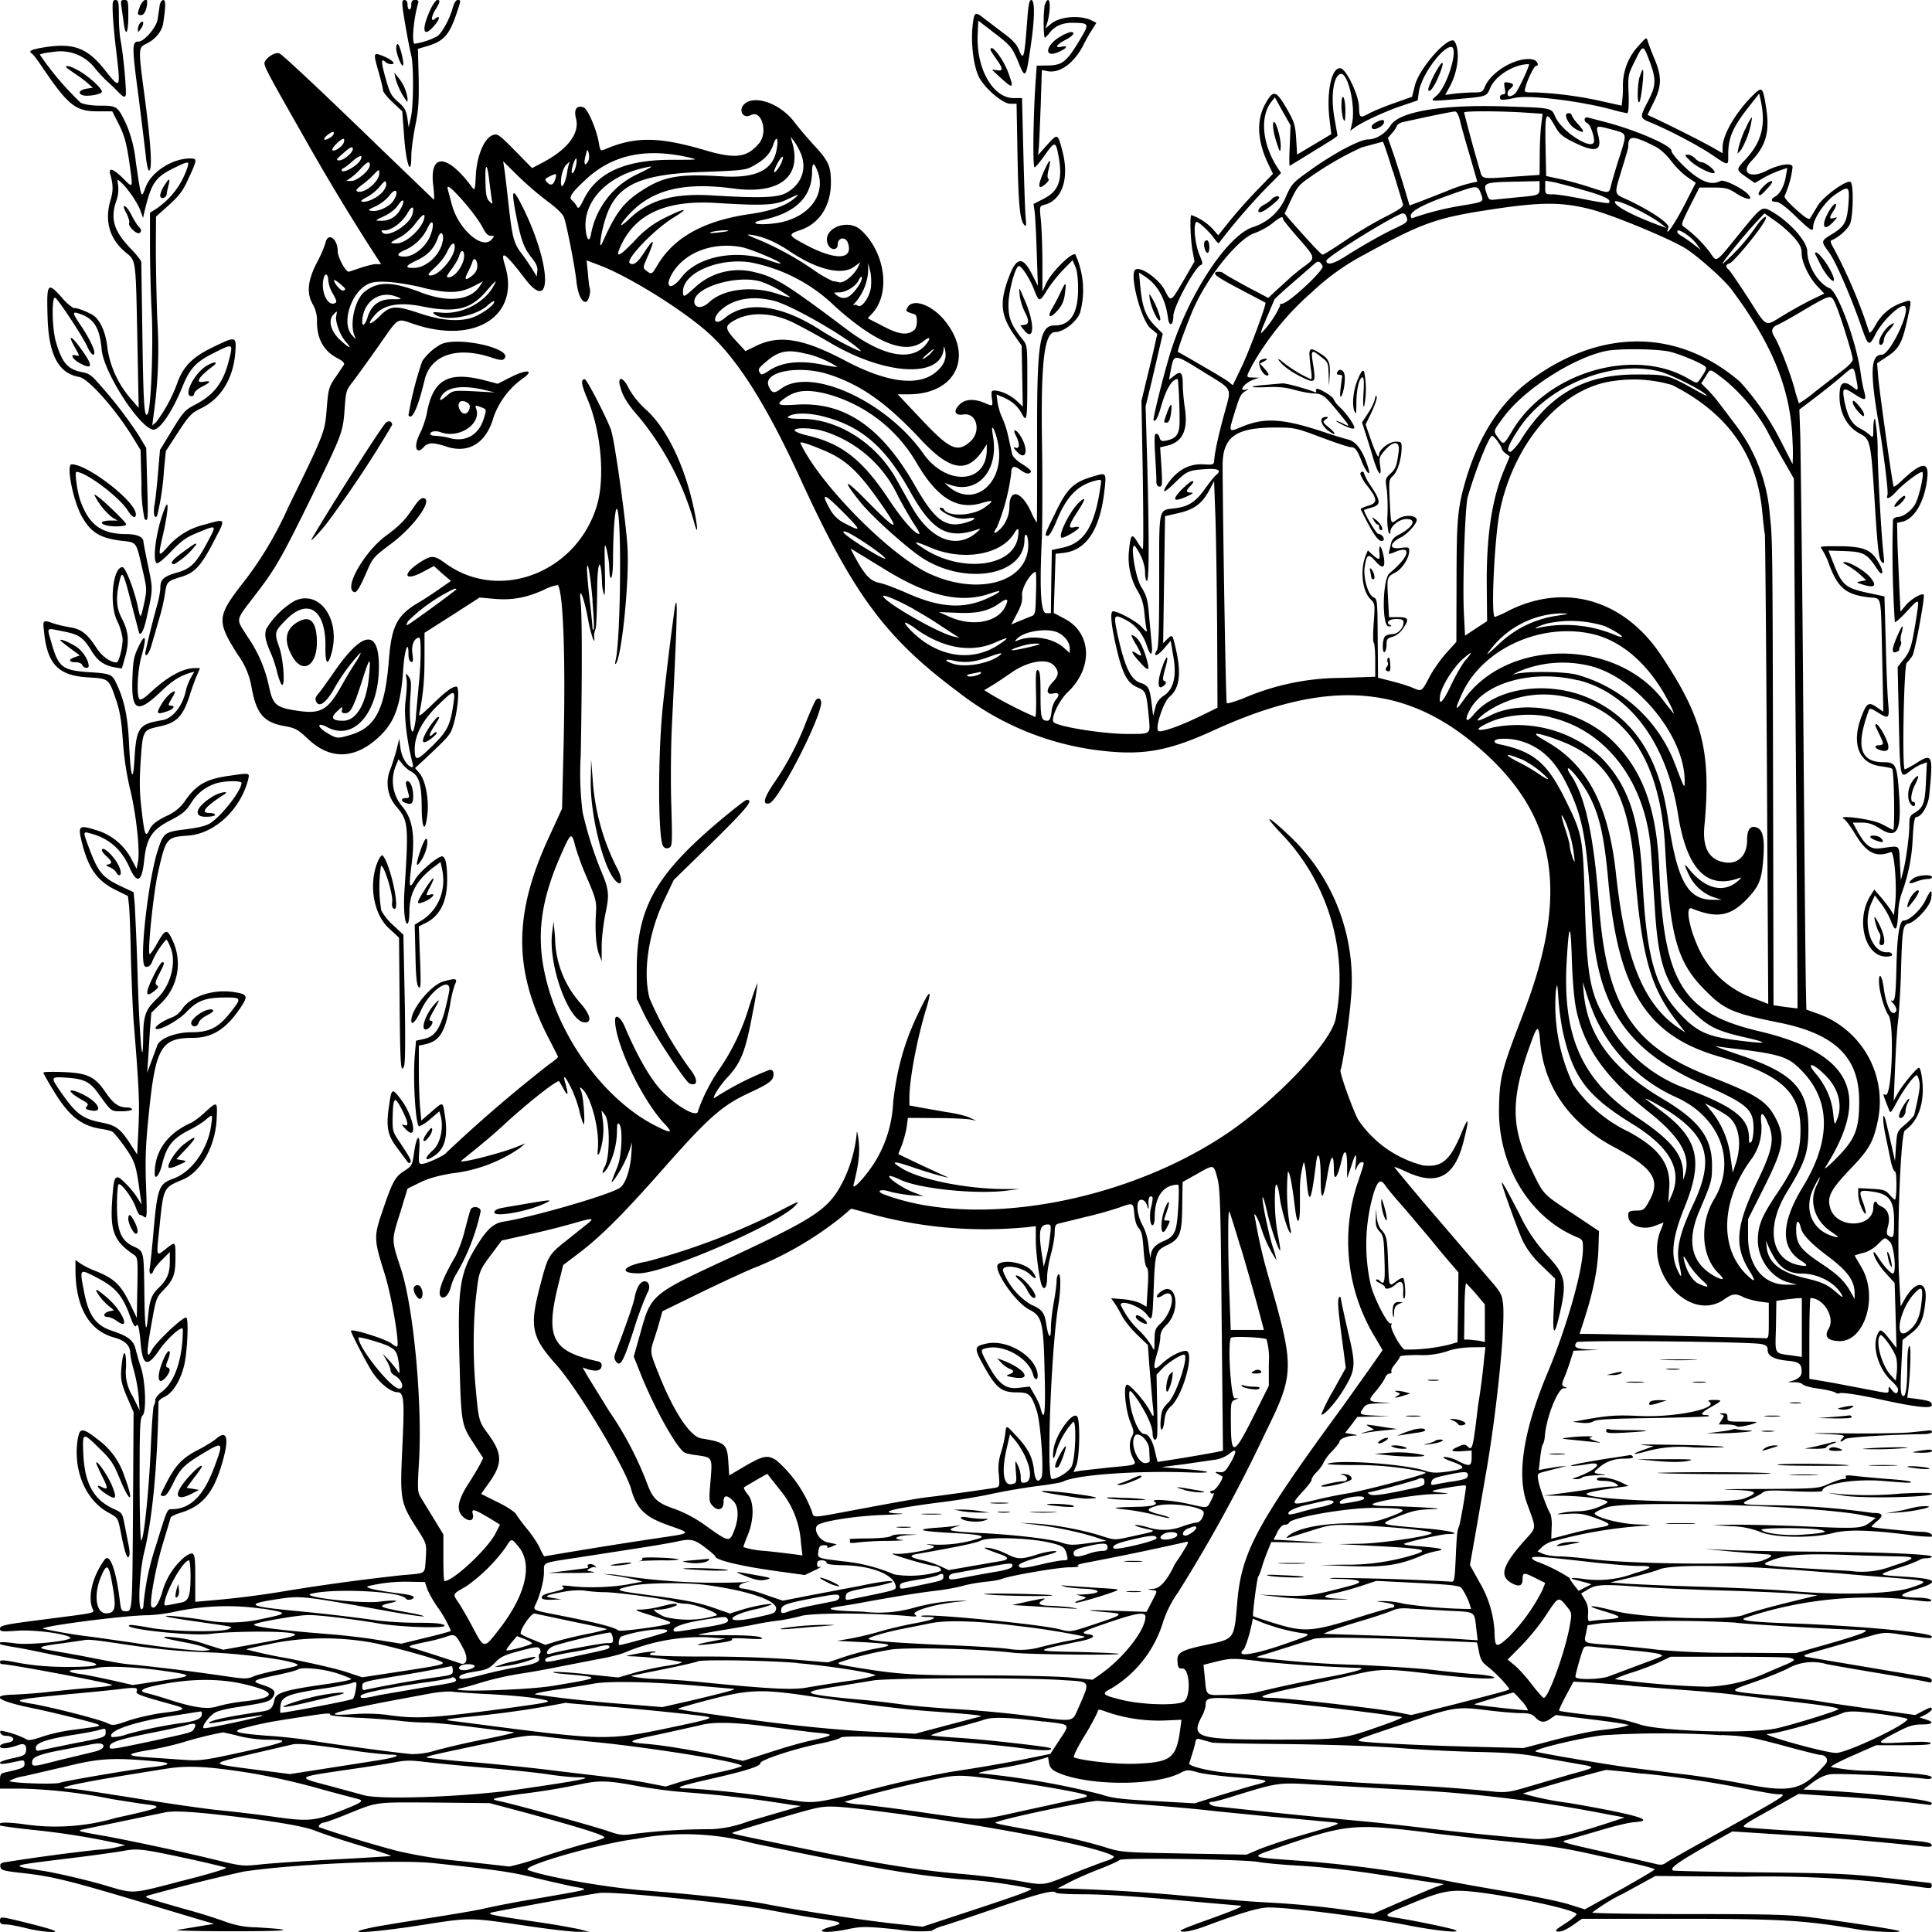 <svg xmlns="http://www.w3.org/2000/svg" id="svg" width="1024" height="1024" version="1.1">
  <path fill-rule="evenodd" d="M59.8 7.8c.2 4.2 1 12.9 1.8 19.2C64 47.5 64 47.7 55.5 37 46.3 25.4 39 22.7 24 25c-7.5 1.2-9.3 2-7 3.5.6.3 2.9 3.4 5.2 6.8C36 55.7 40 59 51.5 59h8l3.7 7.3C66 72 67 75.9 68.4 85c2.2 15.3 2.3 15-3 9.7-5.2-5.2-8-6.2-7-2.5 1.6 5.6 1.7 8.8.2 13.8-3.3 11-.6 20.5 7.8 27.6 5.8 4.8 5.5 2.7 6.4 46.2l.7 36.4-3.6-4.2A53 53 0 0 1 57 185c-.7-7.7-3.2-14-6.7-17.2-2-1.8-9.8-5-11.3-4.5a26 26 0 0 1-6.4-5.8c-7.4-8.2-7.9-7.5-7.4 10.1.5 20.3 5.7 30.3 16.8 32.2 4.9.8 19.7 17.6 28.7 32.5l3.8 6.2.5 17.7a83 83 0 0 0 1.6 18.8c1.9 1.9 2 .4 1.4-19l-.5-18.6-4.2-7a233 233 0 0 0-21.4-27.6c-3-3.5-4.9-4.9-7.7-5.4-8.2-1.5-11.2-4.7-14.6-16.3-2.1-7.3-2.3-25-.2-23.2 2.3 2 14.5 20.6 16.7 25.5 1.9 4.3 4 6 3.9 3.3 0-2-3.5-8.9-7.4-14.5-4.5-6.7-4.5-7.3-.1-5.8 7.4 2.6 10.4 7.5 11.4 19 1.1 11.8 19.3 40.3 27 42.3 3.4.8 10.1-8.8 15.7-22.5 4-9.9 7.1-13.3 16.7-18.1 10.3-5.2 10.3-5.2 8.1 3.6-3 12.2-8 18.7-18.4 24-4.8 2.5-6 3.8-11.8 13.3l-6.4 10.5-1 11.5c-.5 6.3-1.3 14-1.8 17-1 5-.1 8.6 1.3 6.3a135 135 0 0 0 3.6-24l1-10.2 6.5-10c5.9-9 7.2-10.3 12-12.6 10.6-5 17.3-15.9 18.3-29.6.7-8.7.3-8.8-11.2-3.2C102.3 189 97.2 194 94 202.9a80 80 0 0 1-11.2 20.8l-2.1 1.8.7-5.5a243 243 0 0 0 2-50c-.5-13-.8-30.6-.8-39.3l.1-15.9 6.8-6.1c5.4-4.8 7.5-7.7 10-13.2 5.2-11.2 5.2-11.5 1.2-11.5-9.4 0-20.5 7.1-23.5 15.2-2.4 6.3-2.2 6.7-5.2-13.2a69 69 0 0 0-5-20c-4.6-9.7-5-10-13.8-10-4.7 0-8.5-.6-10.5-1.6a160 160 0 0 1-21.5-25.3c-.2-.5 3.1-1.2 7.2-1.6a23 23 0 0 1 22.2 9c2.1 2.5 5 5.6 6.4 6.8s4 3.7 5.7 5.5c2.6 2.6 3.4 3 3.9 1.8.6-1.6-1.1-20.8-2.6-28.8-.6-2.8-1-8.8-1-13.4C63 1 62.8 0 61.2 0c-1.5 0-1.7.9-1.4 7.8m4.6-4 1.2 8.5c1 7.6 2.4 5.4 2.4-3.8 0-8-.1-8.5-2-8.5-2 0-2.1.4-1.6 3.8m9.8-.5c-1.6 4.4-1.5 4.7.7 4.7C76.5 8 78 4.7 78 .9c0-2.3-2.7-.5-3.8 2.4m10.4 0-1.1 7.2c-.7 4-7 11.5-10 11.5-3.6 0-3.7 2.2 0 29.7 1.8 14.7 3.7 29.6 4 33 .5 3.5 1.1 6 1.6 5.7 1.6-1 1-12.6-2-35.9-4-30.1-4-29 .8-31.5 4.5-2.2 8-6.5 8.6-10.7C87.9 3 87.9 0 86.5 0q-1.3.2-2 3.3m129 1.5c1 7.3 3.4 20.3 4.5 24.7 1.3 5.6 1.2 26.3-.2 32.7l-1.2 5.3-.7-5c-.7-4.2-1.5-5.6-5-8.6-3.5-3.1-4.4-4.7-6.5-12.4-2.5-8.6-2.5-11-.2-8.7a5 5 0 0 0 3.2 1.2c2.8 0 .4-2.4-4.6-4.4s-5-1.5-2.2 8.3c1.3 4.6 2.4 9 2.4 10 0 .8 2.3 3.7 5.1 6.3l5.1 4.8 1 13.3c1 14.6 3.8 22.2 3.8 10.4 0-3.2 1-10.4 2.1-16 1.7-8.3 2-12.8 1.8-25.4l-.4-15.4 4.7-1.4c9-2.6 11.9-5.9 15.8-17.4 2.4-7.2 2.4-7.1.5-7.1q-1.4.2-2.6 4.3c-1.5 5.8-5.9 13.6-8.3 15a37 37 0 0 1-12 3.9c-1.5-1.4-.2-14 2-21.4q.7-1.9-1.5-1.8-2.2-.2-2.1 2.5c0 1.4-.4 2.5-1 2.5s-1-1.1-1-2.5q0-2.4-1.6-2.5c-1.2 0-1.4.8-.9 4.8m14.6.3c-5.1 11.2-3.8 15.6 2.4 8.1 2.8-3.3 2.8-5.5 0-3.2-2.3 1.9-2-1.2.5-5.2 2.3-3.8 2.5-4.8.7-4.8-.6 0-2.3 2.3-3.6 5.1m316.5 3.7c-1.7 22.7-2 23.8-4.7 17.3-1.2-2.8-3.6-5.3-8-8.5l-10-7.6c-5.3-4.2-5.6-4-6.5 4.7-.8 9.2.7 20.6 3.5 26.2 3.1 6 12.6 14.1 16.6 14.1h3.3l.5 27.3c.5 26.9 1.3 34.8 3.7 37 1 1 1 0 .6-4.3-.3-3-.8-18.4-1.2-34.2l-.7-28.8h-4.4c-11 0-20-15.6-19.1-33.8l.3-7.3 8.4 6.5c8.8 6.7 9.7 7.8 13.2 16.4 3.4 8.3 3.8 7.7 6.4-10.8 2-13.7 2-23 .1-23-1 0-1.5 2.4-2 8.8m9-5c-.7 4-.5 16.2.2 16.2a11 11 0 0 0 2.4-2.5q4.3-5.6 12.5-5.4c8.7.1 8.8.4 3.7 8.9-7 11.7-9.2 13.5-16.7 13.7l-6.2.1-.7 9.9c-1.2 18.7-1.5 44.4-.4 44 .6-.2 2.9-3 5.2-6.2 5.4-7.8 6-7.8 7.4 0 2.4 12.8.3 18.8-8.1 23l-5.1 2.6.6 4.2c.3 2.3.8 12 1.1 21.7l.6 17.5-2.7-5.3c-5.3-10.8-8.7-10.4-13 1.6-4.8 13-3.9 20 4 31l3.1 4.4.3 16.2.3 16.1-3.3-3.1c-3.2-3-8.4-5.4-11.9-5.4-1.4 0-1.6.6-1.2 4 .6 4.6.7 4.5-4 2.5-5.5-2.3-10.4-2-13.2 1-3.4 3.3-2.4 5.9 2 5.2 7.2-1.2 9.8 9 3.7 14.4-6.8 6-10.9 4.2-26.5-12.5L475.8 209h5.7c25 0 34.8-20 19.2-39.1-6.8-8.4-17-12-19.7-6.9-1.1 2-1 2.1 3.8 3.6 1.7.5 1.5 6.9-.2 8.3-3.6 3-8.1 2.5-16.5-2l-8.2-4.2 2.4-2.6c9.8-10.5 7-32.1-5.8-44-7.2-6.9-21.4-.7-17.6 7.6 1.4 3.1 5.1 3 5.1 0 0-4 4.3-4.5 5.5-.7 2.7 8.6-6.3 9.1-21.4 1.3-10.6-5.6-10.8-6-3.8-8.4 10-3.4 16-12.7 16.1-24.9 0-9-1.1-11.6-9.3-20.4a197 197 0 0 1-10-11.8c-7-9.4-19.9-14.4-25.9-10.2-4.3 3-1.8 8.8 2.8 6.4 5.7-3 9.2 9.2 4.3 15-6.4 7.6-12.6 8.4-29 3.5-24.6-7.2-37.2-7.2-53.5 0-1.4.5-1.8 0-2.3-3.2-1.2-7.5-5.9-18.5-8.2-19.4-3.6-1.3-5.3 1.1-4 5.9 2 7.7-4.1 16-17 23l-6.3 3.3-9-9.2c-8.5-8.6-9.3-9.2-11.8-8.3-4.5 1.5-8.5 11-9 21.4-.4 7.5-.6 8.2-1.8 6.5-13.2-18-22.8-18.7-20.8-1.4.5 4.3.7 7.8.3 7.7l-29-27.9c-26.3-25.5-49-47-52.5-49.4-1.7-1.2-6 1-7.8 3.8-1.3 2-1 2.5 21 41.2a1221 1221 0 0 0 37 61.3l3.4 5.2h-2.8c-1.5 0-5.2 1-8.2 2s-5.8 2-6.2 2c-1.7 0-5.8-7.7-5.8-10.8 0-6.8-5.3-10.4-6.5-4.4a64 64 0 0 1-4.6 10.5c-4.9 9.5-5.5 16.3-2 22.2a17 17 0 0 1 2.1 9q0 14 11.3 19.6 3.7 2 3 3.2l-3.8 5.7c-4.3 6-4.5 7-5.4 18.5s-1.5 13-20.4 51.5a191 191 0 0 1-25.6 42.1c-12 15.8-12 18.6-1.2 35.7a41 41 0 0 1 7.5 17.9c2.6 13.8 6.4 18.2 17.7 20.2 5.4 1 6.8 1.7 12.3 6.9 11.7 11 24.6 10.6 37.1-.9 8.8-8 12-17 13.3-37.3.7-9.4 2.7-14.7 2.7-7q0 3.6 1.4 4.2c1 .4 1.2-.5.7-4.3-.7-4.6 1-8.5 3.6-8.5 1.1 0 1 13.3-.3 25.5l-1.4 15.5a33 33 0 0 1-1.3 8c-1.4 3.8-2.5-7-1.7-17.8.6-7.3.4-9-1-10.7-1.6-2-1.6-1.9-1 1.5.3 1.9 0 6.8-.5 11-1 7.2.3 20.1 3.6 33.3q.8 2.9-.7 2.2c-2.6-1-5.2-5.7-5.7-10.4l-.6-4.6-1.2 5c-.7 2.8-2.2 7.7-3.4 11a19 19 0 0 0 3.6 20.6c5.8 7 6 9.8 3.8 43.6-.7 9.9.1 18.7 1.7 17.8.5-.4.9-3.2.9-6.3 0-10 4-17 13.3-23.9l3.2-2.4.7 3.3c2.6 11-1.6 21.8-10.5 27.5l-3.9 2.4.4 16c.2 11.8.7 16.1 1.7 17.1 1.1 1.1 1.3-1.2.7-15.4L222 491l4-2q11-5.7 11-22.7 0-12.3-2.7-12.4c-2.4 0-12 8.2-14.3 12.3-3 5.4-3.4 4.1-2-6.8 2.2-16.6.8-25.4-5-32.2a21 21 0 0 1-3-21.8l1.2-3 2.1 2.6c1.2 1.5 3.2 3.2 4.4 3.8 4.3 2.2 5.7 6.7 5.8 18.3 0 12.2 1.8 15 3 4.8 1-8-1-18.3-4.1-22l-2.4-2.8 5.2-4.8c13-12.3 13.6-12.8 15.2-18.4 2.4-8.1 3.3-20 1.5-20-2.2 0-5.7 2.6-13.2 9.9-6.5 6.2-6.9 6.4-6.3 3.6 2-10 2.6-17.5 2.6-29v-13l14.6-9.3 14.6-9.4 7.8.7c9.3.8 16.8-.5 26.3-4.8a24 24 0 0 1 7.3-2.5c3 3.1 4.3 40 3 90l-.7 28.5-6.9 15c-18.8 40.7-19 70.2-.3 106.5 2.6 5.1 5 9.6 5 10 .3.3-2 2.2-4.9 4.2a758 758 0 0 0-54.3 46.7c-1 1.5-10.5 5.9-12.9 5.9-1.7 0-1.8-.6-1.4-7 .7-9.5-1.3-8.9-2.7.8-1 7-1.1 7.2-5.2 9.9-5 3.1-6.5 6.2-11.8 21.9-4.4 13-4.3 14.6 1.3 32.4 3.6 11.2 8.1 37.4 6.7 38.8-.2.2-1.6-.5-3-1.6-3-2.4-21.5-8.2-21.5-6.7 0 1 7.2 15 10.7 20.8 3.8 6.3 10.2 11.7 14 11.7 3.3 0 3.7 4.2 2.7 26-1.5 32.2-1.6 31.9 8.7 48 4 6.4 4 6.6 3.6 13.8-.7 9 .7 8-12.8 9.2a1157 1157 0 0 0-65.4 9 486 486 0 0 1-38.5 4.6l-5.5.5v-12.7c0-14-.3-14.7-5.6-11.1a37 37 0 0 0-12 19c-2 6.2-4 9-5.6 7.4-1.3-1.4 2-20.1 5.8-32.7l4.4-14.6c.2-.5 2.3-1.6 4.6-2.3 11.6-3.4 17.5-10 22-24.4s3.7-20.2-2.2-15.3c-1.7 1.5-5.8 4-9 5.7-10.2 5.1-13.6 9-20.7 24.1q-.2.8 1.5.8 1.8.2 5.3-7.2c3.8-7.7 5.9-9.7 18-16.8 8-4.7 8.3-4 4 7.6-5.8 16.2-13 23.4-23.1 23.4-2.3 0-2.4.3-8.3 19.5a135 135 0 0 0-6.6 31.8q-.1 1.6-1 1.7c-2.1 0-1.1-20 1.5-30.5 4.2-17 7-45.6 7.5-79.3 0-.7 1.5-2 3.3-2.8 4.2-2 8.2-8.3 10.2-16.2 1.7-6.4 2.6-24.5 1.3-25.7-1.2-1.2-16.4 13.1-18.4 17.3-2.9 5.7-2.9 1.2 0-14.6 2.3-13 2.5-13.5 6.4-17.5 5.2-5.4 6.2-8.1 6.2-17.3 0-8.5 0-8.4-5.2-4.3-5.1 4.1-5 4.4-3.3-11.4 2.2-21.6 2-21 12.6-25.5 9.4-4 16.9-17.4 17.7-31.5.5-10 .5-10.1-6-4.2-2.6 2.5-6 5-7.5 5.7C88.8 600.7 82 610 82 622c0 4 2.7.6 4-5.2 2.3-9.4 5.6-13.5 14.6-18 2.8-1.4 6.5-3.7 8.2-5.1 4-3.4 4-3.4 3.1 2.8-1.7 12.6-10.3 24.7-20 28.2-7.6 2.7-8.4 4.8-10.4 26.4-.8 9.6-1.8 19-2.1 20.8-.7 3.4 1 4.6 2 1.4.4-1 2.4-3.6 4.6-5.7l4-4v5.3c0 6-1.5 9.4-5.8 13.6-3.8 3.6-4.9 6.4-5.7 15-1.1 11.3-1.8 6.6-2-13.2-.3-21.5-.2-21.1-5.8-23.7-6.6-3.1-8.7-8.2-8.7-21.7 0-5.9.4-11 .9-11.2 1.3-.8 7.2 7.1 9 12.1.9 2.5 1.9 4.3 2.2 4.1q.6-.1 2.2 1c1.6 1.3 1.7.1 1.1-16.4-.5-14.2-.2-22.2 1.5-38.4 3.5-34.8 6.5-40 23.1-40 10.6 0 18-4.7 25.8-16.5 3.9-5.9 3.3-6.8-4.8-7.9-10.5-1.4-22.4 2.7-26.5 9.2a12 12 0 0 1-5 4.2c-4.6 1.6-9.7 5-9 6 1 1.8 12-4 16.6-9 5.5-5.7 9.8-7.3 19.6-7.4 9.2-.1 9.4.3 4.3 6.8-6.8 9-11.7 11.6-21.3 11.6-8.4 0-16.7 3.1-18.3 6.9l-3 8.1-2.4 6.5.5-7 1-15.9.7-8.9 5.2-5.1a29 29 0 0 0 6.2-33c-3.1-6.8-3.9-6.6-8.8 2.2-1.7 2.9-3.2 5-3.5 4.8-1.2-1.1 2-32 4.3-42.5 4.3-19.2 4.6-19.5 16-20.3 14.3-1 28-14 32-30 .7-3.3.8-3.3-10.2-1.7-12.2 1.7-17.4 4.7-23.4 13.4a23 23 0 0 1-10 8c-5.5 2.8-7.4 4.4-8.7 7-2.2 4.7-2.7 3.3-4.4-11.7-1-8.4-1-15-.3-25.2 1.1-15.7 1.2-15.7 9.6-17.6 9.7-2 13-5.5 16.8-18 1-3 2.5-7.2 3.4-9.2l1.6-3.8h-2.5q-10.1 0-24.7 13.8c-2 1.9-4.1 3.1-4.7 2.8-1.9-1.2-1.3-15.3 1-23.3 2.8-10 2-12.3-1.6-4.8-2.5 5.2-3 7.4-3.3 16.6-.7 17.6 2.4 19.3 14.4 8 6.7-6.4 10-8.6 16.2-10.6l2.2-.6-1.9 3.3c-1 1.8-2.2 4.9-2.6 6.8-1.7 8.1-7 14.7-12.4 15.6-12.4 2-13.8 3.8-14.8 20.3-.8 13.7-2 10.4-2.9-7.7-.6-14-2.4-23-6.6-31.8-2.4-5.3-3-5.5-15.6-6.3-13-1-15.2-2.7-18.7-14.7-2.7-9.5-3.4-8.7 5.3-7 9 1.7 11.2 3.2 15.4 10 3.4 5.8 7 8.3 13.2 9.3l3.2.5 1.9-6.7c2.1-7.9 1.6-13-2-20-2.8-5.3-3.1-10.4-1.4-18.5 1.6-7.3 2.1-6.5 6.3 9.8l4.2 16.1c.8 2.6 2.5-.4 4-7 3.6-16.2 3.5-15.4.9-28.1-1.4-6.6-2.5-12.4-2.5-12.9 0-2.4-3.5-3.9-8.9-3.9-13.3 0-20-4.9-24.6-18-1.6-4.6-3-15-2-15 4.9 0 22.6 13.2 27.1 20.3 2.5 3.9 4.4 4.8 4.4 2.1 0-6.6-25.5-26.4-34-26.4-3 0 .5 18.4 5.1 27.1 4.9 9 9.8 12.1 21.9 13.5 7.4.8 7.2.5 10.3 14.2 2.6 11 2.6 11.5 1.2 18.4-2 9-2 9.2-3.5 2.1-1.8-8.7-6.5-20.8-8.1-20.8-5.1 0-7.1 19.5-2.9 28.3a31 31 0 0 1 3 9.8c0 4.6-2 12.4-3.2 12.4-3.4 0-8-3.4-11-8.2-4.6-7-7.8-9.5-13.6-10.4a68 68 0 0 1-8.6-2c-5.8-2-6-2-5.3 3.9C25 352 30.8 358 46.3 359c11.5.7 11.3.5 15.2 11.9 2 5.8 2.9 11 3.6 21.6q1 14 4 26.4c3.2 13.4 5.2 32.4 4 38.1l-.7 3.5-2.7-5.1a31 31 0 0 0-19-15.5c-8.9-2.8-9.5-2.2-7.3 6.6 3.5 14 8.2 20.5 18.3 25.4l6.1 3 .6 5.3c.3 3 .8 15.7 1 28.3.4 12.6 1 28.4 1.6 35 2.7 33.3 3 41 2.4 54.2l-.7 14.2-3.7-5.7c-5.2-8-7.5-9.7-15-11.2-10.2-2-13.6-4.4-21.9-16.4-5.4-7.8-5.4-8 3.2-7.4 9 .6 12.2 2.1 16.4 7.8 7.6 10.5 7 10 12.9 10 3 0 5.4-.5 5.4-1s-1.1-1-2.4-1c-4.7 0-7.5-2-11.6-8-5.7-8.4-9.6-10.3-22.7-10.8-5.7-.2-10.3-.1-10.3.3s2.3 4.6 5.2 9.3c8.3 13.8 14.9 19 25.8 20.6 2.5.4 5 1 5.5 1.4 2 1.5 8.3 9.9 10.4 14s2.7 7 4.5 20.2l.7 4.5-2.2-3.5c-2.7-4.4-9-11-10.5-11-1.8 0-2.3 2.1-3 13.2-1 15.5 1.2 20.8 11.5 27.8 2.1 1.5 2.2 2 1.9 17.5l-.3 16-3.6-7.5c-5-10.3-8.5-13.5-18.9-17.6a43 43 0 0 1-7.2-3.6l-2.8-2v5c0 20 7.2 32.6 20.8 36.2q8 2.2 8.2 7.8c0 1.5.9 5.9 2 9.7a82 82 0 0 1 2.5 14l.5 7-3.7-7.5a24 24 0 0 1-3.5-15.2c.2-9.5-1.4-10.3-2.3-1.3-.8 7.4-.4 9.5 3.5 18.5l2.8 6.5-.3 51.7c-.4 54.6-.3 53.8-4 53.8-2.1 0-2.4-.6-3-5.7-2-16.2-5.3-25.3-8-21.7-6.3 8.6-9 19.1-6.6 25.7 1.1 2.9 4 2.2-27.6 6.3C2.4 861 0 861.6 0 863.2s.8 1.7 9.4 1.1c8.9-.6 25.5 1.6 27.8 3.6 2 1.7-21.7 4.2-29.1 3.1q-10-1.4-8 .4c.3.3 3.6 1 7.4 1.6s10.8 2 15.5 3 13.1 2.7 18.7 3.7c14.3 2.4 12 3.8-6 3.8-10 0-17.4-.7-25-2-8.4-1.7-10.7-1.8-10.7-.8q0 1.2.8 1.3c5.2.1 57.3 10 58.5 11 .5.4-3.6 1-9 1.4s-15.8 1.4-23.1 2.2a290 290 0 0 1-20.3 1.6c-12.6.3-7.8 3.5 11 7.3 11.1 2.3 32.4 7.6 34 8.5s1.2 1-14.4 3a91 91 0 0 0-15.5 3.6c-3.6 1.3-6.9 2-7.5 1.5a48 48 0 0 0-14.1-4.8c-1 1 .6 2.7 2.5 2.7 4.6 0 5.8 2.8 1.4 3.6q-4.2.7-4.3 2c0 1.6 4.7 1.2 10-.8q4.4-1.5 3.8 3.3c-.3 2-1.2 2.6-7 3.8-3.8.8-6.8 1.8-6.8 2.4 0 1 2.3.7 9.8-.9 2.8-.6 3.2-.4 3.2 1.4 0 2.1-.9 2.5-10.2 4.6-2.5.6-2.8 1-2.8 4.6v4h11.3a276 276 0 0 1 47.7 5.5c8 1.3 16.9 2.7 19.8 3 8 1 5.7 2-17.3 7a114 114 0 0 1-50 3.2c-9.5-1.1-13-.9-11.3.9.3.2 8 1.3 17.4 2.3a393 393 0 0 1 48.7 8 58 58 0 0 1-14.5 2.5 1049 1049 0 0 0-47.1 6.3c-4.1.5-4.8.9-4.5 2.7s1.4 2.2 11.3 3.3c17.1 1.9 25 3.9 74.5 18.8l20 6 7.5 2.2-7.5 1.2-12 2c-2.5.3 10.3.7 28.5.7q47.8 0 13-2.1a47 47 0 0 1-15-2.6 299 299 0 0 0-23.4-7.3c-20.6-5.9-21.3-6.1-18.4-7A960 960 0 0 1 129 992c26-4 81.9-6.5 100.9-4.5 34.4 3.7 41.2 4.7 54.5 8 7.7 1.8 17 4 20.5 4.6 7.8 1.5 9.3 1-21.7 6.4a511 511 0 0 0-26.3 5c-3 .8-16 3-28.8 5s-26.5 4.2-30.4 5c-19 4-.5 3 27.2-1.4 24.3-3.8 23.8-3.8 52.6.4 13 2 26.3 3.5 29.3 3.4h5.6l-5.5-1.4a408 408 0 0 0-23.5-4c-23.1-3.4-25.9-4-22.5-4.9 4.2-1 52.2-9.8 57-10.3 8-.9 70.2 5.4 90.1 9.1 10.1 1.9 22.2 4 26.9 4.6 11 1.6 12.4 2.4 6.9 3.8-11.9 3.1-5.2 4.4 8.1 1.6 7-1.4 8.9-1.4 25.3.2a75 75 0 0 0 18.5.8 23 23 0 0 1 6.7-2.8c3.3-1 15.5-5.1 27.1-9.1 21.4-7.4 31-10 32-8.4.3.5 6 .9 12.7.9 13.4 0 29 1 61.6 4l23 2c3.2 0-1 1.9-16.9 7.6-13.9 5-16 6-13 6.2 2.2.2 6.9-1 12-2.9 19.6-7.3 28.5-9.9 33.6-9.9 11.7 0 51.6 5.1 74.5 9.6 14.4 2.8 28 4.1 24.4 2.4-2-1-23.1-5.3-31.7-6.6-6.6-.9-6.2-1.5 5-6.1 17.9-7.5 22.5-8.6 32.1-8 16.3 1 58 9.6 58.8 12.2.1.5-2.5 2.8-6 5-5.3 3.4-5.8 4-3.8 4.3 1.5.2 4.3-1 7.5-3.2l5.2-3.6H890c53.4 0 66.8.8 93.9 5.5 8 1.4 24 2 22.8 1-.6-.6-27.4-4.8-46.3-7.2-11.8-1.5-21.9-1.8-65-1.8-28 0-51.2-.4-51.5-.8a98 98 0 0 1 16.5-10.1l17-9.3 46.5.4a592 592 0 0 1 96.3 5.8c2.9.4 3.7.2 3.7-1q0-1.3-.9-1.5l-22.7-2.6c-19.5-2.2-27-2.6-67.3-3-25-.3-45.8-.7-46.3-1-2-1.2 3-4.7 21.1-14.9l10.4-5.8 26.6 1.7a1650 1650 0 0 1 74.9 6.3q4 .4 4.2-.5c0-1.6-2.2-2-16.5-3.2l-20.5-2c-4.1-.5-19.4-1.7-34-2.5s-27.1-1.8-28-2c-1.8-.7-.8-1.4 15.4-10.4l13-7.3 18 1.2a747 747 0 0 1 50.4 4.5q2.2.5 2.2-.8c0-1.8-34-5.6-62.8-7l-5.3-.2 5-3.8q5-3.7 9.4-4.3c4.1-.6 38.2 1 48.5 2.2q5 .7 5.2-.4c0-1.5-7.5-2.3-32-3.6a107 107 0 0 1-21.5-2.1c0-.5 5.5-3.4 12-6.2l12-5.3h14.8c10.5 0 14.6-.3 14.1-1.1s-4.8-.9-14.3-.4c-15.4.8-15.4.7-3.7-5.4 6.3-3.3 8.9-4.1 13.2-4.1 6 0 7-1.2 2.1-2.7l-3.2-1 3.3-1.6c1.7-1 3.2-2.2 3.2-2.7 0-1.4-.5-1.3-5 1l-3.8 2-21.6-3c-11.8-1.6-25.3-3.6-30-4.4a449 449 0 0 0-25.7-3.1c-22.4-2.1-22.3-2-9.4-6.5 6-2 14.5-5.4 18.7-7.4a27 27 0 0 1 21-2.6c2.9.6 15.9 2.9 28.8 5 13 2.2 24.3 4.3 25.3 4.6q1.6.5 1.7-.9 0-1.5-4.2-2L958 878.3c-3.4-.7-2.6-1 9.5-4.4l21-6c10-2.9 10.1-2.9 19.5-1.5 15.5 2.2 15.9 2.2 15.9 1 0-2.1-39.5-5.8-75.4-7-20-.7-27.1-1.5-23.6-2.9a207 207 0 0 1 93-9c4.7.5 6.1.4 5.6-.5-.4-.6-3.3-1.1-6.4-1.2-11.2-.2-11.7-1.3-2-4.3 14-4.3 12.1-5.8-8.6-7-11.5-.8-11.5-.8 0-4.6a75 75 0 0 0 10.9-4.1c.5-.5 2.2-.9 3.7-.9s2.8-.4 2.8-.9c0-1.2-27.5-2.4-63-2.6-17.3-.1-37.4-.5-44.5-.8l-13-.6 15 1.4c8.3.7 16.2 1.4 17.8 1.4q6.2.3-2.5 3.5c-6.8 2.3-68.1 1.7-89.3-.8-7.1-.9-15.3-1.6-18.1-1.6s-6.6-.6-8.3-1.3l-3.1-1.3 2.7-2.6c1.6-1.4 4.4-2.8 6.3-3a239 239 0 0 1 47.5-8c4.6-.4 4-.5-3-.7-9-.2-22.5-3.6-23.2-5.8-.2-.5 2.6-2 6.2-3.2 11.5-4 112.5-1 136.9 4.3l5.9 1.2-2.8 2.2c-4.4 3.4-6.1 3.6-33 2.4-13.7-.6-30.9-1-38-1l-13 .1 10 .7a46 46 0 0 1 15.5 3c7.3 3.2 27.5 3.5 38.4.7 7.6-2 19-1.8 40.5.9a79 79 0 0 0 11.9 1c1.2-1.3-1.4-2.6-5-2.6-4.4 0-26-2.1-26.7-2.6-.2-.2 1-1.5 2.8-3q5.8-4.6-2.2-4.4a400 400 0 0 0-56-4.1c-13.6-.2-15.1-.7-8.5-3.4 2.4-1 5-2.4 6-3.2 1.5-1.3 4-1.5 16.8-.8 8.2.4 15 .3 15-.2 0-3.7 16.9-6.5 31.8-5.3 14.4 1.2 15.7 1.2 15 .4-.3-.3-5.7-1-12-1.4-6.2-.5-14-1.2-17.2-1.6-4.4-.5-5.7-.4-5.2.4q.7 1.2-1.3 1.2c-1.1 0-4.6 1.2-7.8 2.6-5.8 2.5-5.9 2.5-35.8 2.7-16.5 0-24 .2-16.7.4 14.7.4 16.3 1.4 7.6 4.7-8.4 3.2-83.4 1-83.4-2.5 0-.7 6.3-2 17.4-3.5l4.9-.7-3.9-1.9c-5-2.4-11.9-3.4-12.8-2q-.7 1.2 3.6 1.2c2.5 0 5.3.7 6.4 1.5 1.8 1.3 1.6 1.4-2.1 1.5-2.2 0-7.8.7-12.5 1.5s-11.9 1.8-16 2.3l-7.5 1 10.5.1c13.1.3 24.8 2.2 22.9 3.7a31 31 0 0 1-15.2 4.5c-2.8 0-7 .4-9.2 1-3.2.7-2.6.7 3.3.4 6.2-.4 8.5-.1 14.8 2.1 8.6 3.1 9.2 4 2.6 5a183 183 0 0 0-15.3 3.3l-10.6 2.8.2-6.1a21 21 0 0 0-.6-7.1c-1.5-2-5.7-13.5-6.4-17.4-.7-4-.6-4 3.2-5l7.8-2 4-1-4 .3-7.4 1.2-3.4.7.7-6.4c.4-3.5 1-6.8 1.5-7.4.4-.5.8-2.3 1-3.9.5-9.5 6.8-25.6 10-25.7q2.6 0 .9-.6c-2.2-.6-2.2-1.4-.2-6 .9-2.1 2.2-6 3-8.5l1.5-4.8 6.7-.2 6.7-.2-6.2-.3c-6.1-.4-7.4-1.3-5.5-3.8.8-1.2 92.8-.3 98 1 2.5.6 3.2 1.3 3.2 3.1q-.1 4.7 10.4 5.7c6.3.6 7.6 1.6 7.6 5.8q.1 3.8-6.5 5.3-1.5.4 2 .3c2.3-.1 4.4.4 5 1.1s4.4 1.8 8.5 2.3c4.1.6 8 1.5 8.7 2s1.7.8 2.2.5c1.1-.7 10.4.7 23.1 3.5q26 5.7 26 2.8c0-2-1.2-2.4-8.3-3.4l-4.7-.6.5-3.7c1.2-9.8 1.6-24.4.6-23.7-.7.4-1.1 4.6-1.1 10.4 0 10.4-.7 16.1-2 16.1-1.6 0-1.8-3.5-1.1-16.6l.6-13.1 4.5-3.5c5.2-3.9 6.8-7.8 7.7-18 .9-10-5.2-10.2-10.9-.4l-2.3 4.1-.8-15c-1.3-23.3.8-76.6 3-78.2q9-6.5 9.5-20.5c.2-5-1-12.8-2-12.8-1.2 0-9.5 10.1-11.4 13.9l-2 3.6.7-17c.4-9.4 1-20.6 1.6-25 .5-4.4 1.2-15.4 1.5-24.5.7-24.7 1-26.7 4-27.4 4-1 11.2-8.9 12-13q1.3-8.4-3 .7c-2.4 5-8.5 10.7-11.5 10.7q-3.2-.1-3.8 22.5c-.4 18-.8 20.9-2.6 19.9q-1-.4 1 1.7c2.1 2.5 2 4.9-.2 4.9-1.8 0-4.1-6.3-5-13.3-.8-6.3-2.5-8.7-2.5-3.5 0 5 2.7 14.6 5 17.9 3.3 4.5 1.8 43.5-1.5 42.3-1.6-.7-1.7-1 1.7 7.6.9 2.4 1 2.2 4.2-3.7 3.5-6.5 9.2-14.3 10.6-14.3.4 0 1 1.5 1.4 3.3.5 2.7 0 6-2.7 17.6-.2.8-2.3 3-4.7 5.1-4.4 3.7-4.4 3.8-5 11.6l-.5 7.9-1.9-8.5-2.9-12.5c-1.8-6.8-2-.7-.2 7.6l2.7 13.1c.6 3.2 1.7 5.8 2.3 5.8 1 0 1 13.8 0 14.9-.2.2-1.5-1-2.8-2.5-2.2-2.5-3.3-2.9-9.6-3.2l-7.1-.4v3.1c0 3.5 2.2 9.5 3.8 10.5.6.4.1-2-1-5.3-2.7-7.1-2.5-7.4 4.2-6.5 9.4 1.2 12 4.6 12 15.5 0 8.9-.3 9.6-2.9 8-1.1-.7-1.2-1.7-.3-5.2 1.3-5 0-8.8-3.6-10.4q-2-1-2.2-1.7-.1-.8-1-.8c-.5 0-1 1.3-1 3 0 10.9-19 11.6-22.7.8-2-6.2-.2-9.8 10.3-20.9 10.3-10.7 12.4-14.5 14.8-25.9a49.4 49.4 0 0 0-31.5-56.5l-6.4-2.3-.2-9.8c-.2-5.5-.8-70.6-1.4-144.9a18128 18128 0 0 0-1.6-149.1l-.5-14.2 7.9-6a380 380 0 0 0 13.8-11c7.4-6.4 7-6.4 8.4.5 1.3 6.7 1.2 7-2.2 4.2q-6-4.5-6.5 2.6c-.9 10 3.3 18.7 10.8 22.5 5.3 2.7 5.7 4.7 7.5 32.5 1.8 29.6 2.4 34.1 4.1 35.6 1.2 1 1.3.4.9-3.2-1.1-9.3-2.7-36.2-3.2-54.1a102 102 0 0 0-1.4-18.8c-.5 0-.9 2.3-.9 5.2 0 5 0 5-2 3.4-1-1-3.3-2.6-5.2-3.5-4.2-2.3-6.3-6-8-13.8-1.5-7.9-1-8.3 5.2-4.3 5.9 3.8 6.5 3.6 5.1-1.6-.6-2.2-1.5-7-2-10.9-2.6-16.7-12-41.8-16.2-43.6-6-2.4-11.9-12.1-11.9-19.5 0-5.2-9-15.4-18.5-21-5.6-3.2-5.3-3.4-18 12.2-12.4 15.3-11.4 14.6-15 9.4a67 67 0 0 0-13.9-13.7c-1.6-1-1.4-1.7 3.2-10.9l5-9.9h7.4c6.7 0 8 .4 12.6 3.4 5 3.1 8.6 3.5 6.2.6-2.7-3.3-13.1-8.5-15-7.5-4 2.1-8.3 1.1-14.2-3.3-5.2-4-11.8-11-11.8-12.7 0-2.9-19.9-11.4-36.2-15.5l-8-2.1c-2.2-.6-2.5 2.1-.4 3 1.4.4 3.6 6.3 3.6 9.3 0 6-16.8-4.4-20.5-12.6-2.2-5-1.6-4.8-27-5.6-32.8-1.1-55.7 2.7-60.3 10-2.8 4.4-7.7 7.5-12 7.5s-18.2 7.4-30.5 16.2c-9.4 6.7-10 7.3-13.1 14.3a28 28 0 0 1-17.5 16c-14.4 4.8-36.1 39-45 71-4.1 14.4-8 30.9-7.6 31.4q1.5 1.5 4-7.4c2.7-9.3 5.8-14.5 8.8-14.5.3 0 1 12.8 1 20.7.2 8.2-1.3 10.7-7 11.9-2.5.5-3.1.2-3.6-1.5q-.5-2-1.8-2.1c-1 0-1 2.5-.6 10.7.4 5.8.7 12.1.7 14q-.1 3.4 1.7 3.3c1.4 0 1.5-1.1 1-10.4l-.7-10.4 3.3-.8c8.5-1.8 11.6-8.1 9.8-20-.6-4-1.1-9.6-1.1-12.2 0-6.7-1-7.8-4.5-5l-2.8 2.2.7-3.8c2-10.5 1.2-10.5 18.5.2 14.7 9.1 14 7.5 10.3 20.9q-4.8 17.5-5.5 24.8c-.2 3-.2 3-5.9 2.7q-11.6-.6-19.3 11.1c-3 4.7-1 4 4.8-1.8 6.1-5.9 7-6.2 16.5-6.8q9.5-.5 4.7 3.3c-.8.7-3.5 4-5.9 7.4-4.8 6.7-8.6 9.2-15.7 10.1-9 1.1-8.4-1.3-8.4 38.2 0 25.5-.3 35.4-1.2 37-2.3 3.8 0 3.4 3.7-.8l3.6-4.2 1.3 7.8q3 16-4.9 21.3a10 10 0 0 0-4.6 6.5l-1.1 4.2-.8-6.5c-1-8.2-1.7-9.6-6-11-5.1-1.7-8.2-8.2-12-25.3-2.3-10.9-2.1-11.3 4-8.2 5.4 2.7 9.4 7.6 11.4 13.7s3.3 5.7 2.6-.9l-1.4-15.3c-.7-8.3-1.3-10.2-4.1-14.8-3.4-5.4-6.3-25.6-3-21.2 3 4.2 5 9.4 5 13.5 0 2.5.5 4.5 1 4.5 1.2 0 1.2-23.3.1-64.5l-.8-28 3.4-14 4.5-19.3 1.2-5.2-4.2-4.3c-4.9-5-6.6-9.6-7.7-20.6l-.7-7.5 2.8 1.8q10.6 6.8 12.6 22.5c.6 4.6 2.8 3.6 2.8-1.3 0-4.8 11.3-25.7 14.5-27 1.2-.4 1.1-1.3-.4-4.8-3-6.7-3.8-19.3-1.3-18 2.3 1.3 7.1 6 9.3 9.3 1 1.3 1.9 2.2 2 1.9a331 331 0 0 1 24.3-28.4l8.7-8.8-1.8-2.7c-8.1-12.3-9.6-27-3.4-35l1.9-2.4 4.1 7.4 4.2 7.4-.4 10.8c-.3 5.9-.3 10.7 0 10.7l7-4.3 12.5-7.7c3.2-1.9 5.8-3.7 5.8-4.1l-1.5-8.6c-2.2-11.5-.8-22.7 3-24 4-1.3 8.4 17.7 6.1 26.7l-.8 3.4 2.3-1.7c4.3-3.1 16.2-8.6 24.9-11.5l8.5-2.9.6-4.4c1.2-8.5 12.2-23.8 17.1-23.9 4.3 0-2 21-7.7 25.8-3.6 3.1-3.7 3 9 2 18-1.6 17.4-1.3 19.5-6.2C792.7 40 802.6 34 810.3 34c.9 0-5.3 13.2-7 15.3q-1.7 1.6-3 1.7c-1.8 0-1.7-2.5.2-4q3.3-2.6-1-3.2c-2.4-.5-2.5-.3-2 2.8.6 2.7.4 3.4-.9 3.4q-1.5.2-1.6 1.5c0 1.8 1 1.8 8.4.3 7.7-1.5 34.5 1.8 51 6.3a79 79 0 0 0 8 1.9c.7 0 1-3.7.8-10.1-.4-10-.3-10.3 3.3-17.5 4.4-9 4.4-9 7.8 0 3.6 9.6 3.5 13-.8 21.2-4.4 8.5-4.4 9 .8 11.1 9.1 3.7 24.6 11.7 32.4 16.9 9.9 6.6 9.3 6.6 9.3.2 0-9.4 2.7-15.1 12.9-27.7l3.5-4.5.8 3.5c2.8 13 .6 22-7.8 31.1-5.4 5.8-5.4 5.7.1 9.6l4.6 3.2 4.2-2.5a60 60 0 0 1 8.6-4l4.4-1.5-.7 4.1c-.8 5.2-3 9.5-5.6 11-2.7 1.4-2.5 2.9.4 2.9q2.4 0 10.2 7.5c8.2 7.9 9.4 8.6 9.4 5.8.1-4.5 6.5-13.8 12-17.4 7-4.7 7.4-4.3 6.7 5.4-.8 9.4-2 11.7-8.7 15.8-6 3.7-6 3.6-1.4 9.9 3.5 4.9 11.6 23.6 17.2 39.8 3.4 9.8 3.9 10 7.4 3.1 3.8-7.3 13.6-16.4 15.5-14.5 2.9 2.8-8 25.6-12.3 25.6-5.9 0-6.3 9-1.9 35 2.8 16.3 5.5 37.9 4.9 39.4-1 2.8 1.5 1.7 4.7-1.9 3.6-4 12.5-10.8 13.8-10.3 1 .4-1.3 11.7-3.5 16.4-1.8 3.7-6.5 7.4-9.6 7.4q-1.6.1-2.5 1.4a575 575 0 0 0 1 54.3c.4.3 3.2-2.2 6.3-5.6 7-7.5 6.8-7.6 4.9 4.5-2.2 13.8-3 16.6-6.6 21l-3.1 3.9.6 27.1c.7 32.9.6 32.2 6.2 27.9 1.8-1.4 4.5-3 6-3.5l2.7-1-.5 10.2c-.5 11.4-1.4 13.8-5.8 16.5-2.6 1.5-3 2.3-3 6.3 0 6-1.7 18.4-3.2 24.5l-1.3 5-.5-9c-.6-10.2.6-9.3-10.2-7.9-5.4.7-8-1.3-12.6-9.5L982 436h4.7c3.6 0 6 .8 9.6 3.1 9.5 6.1 11.8 1.4 10.1-20.1-1-13.7-1.8-15-8-15-12.6 0-15-8.3-7.8-27.8.3-.9 1.5-.6 4.5 1.3 6 3.8 6.4 3.5 5.7-4.7-.4-4-1-18.4-1.3-32l-.7-24.7-5.6-1.2c-15.7-3.2-16.6-4-22.1-18l-2-5.1 9 .3c9.8.4 11.6 1.4 17.1 9.9 2.4 3.5 3.4 1.9 1.4-2.2-4.3-8.4-8-10.1-21.7-10.3-9.8 0-10.6 0-9.3 1.5a41 41 0 0 1 4 8.5c4.6 12.2 8.9 15.7 21 17.1 7 .8 6.2-2.5 7 31.8l.6 28.8-3-2c-4.5-3.3-5.7-2.8-8.2 3.6-6 14.8-2.1 25.7 9.6 27.3 3.1.4 6 1 6.3 1.4 1 1 1.5 32.8.5 32.4l-6-3.1c-5-2.7-24.6-5.2-20-2.7 1 .6 3.6 4.2 5.9 8 6 10 11 12.6 18.9 9.5 1.8-.8 3.4 18.5 2.2 28.2l-.6 5.3-1.7-2.8c-1-1.5-3.3-4.6-5.2-6.8l-3.5-4-2.2 3.5c-7.7 12.7-2.7 32 8.4 32q3.7 0 3.2-1.2t-2.2-1.1c-8.6.8-13.8-14.8-8.7-26.1l1.8-4 3.3 4.3c1.8 2.3 4.1 6.3 5.1 8.9 2.6 6.7 3.4 5.9 4-3.8a34 34 0 0 1 2-11 95 95 0 0 0 5.7-29.2c.4-7.7 1-10.8 1.9-10.8 2.7 0 6.2-5.9 6.8-11.2 2.2-22.2 1.9-23-7.8-16.7-2.7 1.6-5 2.8-5.2 2.6-1.4-1.4-.4-54.9 1.1-56.4a22 22 0 0 0 3-3.7c1.4-2.2 6.8-31.6 6-32.4-1-1-6.8 2.4-9.4 5.5l-2.9 3.5-.6-12.4-1-23.5-.2-11.2 2.8-.6c6.5-1.5 11.9-10.9 13.2-23.2 1-9-3-8.5-13.6 1.5-2 2-4 3.4-4.2 3.1-.6-.6-7.3-48.5-8.2-57.9l-.6-7.5 5.3-3.5c6.4-4.2 8-7.2 10.8-20 2.4-11 2.6-10.4-3-8.5a25 25 0 0 0-13.9 11.8q-2.8 5-3.4 3.7a266 266 0 0 0-18.8-44.4q-2.4-4-1.1-4.3c3.3-1.2 8-5.2 9.6-8.3 1.8-3.4 2.2-20.9.5-22.5s-14.4 7.4-17.5 12.6l-4 6.6c-.6 1-2.8-.5-7.6-4.8-4.8-4.4-6.5-6.5-5.8-7.3a52 52 0 0 0 4.1-15c0-2.6-7-1.6-14 2-8.6 4.3-13.7.8-7.7-5.4 7.6-8 9.7-15.4 7.7-28-1.7-11-2.1-11.4-6.5-7.2-9.3 9-16.6 21.3-16.6 28.2v3l-6.3-3.6a680 680 0 0 0-29.8-15l-3.7-1.7 3-6.1c4.5-8.9 4.7-13.8 1-22.9-1.7-4-3.4-8.5-3.8-9.9-.7-2.4-.7-2.4-4.5 1.8a31 31 0 0 0-8.7 23 67 67 0 0 1-.7 9.2l-9-2a201 201 0 0 0-36.4-5c-6.1 0-6.3 0-5.7-2.3 1-4.2 4.7-11.7 5.6-11.7 2 0 .9-2.8-1.3-3.4-8-2-22.2 6-25.7 14.4-1.1 2.7-1.7 3-5.9 3-2.5 0-7 .3-9.9.6l-5.2.7 2.4-4.4c4.4-8 5.6-19 2.6-23.9-2.5-4-18.2 13.2-21 23l-1.6 6.3-9 3.2c-4.9 1.7-10.8 4.1-13.1 5.3-5.7 3-5.8 3-6-3.4-.3-6.3-6.7-19.6-9.7-20.2-4.9-1-7.8 13.2-5.8 28l.8 6.9-9 5.4-9.1 5.4-.5-8.3c-.5-7.6-1-9-5.1-16.2-5.6-9.5-7-9.9-11-2.8-5.2 9-4.6 20.2 1.5 32.7l2.3 4.8-8 8.3c-4.5 4.5-11 11.9-14.6 16.3l-6.4 8-3-3.4a29 29 0 0 0-11.2-7.3c-1 0-.5 13.5.6 19.1l1 5.5-5.6 9.7c-7 12-6.9 11.9-10 5.8-3.2-6.4-13.5-13.5-15.9-11-3 3.1 3.4 26.9 8.2 30.9l3.6 3-1.2 5.2c-.6 3-2.5 11-4.2 17.8l-3 12.5.7 39.3c.3 21.5.4 39.2 0 39.2-.3 0-1.5-1.6-2.7-3.5-3-5-3.7-4.4-4.5 3.4a35 35 0 0 0 4.5 22.4c2 3.3 3 6.4 3.5 10.9.3 3.5.8 7.4 1.1 8.8.5 2.4.4 2.4-2.7-.9-2.9-3-12.3-8.1-15-8.1-1.6 0-1 7 1.5 18 3.4 15 5.9 19.8 11.2 22.2 4.8 2 5 2.5 6.3 16 .8 9.2 1.4 8.8-11.4 8.8s-36.6-3.8-39-6.2c-1.8-1.8 2.7-11.5 7.5-16 13.6-13 12.6-31.6-2-39l-5.5-2.9.5-15.7.5-15.7 4.5-.5q17.5-2.2 21.2-31.5c1.3-11.2 1.4-11.1-5.4-9.1-10.8 3.1-14 6.2-20.2 18.9-6.1 12.4-6.2 12.7-4.2 12.7.8 0 2.7-3.3 4.5-7.7 5.4-13.3 11.4-19.4 21.3-21.7 2.6-.6 2.7-.5 2.1 3.1-3 21-8.5 30-19.8 32.5l-6 1.3-.3 16.8-.2 16.7h-2.5c-2.8 0-3.6-12-2.3-39.5.3-8.2.4-30.7.1-50-.7-43.7 1.2-59.5 7-59.5 4.3 0 11.2-5.3 13.1-10.1A45 45 0 0 0 570 135c-1.3-2-12.4 8.8-15.4 15l-2.1 4.5v-15c0-8.2-.4-18.4-.8-22.6-.8-7.6-.7-7.7 1.7-8.3 9.6-2.4 13.5-14 9.7-28.5-2.5-9.5-2.5-9.5-8.1-3.3l-4.8 5.4.4-3.9c.2-2 .6-12.2 1-22.5l.6-18.7 2.9.6c6.5 1.3 14-4 19-13.6 1.5-3.1 3.8-7 5-8.8l2-3.2-2-1c-6-3.3-17.3-2.5-22 1.5l-3 2.5.9-2.8c1.6-5.1 1.9-12.3.5-12.3-.7 0-1.6 1.7-2 3.8M74.3 12.2c-.6.6-1.2 2.1-1.2 3.2 0 2 0 2 1.6-.2 1.8-2.6 1.5-5-.4-3m489 6.5c-8.9 4.3-10.9 12.7-2.1 8.8 4.5-2 5.1-3.5 1.3-2.7S560 23.5 565 21c3.8-2 5.2-4 2.6-4-.6 0-2.7.8-4.5 1.7M210 25.5c0 3 2.8 10 3.6 9.2s-1.5-10.5-2.7-11.3q-.8-.3-.9 2m315 1.1c0 .3 1.4 2.4 3 4.7 3.8 5.2 3.8 6.7.3 6q-2.6-.4-2.3 0c11.4 10.7 11.8 10.7 8.4 1.3-2.7-7.4-9.4-16-9.4-12m237.8 8.6A54 54 0 0 0 757 47c0 3 2.5.2 5.1-5.6 3-6.8 3.5-10.5.7-6.3M35 35.5c0 .2 2.1 1.8 4.8 3.6s5.8 4.1 7 5.3l2.4 2.1-3.3.5c-3.6.6-4.9 2.4-2.3 3.4 2.5 1 10.4-.4 10.4-1.8 0-1.8-6.8-8-12-11-4.3-2.4-7-3.2-7-2.1m834 5.3c-1.3 4.7-1.3 15.4 0 13.1 1-1.8 2.6-16.9 1.7-16.9-.3 0-1 1.7-1.6 3.8m-659.5.7a38 38 0 0 0 5.1 10.9c1.3 2 1.3 2 1.3-.2a22 22 0 0 0-5-11.2l-2-2.5zM711 56c0 5.7 1.9 11 2 6 .3-5-.2-9.5-1-10.5q-1-.6-1 4.5m62.9 8.3c.7 2.8 3 11.1 5.2 18.4l3.9 13.6a76 76 0 0 0-15.7 4.8l-14 5.5-6.2 2.3-2.6-8.7c-1.4-4.8-4-12.8-5.7-18l-3.2-9.1 2-2.3c1.2-1.3 2.4-3 2.7-4 .3-.8 1.8-1.8 3.4-2.1 12-2.7 26-5.6 27.4-5.6q1.5-.1 2.8 5.1m33.2-4.6 10.5.7-.7 5.6c-.4 3-.8 10.4-.8 16.2l-.1 10.6-11.7.8c-20 1.4-18.4 1.7-20-3.5a803 803 0 0 1-8.3-30.4c0-.8 17.9-.8 31.1 0M830 61c0 2.3 2.4 5.8 5 7.3q7.2 4.1 1.6-2.3a18 18 0 0 1-3.6-5q-.2-1-1.5-1t-1.5 1m-6.1 5.4c2.6 4.7 4 5.9 10.2 9 11.5 5.7 15.2 4.7 13-3.6-1.3-5.4-1.3-5.4 6.6-3.3 9 2.4 8.7 1.6 4.9 14-2 6-4 13-4.6 15.3-1.3 5-.4 5-12 1.2-5.2-1.7-12.3-3.6-16-4.3l-6.5-1.4-.3-13.9c-.4-19.9 0-21.2 4.7-13m101 2.2a59 59 0 0 0-3.5 9.9l-.5 3 2-2.2a45 45 0 0 0 5.7-17c-.3-.3-2 2.5-3.6 6.3m-250.2-3.2c-.3 1.5.4 5.7 1.6 9.4 2 6.2 2.1 6.4 2.4 3.2.3-5-3.3-16.4-4-12.6m55-.8q-4.1 2-2.2 3.7c.9.8 5.2-1.3 5.8-2.9q1-3.1-3.7-.8m-554.3 8c-3.3 2.5-5.1 1.5-1.9-1 1.7-1.4 3.2-2 3.4-1.4s-.4 1.7-1.5 2.5m236.2 6.8c-2 10.7-10.9 15-28.5 14-23-1.5-31.3 0-42.6 7.3-10.2 6.6-14.1 11.8-21.4 28.2-2 4.3-.4-6.7 2-13.7 5.7-17.4 17.9-23 51.9-24.2 18.1-.6 22-1 25-2.5 7-3.7 10-6.7 11.8-11.8 1.8-5.4 3-3.7 1.8 2.7m465.5-2c2.8 1.5 6.1 4.4 8.7 7.9 2.3 3 6.2 6.9 8.6 8.5l4.4 3-6.3 12.3c-5.3 10.2-10.5 17.5-8.2 11.4.8-2-8.9-8.6-20.8-14.3-8.6-4-8.2-2.2-3.4-18.2 1.6-5.1 2.9-9.7 2.9-10.2 0-6.3 2.2-6.3 14-.4M182 76c-1.2 2.2-4.9 4.5-5.8 3.6s5-6.6 6-6c.4.3.3 1.4-.2 2.4m242.6 5.7c3.2 8.2 0 16.3-8 20.6-4.7 2.5-13.9 2.8-38.7 1.3-20.6-1.3-33.4 2.2-43.9 12-5.8 5.5-6.5 4.7-1.2-1.3 12.1-13.6 29-18 55.8-14.4 24.3 3.3 36.4-6 31.4-24l-1-3.4 2 2.5c1 1.4 2.7 4.4 3.6 6.7m313.7 9 5.3 17.5c.4 1.3-1.7 2.8-9.3 6.7-5.4 2.7-14.9 8.3-21.1 12.5S701.5 135 701 135c-.7 0-7.2-7-17-18.1l-3.1-3.7 3.4-7.3c3-6.4 4.2-8 9.2-11.4a169 169 0 0 1 28.3-16.4l11.1-3c.3 0 2.7 7 5.3 15.7M187 79c0 2-4.9 6-7.1 6-2 0-1.8-.4 1.7-3.5 4-3.6 5.4-4.2 5.4-2.5m124.8 6.3c-1.7 3.3-2.6 1.7-1.5-2.5 1-4 1.1-4 1.7-1.8.4 1.4.3 3.3-.2 4.3m52.7-2c6 1.4 6 1.4-8.5 1.4-24.6 0-39.6 6.7-46.6 21-2.3 4.7-2.9 5.2-3.7 3.6-.5-1-1.6-2.3-2.4-3-2-1.6-.7-3.8 7-11 14.1-13.2 31.6-17 54.2-12m-173.8 2c-1.8 2.8-8.3 6.4-9.4 5.3q-.6-.8.6-1.4c.8-.3 3-2 5-3.8 3.9-3.5 6-3.5 3.8 0m222.8 2.2c-1 1.8-2.3 3.5-3 3.7-.6.3 0-1.7 1.4-4.4 1.4-2.6 2.8-4.3 3-3.7s-.4 2.6-1.4 4.4m481.9-2.8c3 3.3 12.2 8 13.3 6.8 1-1-4.7-5.6-6.8-5.6-.9 0-2.4-.9-3.4-2s-2.7-2-3.8-2c-2 0-1.9.2.7 2.8m-590 2.5c-.7 3.6-2.4 6-2.4 3.5 0-2 1.7-6.8 2.4-6.8.3 0 .3 1.5 0 3.3m248.1 3q-5.4 12.2.3 7.5c1.6-1.3 2.5-2.6 1.9-3q-1-.6.1-5 2.2-9.3-2.3.6m-454-2.2c-2.9 9.4-9 17.5-17.5 23l-2.5 1.5v17.4c0 9.6.4 26.4 1 37.4.7 18.4-.5 49.1-2.2 51.8-1.8 2.9-2.3-5-2.8-39.8l-.6-40.5c0-.8-2.5-4-5.4-7-9.2-9.5-11.1-15.9-7.9-25.4a18 18 0 0 0 1-8.3c-.5-3.5-.5-3.5 1.5-1.7 3.5 3.1 8.9 11 10.3 15l1.4 3.9.7-3c3.6-15.4 5.7-18.6 16-23.6 7.2-3.5 7.8-3.5 7-.7m96.5-.6c0 2.7-6.8 8.4-9.8 8.3h-2.7l2.5-1.7a38 38 0 0 0 5.4-5q4.8-5.3 4.6-1.6m94.2 19.1q7.8 5.8 8.8 8.7c1.6 4.9 5.8 26.5 6.5 33.6.8 6.8 2.6 11 4.9 11 1.4 0 2.9-5 2.2-7.2-.3-.7-.7-4.3-1-8l-.7-6.8 6.6 2.5c14.5 5.4 41 21.6 55.7 34 16.3 13.7 32 37.9 51 79.2 28.1 61.3 45 84.2 83.3 112.8a151 151 0 0 0 79.2 31.7c20.2 2 33.5-.5 56.8-11.2 59.8-27.3 101.2-24.6 140.4 9.4C825.2 432 832 473 807.5 536.9c-12 31.1-12.8 34.4-13 52.1 0 29.4 16.5 56.3 41 66.6 3.3 1.3 3.5 1.7 3.5 6 0 11.5-8.5 41.5-18.5 65.4-13 30.9-16.8 54.7-11.1 70 5 13.7 5.1 12.3-1 19.1-12.5 14-14 19.5-6.6 23.3q5.3 2.7 5.2-2.5c0-3.5.7-3.6 7-.4l5 2.5-1.5 3.8a98 98 0 0 1-18.3 25.3c-6.4 5.6-6.9 5.4-7.1-4.1a58 58 0 0 0-8-25.5l-5-9 3-17 5.9-34c5.5-32.3 9.7-74.3 8.7-86.8-.5-5-1-6.3-5.4-11.5l-28.6-33.4a1256 1256 0 0 1-23.7-28.2c0-.3 2.8.8 6.3 2.4 16.2 7.7 25.6 2.9 30.3-15.6q5-19.6-1.2-4.4c-6 14.3-10.3 17.8-20.1 16.7a59 59 0 0 1-34.5-24.3c-3-5.7-10-25.2-9.3-26.3 1-1.8 4.6-25.7 5.5-37.6a105 105 0 0 0-33-86.9c-11.4-10.8-13.9-11.4-4-.9a111 111 0 0 1 28.9 98.4c-2.8 13.1-32.8 44.4-59.4 61.9-54.4 35.8-132.2 49.2-180.1 31-4.3-1.7-1.7-3 3-1.5 2.3.7 7.4 1.6 11.2 2l6.9.5-5.8-2.2c-5.7-2.3-13.3-7.5-12.3-8.5.2-.3 2.9.6 5.8 2 9.6 4.6 38.5 7.7 55.3 5.9l8-1h-9.7c-19.7-.3-42.6-5-52.2-10.6q-11.1-6.6 6.1-.6c8.8 3 21.9 6.6 16.3 4.4l-13.2-6.1-11.7-5.6 2-5c1-2.9 2.2-7.2 2.5-9.7l.6-4.5 14.6.1c8.1 0 16.3.4 18.2.7l3.5.7-3.5-1.6c-2-1-7.6-2.3-12.5-3l-14.2-2.5-5.3-1v-4c0-9.8 4-31.3 9.2-48.2q4.6-15.9-5 4.4c-7 14.8-10.8 28.5-12.8 46a66 66 0 0 1-8 28.9c-4 7.6-14 19.1-13 15 2.8-11.2 3.4-17 2.7-23.5-.5-3.9-.9-5.6-1-4a74 74 0 0 1-7 25.1C439.3 641 433.4 645 384 668c-38 17.6-39 18.5-44.1 36.8l-4 14.2 3.7 9.3c7.2 18 19.2 39.5 23.3 41.6.9.5 3.8 1.1 6.4 1.4 8.4 1.2 8.3 1 7.3 13.6-.9 10.1-.8 11.2 1 13.1 2.8 3.2 5.9 2.2 5.9-1.7q-.1-6 5.2-.7c3 3 3 9.6 0 16.7-2.1 5-2.8 4.8-14-3.2a70 70 0 0 0-16.2-9c-10.6-3.6-12.5-5.5-16-15.1a182 182 0 0 0-19.6-37l-11.3-18.3-2.8-4.9 2.3.8q7 2.2 7.7-1.3.6-2.4-2.5-2.9c-23.6-5.2-27.3-12.4-20.5-40l2.7-10.9 7-5.3c12.8-9.6 24.4-21.2 46-45.7 24-27.2 31.1-33.5 45.5-40.2 11-5.1 13-6.7 13-10q0-2.3-2-2.3a159 159 0 0 0-29.4 15c-1.3 0 2.9-6.7 7-11 7.3-8 9.5-13.6 13.4-34.5a179 179 0 0 0 2.5-15.3c-.2-.2-2.2 5.4-4.5 12.5a117 117 0 0 1-15.6 32.8 95 95 0 0 0-11.4 22.2c0 4.3-11.7-2.3-20-11.3-5.8-6.5-12.4-18-18.8-33.1-2.2-5.2-5.2-7.2-5.2-3.5 0 12.1 14.2 42 26 54.6 5 5.3 4 5.6-4.5 1.3-25.5-12.8-49.2-43.9-57.5-75.5-6.2-23.2-4-42.8 7.6-68.8 5-11.3 5.4-11.5 7.3-3.9a143 143 0 0 0 6.3 17c4.6 10.7 5 12.4 4.7 18-.6 10 0 17.8 1.5 22l1.5 4v-8.1c0-4.5 1-12.2 2-17.2 2.2-10.3 1.9-12.8-2.8-23.8a201 201 0 0 1-9.3-29.9 163 163 0 0 1-1-30c.8-42.8.7-73.8 0-81-1.2-10 1.5-4 3.9 8.8 1.4 8 4 15 3.2 9.2-.1-1.1.2-2.9.7-4s.8-10 .9-19.7c0-16.4 2-20.2 2.6-4.8 0 2 .5 4.6 1 6 .5 1.6.7-3.2.5-13-.3-14-.2-15 1-10.5.6 2.8 1.3 6.8 1.3 9 .3 9.7 2 6.6 2-3.6.1-16.4 1.2-29.8 2.3-26.8 2.4 6.3 1.7 69.2-.9 79.8q-.5 2.3 0 2c3.1-2.8 7.3-43.4 6.3-61.4-.6-12.6-6.7-56.3-8.7-62.5-2-5.8-12.8-27-14-27-2.2 0-1.8 2.8 1.5 10.6 7.3 17.3 9.4 42.3 4.8 56.9-11 35.4-52 50.7-80.2 30-5.8-4.2-7.3-4.3-13-.7-10 6.3-9.1 10.7 1 5.4l6-3.2 4.4 4 4.6 3.9-6.3 4.4a178 178 0 0 1-10.9 7.1c-11.3 6.6-14.3 12.3-15.7 30.6-2.1 26-7 35.5-20.3 39.5-6.7 2-7.3 2-11.9-.7-6-3.4-6.3-6.5-.3-3.3 14.7 7.7 28-9.2 27.2-34.4-.6-17.7-9.2-16-23.6 4.9-3.6 5.2-7.4 10.5-8.5 11.7-1.5 1.7-1.8 2.8-1.1 4.2 1.5 3.1 4.9.9 9-6A101 101 0 0 1 191 346c.5 0-.8 2.6-3 5.8a226 226 0 0 0-7 11.7c-7 12.5-10.8 14.9-22 13.4-12.5-1.7-14.2-3-16.3-12.4a72 72 0 0 0-11.4-26.9c-6.5-10.3-7-7.8 4.7-23.2 10.3-13.4 13.6-19.4 30-52.8 15.5-31.8 15.8-32.5 16.7-45.4.6-8.6.9-9.6 4-13.5 1.8-2.3 7.8-10.6 13.3-18.4 12-17 9.7-15.7 20.1-12.3 32.3 10.6 55.8-5 47.5-31.5-2.6-8.5 0-6.7 10.7 7.3 14.5 19 14-7-.9-37.3-5.8-11.8-6.7-10.9-3.8 3.9 2.6 13.2 4.1 17.1 8.4 22.5q3.2 3.9 2.8 6.7l-.3 2.9-2.5-4a95 95 0 0 0-5.7-8.3c-4-5.4-4.8-8.3-6.8-26.2-.9-8-1.8-16.3-2.2-18.5l-.6-4 7.9 7.8a174 174 0 0 0 15.6 13.4m11.5-20c-.3.5-.8 2.5-1.1 4.6-1.1 7.1-3.8 10.3-3.2 3.8a16 16 0 0 1 2.2-7.2c1.7-1.9 3-2.6 2-1.2m-42.2 9.8 1.2 9c.6 2.9.5 3-1.2 1.2-1.5-1.4-2-3.5-2.1-11-.3-10 1-9.5 2.1.8m173.4-7c5.9 12.9-3.7 26-21 28.7-10.2 1.5-16 .1-7.2-1.7q25.2-5.4 25.8-24.7 0-8 2.4-2.3m-94.5 2.6a44 44 0 0 0-25 31.7c-.7 4.3-2 4-2.7-.7-2.4-15.2 10-29.3 30.2-34 6.3-1.5 6-1.2-2.5 3M201 92c0 4.3-8 10.8-11.5 9.5-1.1-.5-.6-1.3 2.2-3.4a50 50 0 0 0 6.2-5.4c3-3.1 3.1-3.2 3.1-.7m93.5 2.3q-1.4 5.1-4 2.8c-2-1.7-2-2.3.8-3.6 3.4-1.7 3.9-1.6 3.2.8M87 98.5a13 13 0 0 0-2.1 5c0 2.5 3.3 1.6 3.5-.9.1-1.1.6-3.2 1-4.7q1.4-5.6-2.4.6m115.3 3.7c-2.8 3-8.4 5.4-10.7 4.6q-.7-.5 2.6-2.2c2.1-1 5.3-3.5 7-5.6 2.8-3.4 3.2-3.6 3.5-1.7.2 1.2-.7 3.2-2.4 4.9M816 99.5c0 4-.2 4-11 5l-11.1 1.1c-4.5.6-4.7.5-5.8-2.6-2.2-6.4-2.3-6.4 18.6-6.8l9.3-.2zm23.4 1.3c11.4 3.2 15 5.1 13.3 6.8-.3.3-6.1-.6-13-2-6.8-1.4-14.3-2.6-16.6-2.6-4 0-4.1 0-4.1-3.6v-3.6l3.8.6c2 .4 9.5 2.3 16.6 4.4m95.2-1.9c-1.6 1.6-2.7 3.4-2.5 4 .5 1.3 1.5.5 5.3-3.7 3.8-4.1 1.2-4.4-2.8-.3m-688.2 8.7c3.7 4.3 7.9 10 9.2 12.6 1.8 3.5 3 4.8 4.6 4.8 2 0 2 0 .3 2-5 5.6-17.8-5.8-21.1-18.9l-2-7.5q-1.6-5.2 9 7m538.5-5c1.6 4.6 2.1 4.3-10.9 6.5a152 152 0 0 0-25.7 6.6c-2.9-3 4.7-7.2 26.7-14.7 7.7-2.6 8.4-2.5 9.9 1.6m-576.4 3.8c-2 3.1-7.8 5.8-11.3 5.4-2.5-.4-2.4-.5 2-2.5 2.5-1.2 5.9-3.8 7.4-5.9 3.4-4.4 5-1.8 1.9 3m212.5-1.2q-6.9 5.9-23.8 8.3c-24.2 3.5-40.2 12.4-48.9 27.3-2.8 4.7-3 4.8-5.7 2.7-2-1.5-2-1.6 1.1-8.5q5.5-13-2.4-1-5 7.9-7.6 5.4c-2-2.1 13-17.7 23-23.9 8.9-5.4 7-5.6-3.4-.5a52 52 0 0 0-17 12.7c-8.9 9.2-10.7 9.5-6.6 1.2 8-16 24.2-23 50.2-21.3 24.5 1.5 30.9 1.2 37.1-1.8 6.8-3.2 7.2-3.3 4-.6m253 .4a16 16 0 0 1-4.2 3c-3.2 1.7-4 4.8-.9 3.6 2.4-.9 9.1-6.4 9.1-7.4 0-1.4-2.7-.8-4 .8m-462 5.7a11 11 0 0 1-10.4 5.7c-3 0-3-.1 2-2.4q5.1-2.5 7.5-6c3-4.5 3.8-2 .9 2.7m668.8 7.6 2.6 2-5.5-2c-13.2-5-22-9.7-22-11.9s18 6.4 24.9 11.9m-37.8-8c11.8 3 44 16.4 51.2 21.3s19.8 16.2 23.5 21.2c22 29.4 31.6 53.5 32.4 80.9a95 95 0 0 1 0 11.7l-6-11.8a141 141 0 0 0-22-32c-33-28.2-74-28.3-111.5-.3Q787.4 219.3 777 254c-4.5 15.3-5 21.2-5 55.3l-.1 30.9-5.5 6.1c-3 3.4-7.1 9.2-9 13-4 7.5-3.8 7.3-9 5.1-2.2-.9-7-2.4-11-3.4l-7-1.8-.2-20.8c-.1-20.2-.2-20.9-2.2-21.8-2.9-1.2-5.5-10.4-4.7-16 1-6.9 2-7.4 5.6-3.3q5.8 6.7 4.6-1.6c-1-6-2.8-8.3-2.4-3 .4 4.4 0 4.5-4 1l-2.1-2-1.2 2.9c-3 7.7-1.8 18.6 2.6 23 2.4 2.3 2.4 2.7 1.7 12.5-.4 5.5-.4 10.3 0 10.5.4.3.8 4.5.8 9.3v8.8l-17.7.6a132 132 0 0 0-52.6 11c-4.2 1.6-8 2.7-8.4 2.4-.5-.5-2-92.2-2.2-125.8 0-15.2 6.7-20.2 27.4-20.3 10.8 0 11.2.1 24.8 5.2 7.7 2.9 14.7 5.2 15.7 5.2 2.3 0 3.4 1.4 5.6 7 2 5.3 5 9.2 4 5q-4.1-14.2-10.8-16c-2.3-.6-7-2-10.3-3.1-23.8-8.1-33.6-8.9-46.2-3.7-7.2 3-7.1 3.2-3.8-7.6 2.8-9 3.2-9.8 6-11.5q2.3-1.4.3-.7c-4.8 1.5-1.3-3.4 3.7-5.2l3-1-3.2-.1c-4-.1-4 .2-.3-6.9a149 149 0 0 1 31.5-38.4 125 125 0 0 1 28-20c30-16.5 38-19.4 66.5-23.7 26.8-4.1 37.7-4.1 53.1-.2m127.3-.4c-5.2 8-4.5 13.1 1 7.5 2.7-2.8 2.8-3.1.9-2.5-2.8.8-2.9.1-.2-4.1 2.4-3.9.8-4.7-1.7-.9M67 113c1.1 2.3 1.8 4.6 1.5 5-1 1.8 4.2 6.7 5.6 5.4 1-1 .9-1.6-.5-3.2-1-1-2.7-3.8-3.9-6.2s-2.8-4.5-3.5-4.7q-1.5-.5.8 3.7m151.6.5c-1.4 5.6-13 12.7-15.8 9.8q-1.5-1.4 1-1.2c3.6 0 9.1-4 12-8.8 2.5-4.5 4-4.4 2.8.2m526.8 1.2c1 2.7.7 3.1-5.1 5.9-6.7 3-19 10-28 15.8-5.8 3.6-9.3 4.3-9.3 1.8 0-2 37.4-25.1 40.6-25.1q1.2.1 1.8 1.6M951 126c3 3.5 3.9 5.3 3.9 8.3 0 4.6 4 13 8.6 17.7l3.4 3.6-6.8 3.3c-3.7 1.8-10.4 5.5-14.8 8.2-10.3 6.2-8.4 7-18.8-9.2-5-7.7-9.6-14.5-10.3-15q-2.7-2.4.7-3.4c1.7-.6 13.3-14.2 17.4-20.7 3.8-5.9.7-4.7-3.6 1.3a101 101 0 0 1-17.6 19.7c-1.3.4 10.8-14.7 18.6-23l3.5-3.7 6 4.2a64 64 0 0 1 9.8 8.7m-726-11.5c0 5.3-9.3 14.5-14.7 14.5-4.2 0-4.1-.2 1.8-3.3 2.4-1.3 6-4.4 7.9-7q4.8-6.4 5-4.2m455 1.5c0 .5 3.6 5 8 10 9.3 10.6 9.3 10.7 3.8 14.8-2.4 1.7-5.6 4.3-7.3 5.8l-7.7 7-4.6 4.3-11.4-6c-6.2-3.4-11.7-6.5-12.2-7-1.3-1.2-4.6-1.2-4.6 0s3.3 3.2 15.7 9.7l11 5.8c.7.6-8.1 24.4-12.3 33.4l-5 10.4-2.4-2c-1.8-1.4-21-12.6-26.7-15.7-.5-.3 4.5-14 8-22.3 7.7-17.6 23.9-37.8 32.8-40.7 2.6-.9 6.7-3.1 9.1-5 4.5-3.6 5.8-4.1 5.8-2.5m-451.8 8.6c-2.2 6-8.7 11.4-13.8 11.4-4.5 0-4.3-1.6.3-3.5a24 24 0 0 0 11.9-11.6c2.6-5.8 4-2.6 1.6 3.7m157.7-2.2c-.2.2-2.9.6-5.9.9q-5.4.6-3-.3c2.5-.8 9.7-1.3 9-.6m507.6 1.7a23 23 0 0 1 5.6 5.2l2.3 3.2-4-3.1c-2.2-1.7-5-3.6-6.2-4.3s-2.3-1.6-2.3-2.1c0-1.4.9-1.2 4.6 1m-659 3.8c-1.1 7.2-8.7 14.2-15.3 14.2q-7.5.2 1.6-4c5.9-2.8 9.3-6.4 11.2-12 1.4-4 3.3-2.7 2.6 1.8m174-.2a78 78 0 0 1 9 5c14.6 10.1 28 13.5 34.7 9l3.6-2.6-1.4 2.9c-2.3 4.3-7.5 8.4-10 7.7-1.2-.3-2.6-.6-3.2-.6a64 64 0 0 1-10-5.8 161 161 0 0 0-28.7-15.9c-7.4-3-7.8-3.3-3.7-2.7a39 39 0 0 1 9.6 3m229.9.4c-.9 1.5.3 6 1.5 6 1.3 0 1.3-5.7 0-6.5-.4-.3-1.2 0-1.5.5M241 131c0 5.3-8.3 15-12.7 15-2 0-1.6-.7 2.6-4.6 2.2-2 5-5.5 6.1-8 2.3-4.7 4-5.7 4-2.4m152.1 0c5 1 21.4 7.9 20.6 8.7-.2.2-3-.6-6.3-1.8-17.4-6-37.8-2-46.2 9.1-6 7.8-9.6 5-4.2-3.2 7-10.5 21.4-15.6 36.1-12.8M246 135.6c0 4.6-4.8 11.4-8.2 11.4-1.5 0-1.2-.7 1.6-4.4 1.8-2.4 3.6-5.6 4-7 .8-3.3 2.6-3.4 2.6 0m716-1.1 3.5 6.9c4.7 8.4 9 10.5 4.9 2.3-3.1-6.1-8.4-12-8.4-9.2M253 141q0 2.8-2.6 5-5.7 4.5-2.4-1.7c1-2.1 2.2-4.6 2.4-5.6.8-2.7 2.6-1 2.6 2.3m144.4-2a88 88 0 0 1 45.5 23.7q32.7 29.2 46.6 18.1c3.3-2.6 4.1-1.9 1.5 1.5-7.5 9.6-22.8 6.8-41.9-7.5-31.9-24-38.1-27.9-48.6-30.4a34 34 0 0 0-31.9 7.7c-6.2 5.6-6.6 5.8-6.6 2.4 0-9.8 18.6-17.9 35.4-15.5m174 14q.1 19.6-12.5 19.5c-8 0-9.4 9.2-9.2 62.3 0 23.2 0 42.2-.2 42.2a34 34 0 0 1-3-5.7c-5.2-11.2-11.5-12.6-11.5-2.7 0 4.5-2 9.3-5.4 12.3-2.8 2.6-3.5 1.8-1.2-1.4a112 112 0 0 0 7.6-28.9q0-5.2 4.6-1.7 4.5 3.4 5.8 1.2c.4-.5-1.6-2.3-4.4-4-3-1.8-5.2-4-5.5-5.3l-2-9a51 51 0 0 0-3.4-10.6c-1-2-2-5.6-2.4-8l-.5-4.1 3.6 1.5q6.8 2.9 9.8 8.7c2.6 4.9 2.9 3 2.9-16.7 0-18.6 0-19.6-2.2-22.3-6.3-7.9-7.8-11.5-7.8-18.8 0-7 3.7-20.5 5.5-20.5 1.5 0 5.6 6.3 8 12.3 2.7 7 3 7 7 .4 1.8-2.8 5.5-7.6 8.3-10.5l5.2-5.3 1.4 3.3c1 2 1.5 6.6 1.5 11.8M701 141c1.1 2-18.2 20-21.6 20q-1.3.1-.9 1a51 51 0 0 1-10.1 14.7c-.2-.2.4-2.4 1.5-4.8l5.5-13c0-.4 4.4-4.4 9.6-8.9l11.5-10c2.2-2 3-1.7 4.5 1m-239.4 11.4c-.8 5.4-5.1 11.2-7 9.6q-1.2-.8-2.2-.2-.7.4 1.2-1.8a28 28 0 0 0 6.5-15.7l.1-4.8 1 4.2c.6 2.3.7 6.2.4 8.7M174 148.8a18 18 0 0 0 2.5 7c2.1 3.8 2.2 4.4.8 5-4 1.4-7.5-6.9-5.7-13.5.8-3 2.4-2 2.4 1.5m281.5 2c-4.6 7.1-8 8.7-12 5.7-1.8-1.4-1.7-1.5 1-1.5 3.9 0 9.2-3.3 10.7-6.6q1.2-2.3 1.6-1.5c.2.6-.4 2.4-1.3 3.9m-272.6 2.4q0 .8-1.3.8c-1.2 0-4.6-4-4.6-5.5 0-.9 5.9 3.8 6 4.8m221-3.8a61 61 0 0 1 14.8 8c-.2.2-3-.5-6.2-1.6-13.8-4.7-29.3-2.8-37 4.5-3.5 3.3-7.6 3-7.6-.6 0-7.8 23.8-14.6 36-10.3m-180 3c13.6 3.2 19.6 3 27-.8l5-2.6-1.6 2.4c-5 7.8-16.8 9-31.3 3.5-15-5.8-22.5-6-29.6-.6-5.4 4.1-8.5 17.6-5.4 24q1.4 2.5-1.5-.7c-5.9-6.4-.5-23.1 8.8-27.3 4.3-2 14.6-1.2 28.6 2m37.3-.3c-5 8.7-17 14.7-27.6 13.6-4.5-.4-4.8-.3-3.2 1 5.3 3.8 21.2 1.2 27.8-4.7 2-1.8 3.7-2.8 3.7-2.2 0 2.1-7.3 7.2-12.5 8.8-7.2 2-16.1 1.2-27.6-2.7-12.6-4.2-15.1-4-21 2-5.4 5.3-6.8 4.1-1.7-1.5q7-7.5 24.5-4c17.5 3.5 25.7 1.7 33.8-7.8 5.6-6.4 6.4-7 3.8-2.5m300.9 2.7c-1.2 2.6-3.2 6.4-4.4 8.4-3 5-1.4 6 2.6 1.5 2.5-2.8 3.5-5.1 4-8.9.9-6.6.5-6.8-2.2-1m-21.8 1.5c.3 2.6 1.5 6.5 2.6 8.7 2.6 5 2.5 6.8-.1 7.2l-2.1.3 2 2.5c5.3 6.5 5.8-3.1.7-15-3.5-8.3-3.6-8.4-3-3.7m-330 1c2.8 1.3 2.7 1.3-2.7 1.3q-10-.2-13 9.6c-1 3.6-2.8 5.2-2.8 2.7 0-10.8 9.2-17.5 18.5-13.5m399 1.7c1.5 6.6 5.5 13.6 5.5 9.6a44 44 0 0 0-5.6-12.7c-.3 0-.2 1.4.1 3.1m363.5 2.4c2.7 6.4 9 26.8 9 29 0 1.2-2.5 3.7-6 6.3l-14.1 10.9a64 64 0 0 1-8.4 6.1 85 85 0 0 1-2.5-8.3c-2.4-8.6-8.2-23.5-10.7-27.3q-2.7-4.3 2-6.1c1.2-.5 7.6-4 14.2-8 14.3-8.3 14-8.3 16.5-2.6m-562.5-2c9.3 2.5 38.2 19 45.5 26.2 2.3 2.3-13.4-5.7-21.2-10.8-21-13.5-39.4-15.8-50.7-6.3-5.1 4.3-7.2.8-2.4-3.9 6.8-6.4 17-8.2 28.8-5.2m-232.3 8c-.6 3.3 2.2 10.5 5.3 13.9 3.6 4 1.4 3.1-3.2-1.2-4.9-4.5-6.5-10.2-3.7-13.3 2.2-2.4 2.2-2.4 1.6.6m242.3 3.5c4.4 2.2 13.3 7 19.7 10.8 29.6 17.4 59 18.7 60 2.7q0-2 .7 1 1.5 6.3-4.5 11.4c-9.2 8.2-26.2 6.1-48.9-6-21.9-11.5-34.5-13.6-46.9-7.5l-5.5 2.7-4.3-4.7c-6.8-7.3-7-8.6-1.4-11.7 8.4-4.6 20-4.1 31.1 1.3m581 1.5c-2.6 2-5.5 6.6-5.5 8.8 0 2.6 2.3 1.6 2.5-1.1 0-1.2 1-3.2 2.2-4.5 3.7-4.1 4.2-5.7.9-3.2M39.4 183.6c3.1 5.6 3 5.3.6 4.7-3.1-.8-1.5 2.1 2.3 4.2q9.9 5.4 1.6-6.2c-5.6-8.2-8.5-9.8-4.5-2.7m194.1-1a29 29 0 0 0-9.7 8.8 179 179 0 0 0-7.3 28.7c1.9 3 5-4 8.5-18.5 3.1-13.5 17.3-18.3 35.8-12 4 1.3 5.5 1.5 6.4.6 5.4-5.4-25-12.2-33.7-7.6m260 4.5c-1.1 1.1-2.9 2.5-4 3s-.4-.4 1.5-2c4-3.6 5.2-4 2.4-1m200.7 1.2c0 1.7.4 5.3.8 8 .4 2.6.4 4.7 0 4.7a67 67 0 0 1-16.2-10.1q-2.7-1.6.8 2c1.6 1.8 6 4.8 9.7 6.6 8 4 8.3 3.6 6.8-6.2-1.3-8-1-8.3 4-4.3 4 3 4 3.3 4.2 9.8.2 6.7.2 6.7.5 1.3.6-7.7-.2-9.8-4.7-12.6-5.2-3.3-6-3.2-6 .8m191.4-1.8c5.8 1.5 16 5.8 18.3 7.7 1 .7.6 2-1.4 4.9-3 4.6-2.4 4.5-7.6 1.5-29.2-16.9-75.2-3-93.4 28.1-4.3 7.2-4.4 7.3-7.2 3.4-2.7-3.8-2.9-3.3 3-11.2 10.9-14.7 37-31.4 54.3-34.9 7.3-1.4 27.7-1.1 34 .5m-457.9 1a54 54 0 0 1 16.4 7c-.2.1-3.3-.3-6.9-1q-19-4.1-29.5 3c-3 2-4 2.4-4.6 1.3-1.3-2-1.2-2.4 3.3-6.2 6.6-5.7 11.5-6.6 21.3-4M668 191c-1.9 1.2 1.1 8 3.6 8 1.2 0 1-.7-1-3.2l-2.8-3.1 2.4-1.3q2.1-1.2.8-1.3c-.8 0-2.2.3-3 .9m-558.5 2.9c-6.7 4-12.6 16.1-8 16.1q1.3-.1 1.5-1.5c0-.8 1.8-2.4 4-3.5q7.2-3.7 1-2.7c-4.8 1-2.8-2.5 4.6-8 3.6-2.7 1.2-3-3.1-.4M880 197c5.5 1.5 20.7 9 24 12 1.6 1.3 0 .8-4-1.5-16.2-9-15.9-9-33-9-26.8 0-44.9 10-60.2 33.5a28 28 0 0 1-6.1 7.5c-2.7 0-1.4-3.6 4.5-12.5 15.2-22.9 49.8-36.7 74.8-30m-608.9 2.7-7.3 3.7-7.6-2c-19-4.7-26.8 0-30 17.8-.6 3.1-2.3 8-3.7 10.7-3.6 7.1-1.8 11.8 2.5 6.6.7-.8 2.5-1.5 4-1.5s4.7.7 7 1.5c12.2 4.3 21.8-1.5 25.7-15.7a43 43 0 0 1 15.8-20.5c5.8-4.2 1.6-4.6-6.4-.6m168.7-1.1c17 5.7 30 15 47.7 33.8 16 17.3 25.1 18.8 33.6 6l1.9-2.9v2.8c0 18.2-21.4 19.5-33.7 2-19.5-27.6-59.2-45.8-75-34.5-4 2.9-5 2.8-6.7-.7-4.2-8 15.7-12 32.2-6.5m268.9-1.2q-.5 1.3 1.1 1.2 1.5 0 1.6.9-1.9 12.6-.5 10.5c1.4-2 2.4-9.4 1.6-11.9-.7-2.4-3-2.8-3.8-.7m11.2 3.1c-2.6 5.8-3.5 13.9-2 17.5.8 2 1 1.2 1-4.6.1-7.5 1.6-13.4 3.3-13.4q1 0 .5 8t.3 7.5a46 46 0 0 0 0-18.5c-.7-1.1-1.4-.4-3.1 3.5m193.7.4a97 97 0 0 1 23 27.4c2 4 6.1 11.3 9 16.3l5.2 9.1.2 25.9c0 14.2.5 77.4 1 140.4s.8 114.5.7 114.5l-6.5-.8-6.2-.9-.2-100.1c-.3-147.6-.3-146.2-1.7-159.2a90 90 0 0 0-18.2-48.3l-8.7-11.5a79 79 0 0 0-5.9-6.9l-3.6-3.6 2.3-3.6c2.7-4.4 1.8-4.5 9.6 1.3m-585 3.3c1.1 5.4 4 10 10.2 17a155 155 0 0 1 29.2 56c1.7 6.3 2 4 .5-4-4.6-24.2-14.4-45.4-25.9-55.9a45 45 0 0 1-9.2-11.2c-2.8-6-6-7.2-4.9-1.8m557.6-.3c29.4 14.8 45 36.7 47.9 67 .6 6.2 1.2 11.6 1.4 11.9s.7 56.5 1.1 124.9l.7 124.3-6.4-2.5a51 51 0 0 1-29.6-25.1c-5.7-11.4-8.3-24.6-4.5-23 13.4 5.5 20.7 4.2 29.8-5.6 6-6.5 7.3-9.8 8.1-21.2.8-10.5-.3-15.2-3.8-16.2q-4.8-1.5-4.8 6.9c0 8.4-5.3 13.2-12.7 11.5q-11.6-2.4-9.9-19.3c3.6-39.6-1-57.4-23.2-90.6-19.6-29.2-50.7-38.2-80.4-23.4a54 54 0 0 1-7.5 3.4c-2.2 0-.2-42.4 2.7-56.4 7.6-36.5 32.8-65.3 60.4-68.7A72 72 0 0 1 886 204m-215.3 0c-9.5.8-9.1 1.6.6 1.2 5.8-.3 10.2.1 14.7 1.4 3.5 1 8 1.8 9.9 1.9 4.9.1 6.2 1.1 13 9.4 7 8.5 7 8.7 3 6.6-1.6-.8-3.3-1.5-3.7-1.4-.4 0 1.5 1.1 4.2 2.5 3 1.3 5.1 2 5.4 1.3.4-1.3-4-7.7-8-11.4a13 13 0 0 1-3-4c0-.5-1.8-2-4.2-3.4q-5.9-3.6-5-.7.3.8-1 .3c-5.3-2-15.3-4.7-17-4.5zm-414.3 2.6 6 1.4-11-.6c-10.8-.5-11.1-.5-14.2 2q-5.6 4.8-3.3.7c2.6-4.9 11-6.2 22.5-3.5m181.2 2a79 79 0 0 1 48.6 37.4c10.8 18.2 21.3 24.5 34.2 20.6 6.3-1.8 6.6-1.3 1.6 2.3-6.1 4.5-19.2 5.2-21.6 1.2q-.6-1-1.7-1c-2.2 0 1.5 3 5.8 4.6a16 16 0 0 0 8.5 1c5.3-.8 4.3.8-1.5 2.4-10.4 2.9-16.1-1.4-26.6-19.8-17.9-31.3-37.6-44.6-63.2-42.8-9.5.6-10.6 0-6-3.3 6.3-4.4 11.5-5 22-2.6m291 3c-.4 1.7-2 5.1-3.8 7.7l-3 4.6 1.9 5.9c1 3.2 2.9 9 4 13 2.6 8.6 4.7 11 3.7 4-.6-4.1-.4-4.8 2.5-8.1 4.7-5.4 8.1-5 7.3.7-1 7.7-1.5 9-4.3 11.6s-2.8 3-2 8.3c.4 3.2.6 9.3.4 13.6a31 31 0 0 0 .6 9.3q1 1.6.9-.2c0-3.1 4.7-6.9 8.5-6.9 5.8 0 3.6 4.4-4.2 8.4q-3.2 1.6-3.9 4.4l-1 4.4c-.5 1.6-.2 1.6 3 .3 9.4-4 7.8 2.5-2.8 11.2-3.8 3.1-4.2 28.4-.4 28.2q2 0 1-.6c-3-1.2-1.1-3.3 2.8-3.3 3.2 0 4 .4 4 1.8 0 3-3 6.2-5.9 6.2-1.5 0-3.2.5-3.9 1.2-1.5 1.5-1.6 9.2-.2 8.3.5-.3 1-2.1 1-4 0-2.8.4-3.3 3.2-4.1 2-.6 4.2-2.3 5.5-4.3 3.5-5.1 3-6.1-2.6-6.1h-4.8l-.5-9.7c-.6-11.6-.7-11.5 3.9-14 3.6-1.9 7.3-7.6 7.3-11.4 0-2-.4-2.1-4.5-1.6-6.3 1-6.2-2.4.1-5.6 3.6-1.8 8.4-7.2 8.4-9.2 0-2.6-6.6-3-10-.5-4 2.8-3.6 3.5-4.3-9.6-.5-10.8-.5-11.3 1.8-13.4 2.4-2.2 4.5-9.3 4.5-15 0-2.7-.3-3-3.2-3-3.4 0-8.8 4.2-8.8 6.9s-1.6-.3-4.4-8.2l-2.7-7.8 3.1-6.4c1.7-3.6 3-7.3 2.8-8.2q-.4-1.8-1 1.2M249 215.3c0 3.2-2.5 5-4.3 3.2-2-2-2.2-5.1-.4-5.8 1.7-.6 4.7 1 4.7 2.6m733-2c0 .9 1.3 3.1 3 5q3.1 3.5 3 1.5c0-1-1.3-3.2-3-5q-3.1-3.7-3-1.6m-363.4 5.4c-2 5.7-2 5.4-.2 5.4q1.5 0 2.2-4.5 1.2-9.4-2-.9M255.4 216c2.5 1 2.5 1 1.1 5.6-2.6 8.8-9.5 12.9-18.1 10.6a36 36 0 0 0-7.4-1.2c-1.7 0-3-.4-3-.9 0-1.5 2.9-2 5.6-1 9.7 3.6 21.9-4.5 18.7-12.7-.6-1.7-.3-1.7 3.1-.4m180.5 4.6c20.4 5.1 33.1 16 46.2 39.4 12 21.6 20.1 26.2 36.4 20.5q2.1-.8-1 1.8c-10.7 9.2-24.6 3.6-34.3-13.8l-8-14.3c-10.6-19.2-31-32.2-50.4-32.2-5 0-7.8-.4-7.2-1 2.3-2.2 10.2-2.4 18.3-.4m264.6 1.4c-.8 1.3 1 4.6 3.7 6.4 4 2.9 4.3 1.7.4-1.6-3.6-3-3.7-3.2-2-4.5q2.3-1.5.1-1.3c-.8 0-1.9.4-2.2 1M204 224.7c-3.6 4.3-29.4 44.8-38.7 60.8-1.5 2.5 3.4-2.4 7.8-8a571 571 0 0 0 34.8-52.4c-.4-2.2-2.3-2.4-4-.4m325.2 11c3.5 20.1-12.5 33.8-26.2 22.3l-2.3-2 3.3 1.1c14.3 4.8 25.3-7.7 22.5-25.3-.8-5-.8-5.8.3-4.4a38 38 0 0 1 2.4 8.3m-92.3-7.1A65 65 0 0 1 476 263c3 5.7 7 12.6 8.8 15.2 1.8 2.7 2.9 4.8 2.4 4.8-2.4 0-8.9-7.4-16.6-19-13.8-20.7-24.8-29.1-43.1-33.3-3.2-.7-6-1.9-6.3-2.5-.6-1.8 9.8-1.5 15.5.4m101.7 2.2c2.2 4.3 2.1 7.3-.1 6.5q-2.1-.9.6 2c4.8 5.3 6.5-.5 2.3-7.7-2.4-4.2-4.9-4.8-2.8-.8m255.4 3.2c1.2 1.6 2.2 3.4 2.2 3.9s1 1.7 2.1 2.5l2.1 1.5-3.2 7.7c-6.2 15-9 33.7-9 58.2l.2 21.4-5.8 3.8-5.9 3.9-.6-11.7c-.8-15.4.6-56.6 2-61.7 4.2-14.6 11.4-32.5 13-32.5.4 0 1.7 1.3 3 3m-358.2 4.3c13.3 5.4 20 12 34.2 33 7.2 10.7 4 8.9-10.8-6.2-11.7-11.9-13-11.3-2.9 1.3 6.4 7.9 25.9 25.3 33.7 30 23.2 14 53.1 8.2 53.1-10.4q0-2.9 1-2.5c.5.3 1 2.7 1 5.3 0 19.7-26.3 27.3-52.5 15.2-20.8-9.6-58.2-47.5-68.3-69.2-.4-1 4 .4 11.5 3.5m285.3 13a25 25 0 0 0 4 6.6c5.2 6.8 5.2 8.7 0 10.2-2.2.7-4 1.5-3.8 1.8 6.7 13.6 9.7 17.9 11.8 16.6 1.4-.8-.6-3.5-2.5-3.5-1 0-7.5-11-7.5-12.6 0-.2 1.8-.8 4-1.4 5-1.4 5-3.4-.6-11.7a29 29 0 0 1-3.4-6.3q-.1-.9-1-1-.9.1-1 1.3m-94.9 8.4q-7.8 8.2 3 3.4 4.7-2.1 2.1-2c-2.8-.1-2.8-.9 0-3.8q2.1-2.3.8-2.3c-.7 0-3.4 2.1-5.9 4.7m19 71.6.2 43.8-10.2 5c-10.5 5-19.7 8.2-21.1 7.4-2-1.2 2.5-15.2 5.7-18 5.4-4.4 6.5-12.1 3.7-24.8-2-8.7-1.9-8.6-4.7-6l-2.2 2.2.5-33.7.5-33.6 7.3-1.7c8.3-1.9 12.4-5 16.4-12.5l2.3-4.4.6 16.2c.4 9 .8 36 1 60.1M50.4 263.1a35 35 0 0 0 9.3 11.3l2.7 1.5h-4.2c-4.6.1-5.7 1.5-2 2.5s10.7.7 10.7-.5c0-1-11.3-12-15.2-14.8q-2.5-1.8-1.3 0m956 1.8c-1.5 1.7-2.6 3.3-2.3 3.6 1 1 6.1-4 5.7-5.4q-.5-1-3.3 1.8m-558.7 7.5c8.7 8.8 8.8 9.6.6 5.3a18 18 0 0 1-8.7-8.2c-5-9-2.8-8.2 8.1 2.9M218 270.6c-3.3 5-6.4 8.2-13.6 13.5-10.5 7.8-21.2 25.5-17.5 29.2 1.7 1.7 3-.2 7.2-9.6 3.4-8 3.7-8.4 13.2-15.5 12.7-9.5 22.9-24.2 16.8-24.2q-1.9.1-6 6.6m353.5-4c-5.2 5.3-11.4 18.4-8.7 18.4 1.7 0 9-4.4 9-5.4.1-.4-1-.5-2.4-.2-3.6.9-3.2-.8 1.6-8.2q6.8-10.5.5-4.6m-484.3 2.9c-4.3 10.6-6.8 27.5-4.2 29 .6.4 4-2.4 7.7-6.3 5.6-5.8 8-7.5 14.5-10.1 9.7-4 9.6-4 4.8 5-6 11.3-8.9 14.3-16 16.3-7.2 2-9.1 3.7-9.1 8 0 1.7-.7 5.6-1.5 8.6a434 434 0 0 0-6.5 26c0 3.1 2.2.2 3.5-4.7l4-13.8a98 98 0 0 0 3-13.2c.9-6 1.1-6.3 8.7-8.6 7.2-2.2 10.6-6 17.6-19.7 6-11.4 6-11.2-5.2-8a37 37 0 0 0-19.5 11.6c-5.4 6.1-5.5 5.8-2.5-7.1 2.6-11.8 3-18.8.7-13m640.9 6.4q1.2 2 2 2.1t.8 1.5 1 1.5c1.6 0-.1-3.5-2.6-5.4-2.5-1.8-2.5-1.8-1.2.3m-188.7 9c-2.6 15.6-29.6 18.9-49.7 6q-10-6.4 3.3-.7c17 7.3 37.1 4 44.2-7.2q3.5-5.9 2.2 1.9m-78.8 4.3c9.4 6.5 11.5 9.1 3.8 4.8-8.8-5-17.5-11-17.5-12 0-1.4 5 1.3 13.7 7.2m-363.6 3.3q-9 6.5-4.7 6.5a40 40 0 0 0 11.6-10.4c0-1-.6-.7-6.9 3.9m371.9 9.3c23.3 14.4 40.4 18.2 56 12.7 7-2.4 5.9-.8-1.6 2.6-12.9 5.9-25.3 5-42.6-2.7-5.5-2.4-12.1-5-14.8-5.5-5-1-8-4.4-14-15.8l-1.2-2.4 3.8 2.3zm508-3.3a42 42 0 0 1 9.3 6.4l2.8 2.6-2.8.6c-2.7.5-2.7.6 1.5 1.9q9.2 2.7 3.2-4.3c-3.8-4.3-14-9.6-14-7.2m-663 20c.7 8 1 15 .6 15.2q-.5.5-.6-1.3c0-1-.7-7.7-1.5-14.9a248 248 0 0 1-1.4-15.5c.1-7 1.9 3 3 16.5M726.3 303l.6 3.3q.1.6 1 .7c1.3 0 .3-4-1.2-5.5q-1.1-1-.4 1.5m-177.2 11.4c-.3 11.4-.3 11.5-3 12.4l-6.4 2.6-3.7 1.6 3-5.7c2.3-4.3 3-6.8 2.7-9.9-.3-3.7 4.5-11.8 7.2-12.3.3 0 .4 5 .2 11.3m-307.8-1.6c-1.6 1.5-12.6 9.6-19.8 14.7-6.8 4.8-6.8 4.8-5.2 1.7A89 89 0 0 1 241 312q1.4 0 .5.8m242.6 10c3.6 2 9 5.2 12 7.2l9 5.9 3.5 2.2-3-.7c-8-1.6-37.5-18.6-37.5-21.5 0-1 7.8 2.3 16 6.8m-327.8-4.3a43 43 0 0 0-15.2 15c-1 3.3-.5 6.1 2.6 13.1a66 66 0 0 1 3.3 10.3c1 3.5 2 6.3 2.6 6.2 1.6-.1.5-14-1.6-20-2.7-7.7-2.5-8.3 3.5-14.4 11.6-11.9 21.1-5.6 21 13.7-.2 9.7 1.2 11.3 3.3 3.6 4.7-17.7-6.4-33.4-19.5-27.5m376.1 3.9c-4.5 7.8-17.6 9.9-29.4 4.5l-5.4-2.4 9.7.4c10.7.5 17-1 22.9-5.4q6-4.2 2.2 2.9m-174.7-.6a1635 1635 0 0 0-6.5 53.8c-2.6 26.5-2.4 69.3.3 73q1.1 1.6 3 .9c1.8-.7 1.9-1.8 1.3-22.8-.4-12.2-.2-30.9.3-41.6 3-60.4 3.2-71.4 1.6-63.3m466.6 4.8a56 56 0 0 0-30.2 15.2c-6.5 6-7 6.2-4 2.4a49 49 0 0 1 37-19c5.3.1 5.1.2-2.8 1.4m-666.9 3.4q-9 5.6-3 17c5.8 11.5 14.4 6 13.5-8.6q-.8-14.3-10.5-8.4m693.7 2.2c8.8 4.2 12.2 7.6 3.8 4a68 68 0 0 0-38.8-3.5c-4.6 1.3-1.2-.7 3.7-2.1A60 60 0 0 1 851 332m-366.3.8c15 10.9 30.1 13.5 43.1 7.6q11.1-4.9.6 1.9c-14.2 8.8-32 5.7-45.6-8.1q-7.2-7.6 2-1.4m521.2 3.4c-3.2 7.2-3.6 10-1.4 9.5 1-.2 2-.8 2-1.3s.3-1.6.7-2.2q.7-1.2.2-2.3c-.3-.5-.2-2.6.4-4.5 1.3-4.8.4-4.4-1.9.8m-445-.8c3.6 1.9 6 5.2 6 8.3v2.4l-3.4-3c-5.8-5-16.5-6.7-24.1-3.7q-2.6 1.2-.5-.8c3.9-4.2 16.6-6 22-3.2m284.5 1c15.8 4.2 30.2 17.7 39.9 37.5 1.5 3 2.1 4.8 1.4 4-.7-1-3.5-4.3-6-7.7-25.5-32.1-82.3-31.7-105.1.9q-6.6 9.3-1.1-2.8c10.8-24.6 43-39.1 70.9-31.9M602 341.3c3.6 6.5 3.7 7.2.5 5.1-3.6-2.4-3-.5 1.6 4.5 4.7 5.3 5.5 5 3.6-1.7q-3-10.3-6.8-12.2c-1.7-1-1.6-.4 1 4.3m-569.9-2c0 .3 2.3 2.2 5.2 4.3l5.1 3.8-2.6.9c-3.6 1.2-3.4 2.7.3 2.7 1.8 0 3.3.6 3.6 1.5.7 1.7 3.4 2 3.4.5 0-3.1-3.3-8.2-6.7-10.3-3.8-2.4-8.3-4.2-8.3-3.4m519 2.1c-.8.7-14.3 3.7-14.7 3.2s4-2 8.2-3c2.7-.5 7-.7 6.4-.2m-21.4 6.2c-5.3 4-17.2 6.2-23.7 4.4-5-1.4-5.8-3-1-2 6.1 1.5 11.3 1 18.2-1.4 7.7-2.8 9.2-3 6.5-1m247.4 2.1c-1.8 2.1-5.2 8-7.6 13-4.5 9.7-7 12-6 5.8.8-4.8 6.8-14.4 11.7-18.9q7.9-7 2 .1m-160.4 2.4c-3 7.4-3.3 13.4-.8 12 2.4-1.3 2.8-2.7 1.1-3.3q-1.1-.2.6-6.2c2-6.8 1.4-8.4-1-2.5m119.2-3.4c-.5.7-.5 1.8-.2 2.3q.6 1.1-.5 2.5t0 2c1.7 1 2.2 0 1.8-4.1q-.3-3.8-1.1-2.6m-540 8.4c-1.2 15.2-6.6 24.8-13.8 24.8q-8.8.1-3.2-5c2.6-2.5 3-2.7 2.6-1q-.7 2.1 1.6 2c2.9 0 4.3-2.7 8.7-16.2 4.4-13.8 4.9-14.3 4.1-4.6m362.7-4.7c3 3.1 3 5.5-.4 9-3.8 4-3.6 7.1.5 6 3-.6 3.3 1 .9 3.6a14 14 0 0 0-2.1 6.4c-.4 3.3-1 4.5-2.2 4.5-3.2 0-3.6-1.6-3.6-14 0-9.5-.3-12.4-1.4-12.8s-1.2 1.9-1 12.2c.2 7 0 12.6-.4 12.6a219 219 0 0 1-23-11.7l-4-2.5 3.6-2.2c2-1.1 7-4.5 11.2-7.4 8.4-5.7 18.2-7.4 21.9-3.7m282.3 0c25.4 4.8 52.9 37.6 52.2 62.4 0 3.1-.3 2.7-4.9-9.4a78 78 0 0 0-52.6-48c-7.2-1.7-28-1.8-32.9-.1-1.1.3 0-.3 2.5-1.5a60 60 0 0 1 35.7-3.4m-320.7 4c0 1.1-5.4 2.6-7 1.9q-1.6-.8 2.5-1.4l4.3-.9zm316.4 4c27.2 6.7 47 33.2 53 71.2 4.6 28.8 15 39.8 32.1 33.8q2.6-1.1-.3 1.4c-7.5 6.6-17 4.4-25.5-5.7-3.2-4-3.4-3.6-.7 2.1a23 23 0 0 0 13.1 12.2l4.4 1.4h-4c-14 .3-19.5-9.6-24.5-43.5-4.6-31.4-17.3-51.4-39.5-62.3-21.9-10.8-51.2-7.3-63.5 7.7-3.9 4.7-5 3.3-2-2.5 7.7-14.5 33.3-21.6 57.4-15.7m-746.5 7.3a24 24 0 0 0-4.7 6c-2.6 4.5-2 5 3.7 3 3.3-1.2 4.2-2.9 1.5-2.9-1.4 0-1.3-.5.5-3.6q4-6.4-1-2.5m150.6 3.9c-1.7 12.4-3.2 15.6-11.5 23.7-8.2 8-9.1 8.1-9.2 1.7q0-11.2 11.9-23c8.8-8.6 9.6-8.8 8.8-2.4m590.5-2.2c31.6 7.4 49 34.2 51.5 78.9 2.6 47.9 6.3 61.3 21 76.1 10.3 10.5 14.6 12.4 39.4 17.4 30 6 42.7 18.6 42.5 42 0 14.7-2.2 20-12.2 30q-7.7 7.7-5.3 4c24-38.3 13.3-59.9-35.8-71.5-40.2-9.5-50.3-25.8-52.6-84.8-1.3-32.5-8.5-52.8-24.4-68.6-16.8-16.7-46.6-23.1-65-14q-12 6-3.2-1a54 54 0 0 1 44-8.5m-398.6 1.6c-.5.7-2.7 5.6-4.8 10.8a153 153 0 0 1-16.7 32.2q-8.9 12.9-3.1 11.6c4.4-.8 26-42.1 27.5-52.7.3-2.7-1.4-3.9-2.9-1.9m389.5 9c29.6 6.9 50.3 34.2 53.2 70l2 29.6c1.8 31 5.6 42 19 55.2 9.1 9 13.3 11.2 27.9 14.6q21.1 4.8-1.5 2c-16.5-2-22.1-4.3-30.3-12.5-14.7-14.7-19.4-30.6-21.6-73.6-1.7-32.2-7.6-49.4-21.9-64a66 66 0 0 0-57-16c-9.8 2.6-10.7 1.2-1.9-2.8 8.9-3.9 22-5 32.1-2.6m-593.1 3.6c-6 8.7-6 12.2-.2 7.8 2-1.5 3.3-3 3-3.3q-.6-.4-1.7.6c-2.5 2.5-2.7 1-.5-2.6 3.8-6 3.9-6.2 2.9-6.2-.5 0-2 1.7-3.5 3.8m765.3.7c0 .3.9 2.3 2 4.5s2 4.4 2 5q-.2.9-2 1c-3.2 0-2.3 1.9 1.3 2.8q6.6 1.6 1.1-8.8c-2.3-4.3-4.4-6.4-4.4-4.5m-170.2 7c28 9.5 39.3 28 42.7 70.2 3.6 44.6 8.1 61.2 21.6 78.8l5.2 6.8-4.4-3c-18-12.6-27.6-36.5-32.4-81.3-4-36.5-15.2-57.8-37.2-70.2q-12.3-7 4.5-1.4m-13.3 3c9.5 4.3 16 12 22.2 26.1 6.7 15.2 8.5 26.6 11.2 69 3 44.7 18.9 67.7 59.1 85.4 23.3 10.3 26.5 13.1 26.4 23.4 0 3.2-.6 6.3-1.2 7q-1.4 1.4-1.2-2.2c0-10.4-7.7-16.4-33.2-26.1a78 78 0 0 1-40.5-33.2c-10.5-16.2-12.1-24.2-13.3-64.8-1-35.2-1.2-36.5-10-54.5-9.8-20.1-17-26.2-35.2-30-3.4-.7-3.6-2.2-.5-2.8a32 32 0 0 1 16.2 2.7m-4 8a52 52 0 0 1 14 10.3c.2.7-1.7-.3-4.3-2.1s-7.5-4.8-11-6.5c-8.7-4.4-7.9-5.4 1.3-1.6m-493.4 11.8c-.2 17.5 6.4 44.6 12.7 52 4 4.6 4.7 0 1-6.7a120 120 0 0 1-12.7-47.1l-.8-10zm527.3 4c7 11.8 9.7 22.8 12.1 49.3C857.7 525 873 549 911.2 560c33 9.5 43.2 18.8 43.1 39 0 11.6-2.6 18.8-11.8 32.6-8.6 12.7-10.7 17.7-10.8 25.4-.2 10 6.9 20.1 16 22.6l4.8 1.3h-5.3c-12.6.2-20.7-9.8-20.7-25.6v-9.1l8.5-16.9c10.2-20.3 11.3-26.2 6.6-35.7-4.9-9.9-10-13.2-35.4-23.1-41-16-54.7-37.1-58.7-91-2.7-36.4-7.4-58-15.1-69-.8-1-1.4-2.4-1.4-3 0-1.8 5.8 5 9.4 10.9m174.3-5.7a13 13 0 0 0-3.1 11c.6 3 3.4 5 3.4 2.3q-.1-1-1-1c-1.7 0-1.1-4.9 1-9.1 2.3-4.5 2.2-5.9-.3-3.2M128 415c0 3.8-9.8 16.6-16.1 21-2 1.5-6 2.6-13 3.5-12 1.5-12.2 1.7-15.5 11.9-4.6 14.7-9.3 54.3-7 60.2.7 1.8 3.4.7 4.2-1.8a43 43 0 0 1 7.5-11.8c.4 0 1.5 2 2.4 4.5 3.1 8-.2 20.1-7.2 26.7-6.1 5.8-7.3 9-7.4 20-.2 19.8-1.8 3-2.9-30a1575 1575 0 0 0-1.6-40l-.6-6.3-7.4-3.5c-9-4.3-11.4-7.3-15.9-19.1-3.8-10.3-3.9-9.8 1.7-8.2q13.4 3.9 19.4 17.6 6 13.6 7.8-3.5c1.2-11.8 4-16.3 13.5-21.2 6.6-3.4 8.6-5 11.2-9.1 3.4-5.4 7.3-8.5 12.8-10.5 4.4-1.6 14.1-1.8 14.1-.4m87.3 1.3 1.2 4.4c.6 1.9.4 2.3-1.4 2.3-2.5 0-2.8 1.5-.5 2.4 3.5 1.4 4.4.7 4.4-3.5s-1.4-7.9-3.2-7.9q-1 .2-.5 2.3M113 422c-9 5.4-11.1 10.9-4 10.9 2.8 0 5-.4 5-1s-1.3-1-3-1q-7.4 0 7.6-9.7c3.6-2.2-1.7-1.5-5.6.8m268 13.4c-33.6 28.4-43.4 46-43.5 78v16l3.7 7.7c4.5 9.5 22 36.3 24.3 37.2 4.5 1.7 4.6-2.2.2-7.7a194 194 0 0 1-21.4-37.4c-3.7-14-.6-34.7 7.8-52.3l5-10.5 20.6-20.1c18.6-18.3 22-22.6 18-22.3-.7 0-7.3 5.2-14.7 11.4m449.1 1a72 72 0 0 1 4.5 20.2c-.5.5-2.6-6.4-2.6-8.4 0-.7-1-4.6-2.4-8.8-2.7-8.4-2.5-9.7.5-3m161.3 7.4c.8 1.2 6.6 3.2 6.6 2.2q0-.7-1.2-1.9c-1.4-1.4-6.2-1.7-5.4-.3M223.1 450q-4 11.8-.5 7c3.5-4.8 4.6-11.3 3.5-12.4-.5-.5-1.7 1.7-3 5.4m-169.1.7c0 .5 1.1 2 2.5 3.2 3 2.8 3.1 3.7.8 4.3q-2.2.3 1 1.5c1.5.7 3 1.9 3.3 2.7q.7 1.3 1.5 1.5c1.6 0 1-3.4-1.2-6.9-3-4.8-7.9-8.8-7.9-6.3m146.3 5.8c-5 11.6-2.5 27.6 5.5 35.2l5.7 5.3.3 33.7c.3 34.4.6 38.8 2.4 34.2.6-1.6.7-15 .3-36l-.7-33.5-5.4-5a31 31 0 0 1-6.3-7.8 75 75 0 0 1-.2-23.5c1.2-1.9 6.3 14.2 6 18.6q-.5 3.5 1 4c3.4 1.1-2-23.7-6-28.2-.5-.6-1.6.7-2.6 3m814 9c-3.5 2.3-2.7 3.5 1.2 1.8 1.9-.7 4.6-1.4 6-1.4s2.5-.4 2.5-1c0-1.6-7.3-1.2-9.8.6m-789 6c-4.7 7.2-4.8 8.3-.3 6.4 4-1.6 6.6-4.6 3.3-3.8-2.7.7-2.7.7-.1-4.3 3.2-6.4 1.7-5.5-3 1.7m787.9 3.6c-2 3.2-2.8 7.2-1.2 5.3 4.2-5 6.2-8.5 4.7-8.5-.8 0-2.4 1.5-3.5 3.3m-18.8 14.4c.5 2.1 1.4 4.3 2 5 .5.6.6 2.3.2 3.7q-.8 2.8 1.1 2.6c2.1 0 1.4-5.4-1.6-11.2q-3.7-7.2-1.7 0M292.7 494c-2.4 17 8.8 47.9 17.3 47.9 3.8 0 3-3.9-2-9.8a53 53 0 0 1-13.8-35.2l-.8-8.5zm542.8 41.4c4.3 20.1 15.4 35.7 38.4 54 16.6 13.2 22.3 23 19.2 33l-1 3v-3.7c-.2-10-6.6-17.6-24.1-29.3-29.6-19.7-40-42.9-37.6-83.4q1.8-30.5 2.7-.6c.4 12 1.3 22 2.4 27M81.5 517q-7.2 14.5.6 8c1.9-1.5 2.1-2.1 1-2.8-1-.8-.8-2 1.3-6 2.9-5.7 3-6.2 1.6-6.2-.5 0-2.6 3.1-4.5 7m153.5 3.2c-6.5 1.8-17 14.6-17 20.7 0 3 2.4.5 5-5.1 5-11.2 16.8-19 15-10-3.5 17.7-6.4 23.2-13 24.8l-4.5 1-.6 7c-1.2 13.2.4 38.4 2.3 38.4a22 22 0 0 0 6-4l4.7-4 .7 2.6c1.6 6.3-.2 14.4-4 17.9-4.6 4.1-4.8 6.4-.5 3.8 6.9-4 8.7-10.8 6.4-24-.8-5.3-.9-5.3-7.1.2l-5.1 4.4-.7-7.6a299 299 0 0 1-.6-19.9v-12.2l3.3-.7c7.7-1.7 10.5-6.2 13.3-21.2a59 59 0 0 1 2.5-10.5c1.6-3.2.5-3.5-6.1-1.6m593.9 29c5.3 22.3 12.8 32 36.1 46.4 20.5 12.6 27 24.7 20.8 38.4l-1.6 3.5.5-7.2c1-13-4.8-21.3-21.2-30.3a75 75 0 0 1-29.6-25 99 99 0 0 1-9.3-49.6c.8-4.7.8-4.5 1.5 5.2.4 5.5 1.6 13.9 2.8 18.6m17.5-8.2a86 86 0 0 0 43 41c22.7 10.9 31 34 19.1 53.6-7.9 13.2-6.7 30.8 2.6 39.5q4.6 4.6-1.4 1.8-19.4-10-9.3-34.4c6.9-16.2 7-16.7 7-25 0-14.4-6.7-23.5-26-35-27-16-39.7-33.1-42-56.1l-.5-5.9 2.4 7.5c1.3 4.1 3.6 10 5.1 13m-616.1-8.7c-5 5.4-7.9 14.6-4 13.2 2.3-1 4-4.5 2.1-4.5-1.3 0-1-1 1.5-5.5 3.4-6 3.5-6.6.4-3.2m-123.8 4.5c-3.8 2.4-5.8 4.8-5 6.2 1 1.7 3.2 1.1 3.8-1 .3-1 2.1-2.7 4.1-3.7s3.6-2 3.6-2.5c0-1.4-3.4-.9-6.5 1M816.3 552c2 24 15.5 43.3 39 55.9 20.7 11 25 17.3 19 28.3-2.4 4.5-3.2 5.3-5.8 5.4-5 .1-5.5.3-5.5 2.7 0 5.3 7.7 8.1 14.4 5.3l4.2-1.6c.2 0-.4 1.7-1.3 3.8-9.3 22.2 15.2 49.5 33.4 37 4.5-3.2 6.2-3.4 10.3-1.3 1.6.8 5.3 1.8 8.2 2.3l5.3.7v9.5c0 9-.1 9.5-2 9.3S850 707 840.9 707h-3.7l2.9-9q6.6-20.6 7.1-36l.3-9.5-13.8-9.2c-16.2-10.7-15.4-9.8-21.9-23.2-11.3-23-11.3-37.8 0-68.4 3-8.4 3.8-8.4 4.5.3m104.7 4c23.7 3 27.2 4.2 34.9 12.5 14.5 15.7 14.4 36.3-.3 60.5q-17.4 28.5-1.3 39 6.5 4-.7 2.6c-15.1-2.9-18-20.2-6.3-39.1 9.4-15.4 11.2-20.6 11.2-33 0-21.6-7.7-29.7-37.5-39.7-8-2.7-13.1-4.6-11.5-4.3s6.8 1 11.5 1.5m47.2 14.7c6.4 6.6 8.5 15.6 5.4 22.8-1.2 3-1.3 2.9-2-3.5-.7-7.4-4-14.7-9-20.7-6.1-7-1.4-6 5.6 1.4M303 577.2c1.6 3.5 3.4 8.5 4 11.3s1.7 5.9 2.1 7c1.3 2.9.3-13.4-1-17-1-2.4-1-2.6.3-1.5 4.7 3.8 9.3 21 8.5 31.4-.3 3.7-.2 4.3.7 3a38 38 0 0 0 1.9-17.7l-.7-5.2 1.9 2.5c2.6 3.5 2.6 21.9 0 27-2.2 4.3-1.5 5 1.2 1.2a42 42 0 0 0 5.1-19.6c0-3.9.3-4.7 1.2-3.8 2 2 1.4 16.9-1 22.7-3.8 9.5-3.7 9.2-1.5 6.5a62 62 0 0 0 8-15.5l1.3-4-.4 6.5c-.6 8.3-3.2 15.7-6.1 17.6-5.8 3.8-45.6 15.3-61.6 17.9-5 .8-8.4 3.6-13.4 11.5-9.8 15.3-11 22.9-10 60.5.9 35.1 1 35.5 7.4 45.3l5.2 8-1.7 3.4a163 163 0 0 1-6.2 10.3c-5.7 8.9-6.5 14-2.8 17.4 3.2 3 6.1 2.2 5.2-1.4-.9-3.4.7-2.8 12.2 4.2l2.2 1.4-2.4 4.7c-4.3 8.3-22.4 25.2-27 25.2-.4 0-.6-5.6-.6-12.3v-12.4l-5.1-8.4-7-11.4c-1.6-2.7-1.7-4.4-.8-19 1.8-31.8-3-82-9.6-102-5.1-15.6-5.1-14.8-.5-29.4l4-13.1 6.3-3.1c4.3-2.2 9.6-3.7 17.2-5a79 79 0 0 0 36-13.4l3-2.5-4.5 1.8c-8.5 3.5-31.6 9.3-29.5 7.4l8.5-6.9c4.1-3.3 10.9-9.1 15-13 12.5-11.4 27.5-23.2 28.4-22.2l2.5 4.4q3.5 6.2.5-4.2c-1.2-4.4.7-2.2 3.6 4m-264.4 2.5c1.2 1 3.6 2.5 5.4 3.5 2.6 1.4 3 2 2 3.1s-.5 1.6 2 2.1c6.4 1.4 4.9-3.4-2.3-7.5-6-3.4-10.8-4.2-7-1.2m167.4 7c-1.5 10.7-.6 14.9 4.1 21.2l5 6.7q1.5 2.4 2.3 1.4c.6-1.1 0-2.2-6.2-11.6-3-4.3-3.3-5.6-3.2-11.4.2-11.7 1-12.6 4.7-5.4s4 9.6 1.4 8.6c-1.5-.6-1.5-.4.2 1.5 7.5 8.6 5.2-6.2-2.5-15.9-4.2-5.3-4.4-5.1-5.8 5M886 590c19.4 13.2 22.3 25 11.7 47.8-7.6 16-9.6 24.8-7.5 33q2.3 10.5-1.8.7c-2.9-7.7-1.6-16.7 4.6-32 9.9-24.5 7-36.1-12.4-50.6l-8.1-6.2c-2-1.8 8.1 3.7 13.5 7.3m122.6-3.5c-1.5 2.5-2.4 5-2 5.6.9 1.5 3.4-.9 3.4-3.3 0-1 .5-2.8 1-4 2.3-4.1.1-2.7-2.4 1.7m-93.2 4.8c6.2 4.3 8 14.2 4.8 24.7l-1.8 5.5-1.1-7.6a48 48 0 0 0-9.5-24l-4.1-5.1 4.4 2.2a72 72 0 0 1 7.3 4.3m22.2 5.3c2.9 7.6 1.7 13.3-6.4 30-11.3 23.5-12.1 34-3.8 47.2q5.4 8.8-2.3 1.2c-13.8-14.3-12.7-38.6 2.7-60a28 28 0 0 0 5.7-19.8c-.8-6.8 1.2-6.1 4 1.4M226 601c-2.6 3.6-1.7 5.4 1 2 1.8-2 2.7-5.1 1.6-5.1-.3 0-1.4 1.4-2.6 3m-128.2 5.3c-4.3 3.3-9.4 11-8.4 12.6.3.5 2.7 0 5.2-1.3 4.6-2 4.6-2.1 1.8-2.6l-2.9-.5 5.4-5.8c6-6.3 5.5-7.4-1-2.4M714 617.8v6.7l2-5.8q3.5-11.4 2.6-2.2c-.5 4.4-.4 4.7.5 2.3q1.3-2.6 2.5-2.8c1.7 0 1.8-.5-1.6 9.7a98 98 0 0 0 9.3 83.9l3.5 6-6.7 9.6-14.6 20.5c-45.4 62-53.5 77-55.7 103.3-1.8 20.4-1.1 19.5-17.4 23-12.8 2.8-14.7 4-14.3 8.8.2 3 .7 3.7 2.4 3.5 4.3-.5 4.9 16.2.6 17.8-4.8 2-21.7 1.4-32-1-10.8-2.6-11.6-3.4-6.4-6a62 62 0 0 0 27.5-34.6 58 58 0 0 1 8.2-16.5 797 797 0 0 0 46-84c15.8-32.1 15.9-34.6 2-83a271 271 0 0 1-7.2-31.4c-1.3-4.8 1.6 0 3.2 5.1a67 67 0 0 0 8 17c.2-.1-.5-3-1.6-6.2-2.4-7.2-6.1-25.3-5.6-26.9.2-.6 1.2 2.5 2.2 6.9 1.7 8 6.4 21.9 7.1 21.2.2-.2-.3-3.5-1-7.3q-2.2-10.6-1.7-23.9c.2-6 1.5-4.4 2.5 3.3.8 6.2 4.3 17.9 5.6 18.7.5.3.4-1-.1-2.7a117 117 0 0 1-1.2-29.8c1 0 2.3 6.8 3.8 19.5 1.1 9 2.5 8.7 2.6-.5v-9.5a51 51 0 0 1 2-14.5c.4 0 1 3.6 1.4 8 1.3 15.6 2.5 13.9 5.1-7.3 1-8.3 2.5-4 2.5 7.6q0 20 3.7-2.2c1.8-10.5 3.2-11.4 3.3-2.1 0 6.6 1.8 4.5 4-4.7 1.6-7 3-5.8 3 2.5m-68.8 6.5c1.5 5.4 1.8 15 2.3 75.4l.7 69.2-2.4.5c-4.9 1.1-32.1 5.6-32.3 5.4l-1.4-5.8c-1.2-5.5-3.4-9-5.7-9-2.8 0-6.8-9.6-7.7-18.2-.6-6 0-6 4.2.1 4.9 7.3 8 14.2 8 17.9.1 3.2 1.5 4.4 2.3 2 .3-.7.3-8.5.1-17.2l-.3-16 3.2-3.4c2.9-3 9.5-7.2 11.3-7.2 3 0-4 21.2-8.2 25.3-3.1 3.1-3.7 4.3-4.1 9.3-.6 6.8 1.3 6.8 2 0 .4-3.4 1.3-5.3 3.5-7.3 6.6-6.2 12.7-29.3 7.8-29.3-3 0-9 3.2-12.7 6.8-4.5 4.3-5 2.8-2.3-6.2.8-2.7 1.5-6.3 1.5-8q0-3.3 3-6.1c8.4-8 5.5-24.6-3.1-17.6-3 2.5-1.9 3.8 1.5 1.6 7-4.6 6 8.1-1.3 15-2.8 2.6-3.1 3.5-3.2 9 0 5.6-.1 5.8-1.3 3.2a45 45 0 0 0-6.8-8.5 44 44 0 0 1-9.8-13.6c0-3 10.7.9 13.8 5.1 3 4 3 3.4 3.7-14 .7-18.8 1-19.8 7-22.7 6.9-3.3 8-6 8.1-21l.2-12.5 7.3-4.1c9.5-5.4 9.1-5.4 11.1 1.9M963 628c-4.4 8.6-1.3 18.9 7.5 24.8 4.3 2.9 4.5 3.3 2 2.7-12-2.9-17-14.6-11-26.3 1.4-2.9 2.8-5.2 3-5.2s-.4 1.8-1.5 4m-228.5.7c1 1.4 5 6.3 9 10.7l14.9 17.6c4.2 5.2 9.3 11.3 11.2 13.4l3.4 4-.2 18.5-.3 18.5-4.5 1.3a95 95 0 0 1-23.5 2.6c-2.1-.8-7.8-11.1-7.1-12.9q.5-1.2-.3-1c-1.5 1-8.9-13.4-10.6-20.5a97 97 0 0 1 1.6-48.6c2.3-6.9 3.7-7.7 6.4-3.6M796 627c0 1.5 8.3 24.5 10.9 30.3a46 46 0 0 0 10 13.3l7.4 7.2-.7 14.3q-1.3 22.8 2.7 5.8c4.4-18.3 3.7-21.9-6.5-32.8a83 83 0 0 1-14.5-21.7c-7.4-14.2-9.3-17.5-9.3-16.4m-171.5 12.6c-.8 13.6-1.7 15.6-8 18.3-4.5 2-6.4 4.2-6.6 8.2-.1 1.3-.5-.9-1-4.7-.4-4.5-1.6-8.8-3.3-11.9-3.3-6.2-3.7-13.6-.7-13.6q1.9 0 3 2.8 1.3 4.2.8-.7c-.1-2 .3-3.6 1-3.8 1.5-.5 1.6.8.3 6.1-1 4.3-.3 9.9 1.1 9 .5-.3.9-2 .9-3.8 0-11.2 4.4-17.5 12.4-17.6.5 0 .5 5.2.1 11.8m107.6-2.3c0 1.6.6 4.8 1.4 7 2 5.5 2 .8 0-5.5-1.2-4-1.4-4.2-1.4-1.5M279 638c-5.8 1-12 2-13.7 2.4q-3.2.7-3.3 2.2c0 2.6 17-.3 26.4-4.6 5-2.3 4-2.3-9.4 0m131.4 5.3a364 364 0 0 1-67.4 25.3c-12.7 2.2-15.7 6.3-4.5 6.3 14 0 75.5-26.8 83.4-36.3 1.8-2.2 2.3-2.5-11.5 4.7m207.2-3.3c-3.1 7.8-2.5 17.3.8 10.8 2-4 2-3.9.1-3.9s-1.8.2 0-5 1.1-6.7-.9-1.9m-16.4 3.4q.5 5.4 2.4 7.6c1.5 1.6 2 4.2 2.5 11 .3 5.3 1 9.3 1.7 9.8.8.5 1 3.6.5 10.8l-.6 10-3-1.7c-1.8-1-6-2-9.5-2.3l-6.3-.5 1.5 2.1c.9 1.2 2.8 4.4 4.2 7.1s5.1 7.3 8.2 10.2l5.6 5.4.8 11.2 1.6 18.8c1 8.8 1 9.3-1.4 4.8-2.4-4.8-10.3-13.8-12-13.8-2.2 0-.9 13.8 1.9 20.3 1.7 4.2 1.8 5.1.6 7.3-1.6 3.1-1.4 7.6.7 11.5 1.8 3.6 2.3 3.4-12.6 4.8l-15.3 1.7-3.7.7 1.5-3.6c1.7-4.1 2.1-23.2.5-25.7-2.2-3.5-11.5 9.3-12.6 17.3-.8 5.9.2 6.1 1.6.5a42 42 0 0 1 8.7-15c2-1.7 1.4 19.1-.7 23.5-1.4 2.8-7.5 6.7-10.5 6.7s-.4-69.5 3.5-92.5c1.3-7.8 1.3-16.8 0-16-.5.3-1 2-1 3.8s-.7 6.8-1.5 11.2S557 701 557 704c0 6.2-1.3 5.2-2.4-1.9-1-6.4-2.1-8-8.1-10.6a36 36 0 0 1-14.8-17.6c-1.5-4.2 9.7-2.9 14.5 1.8 3 2.9 3.7 2 1.2-1.5-3-4.4-14-7-18.2-4.3-3.5 2.2 8.7 20.3 16.3 24.2 6.9 3.5 7.6 6.5 8.2 34.3.5 20.7-.1 26-2.2 18-.3-1.6-1.8-4.7-3.2-7.1l-2.5-4.4-6 .7c-6.8.8-10.6-2.1-16.3-12.6-4.1-7.6-4.1-7.8 0-8.6 9.2-1.7 22 5.8 24.1 14.3.7 2.7 2.4 3.1 2.4.5-.2-9.7-15.6-19.5-27-17.1-6.9 1.5-7 2.2-1 12.9 6.2 10.9 9 13 17.1 13 6.4 0 7.4 1 10.3 9.4 2.2 6.3 4 32.9 2.6 35.7-1.8 3.3-3.5 1.6-4-4.2-.8-6.8-3.2-11.3-9.3-17.8-5.8-6.2-5.3-6.1-6-.4-.4 2.7-1.4 7-2.3 9.7a26 26 0 0 0-1 11.2c.5 6 .4 6.4-1.7 6.9-3 .6-28.7 4.2-35.7 5-5.3.6-17.1 2.7-45.2 8-16.3 3-15.6 3-16.4-.2a67 67 0 0 0-18.9-27.3c-4.7-3-7-2.5-16.5 3l-8.5 5-.5-7.6c-.6-9-1.8-10-14.3-12-6-1-14.7-14.3-22.6-34.2-4.7-11.8-4.7-11.5-2.2-19 1-3.1 2.4-7.6 3-10l1.2-4.2 18.2-8.9c10-4.9 23.1-11 29.2-13.6a182 182 0 0 0 47.4-27.4l5.3-4.5 8.2 2.2a229 229 0 0 0 85.4 7.6l4.2-.5v7.3c0 7.5 2.1 22.5 3.4 24.6 1.4 2.3 2.6 0 2.6-4.9 0-2.7.9-8.2 2-12.1s2-9.2 2-11.5c0-3.1.4-4.3 1.8-4.7l14.2-3.5a202 202 0 0 0 18-5c7.7-2.8 7.7-2.8 8.2 3.4m-351.7-2.6c-.3.5-1.6 5.3-3 10.6a71 71 0 0 1-5 14.2q-11.3 19.3-7.5 21.8c1.7 1 4-1.4 5.1-5.9.6-2.2 1.9-5.2 2.9-6.6a112 112 0 0 0 12.7-32.7c.6-2.4-3.8-3.5-5.2-1.4m479.7 4.5c-.2 3.9.3 5.5 2 7.3 2 2.1 2.3 3.7 2.6 14.8.4 12.2 0 14-2.6 11.3-.6-.6-1.5-.9-1.8-.5-.4.3.5 1.2 2 1.8 1.4.7 2.6 1.6 2.6 2 0 1.7 3.4.9 5.7-1.3q4.6-4.1 4 4.4c-.1 2 .2 3.4.6 3 1-.5.4-9.8-.6-10.8-.3-.3-2 .4-3.6 1.7-4 3-3.9 3.3-4.4-10.7-.5-12.4-.7-13.4-3.8-16.9-1-1.1-2-4-2.2-6.5l-.4-4.5zM657.6 661c3 10.1 7 24.1 8.9 31.1l3.4 12.8h-17.6l-.6-16.7c-.8-19.6-1-46.8-.2-46.1.3.2 3 8.8 6 18.9M68 646c0 2.5 2.7 7.9 4 7.9 1.5 0 1.2-2.5-.7-6.4q-3.1-6-3.3-1.6m243.9 2.3-11.4 9.1c-9.7 7.6-10.1 8.4-14 23.3-6 22.5-5 27.8 8.3 42.7 11.3 12.6 36.2 54 39.6 65.6 3 10.8 7.4 15.1 19.5 19.4 13 4.6 13.3 4.2-6.4 7.1a2831 2831 0 0 0-59 9.5c-.2 0-1.3-2-2.3-4.2-1-2.4-4.1-7-6.8-10.3a92 92 0 0 1-6-8c-.6-1.1-5-4-9.8-6.3l-8.6-4.3 4-5.6c7.5-10.5 7.4-15.6-.3-26.2-5-6.7-5-7-6.7-25.6-1.4-15.7-1.2-35.2.5-48.8 1.5-12.4 1.4-12.1 9.7-23.1l3.7-5 14.8-3.3a422 422 0 0 0 22.8-5.7c10.3-3 11.7-3.1 8.4-.3m642.6 2.6q1 5.2 14.8 15.4C979.6 674 983 679 983 685.7v2.8l-1.7-3c-3.4-6.3-6.8-9.7-16.3-16-10.9-7.3-13-10.2-13-18 0-5 1.4-5.3 2.5-.6m-398 4.4c-.3 3.4-1.2 8.5-2 11.2l-1.3 5-.5-3.5c-2.5-15-2-19 2.7-19 1.7 0 1.8.6 1.1 6.3m445.2 2.9c2.3 2.2 3.6 16.8 1.5 16.8-1.2 0-5.1-4.4-7.8-8.7-1.3-2.1-2.4-3.2-2.4-2.5 0 2.3 3 7.3 7.2 11.8l4 4.4.5 17.2.5 17.3-3.7-4.7c-4.4-5.6-5.2-5.8-6.6-2-2.6 6.7 1 18 7.5 24 2 1.8 3.6 3.8 3.6 4.6 0 2.5-1.4 2.7-3.2.4-1.7-2.2-1.8-2.2-1.8-.2s0 2-8.7.3l-21-4-12.3-2.1v-21.4c0-11.8.3-21.4.6-21.4 7 0 13.1 10.3 9.7 16.1q-3.8 6.2 5 6.7c13.9 1 21.6-23.7 12.2-39.3l-3.5-6c0-.1 2-.8 4.4-1.4 2.6-.6 5.7-2.4 7.7-4.4 4.2-4.2 3.8-4.1 6.6-1.5m-60.9 9q4.9 7.8 13.8 7.8c9 0 18 4.7 21.6 11.3q1.5 2.6-2.5-1c-5-4.4-8-5.8-16.7-7.8-13.4-3.2-19.6-8-20.6-16.2l-.4-3.8 1.2 3a55 55 0 0 0 3.6 6.7m59.8-1.2c.3 2 1 4.2 1.6 5q1 1.5.2-2c-.3-2-1-4.2-1.6-5q-1-1.5-.2 2M902 678.4q6.7 5.8-1.7 2c-3.4-1.6-6.5-6.8-7.8-12.9-.5-2.4 0-2 2.3 2.1 1.7 2.9 5 6.8 7.2 8.8m-851.8-1.8C61 682 64.8 686.2 69 697.8q2.3 6.3 3.1 5c1-1.7 1.6 0 2.4 8.6 1 12.3 3.4 13.5 9.4 4.9 4.7-7 13.1-14.4 13-11.6 0 15.2-4.2 27.7-10.9 32.8-2.2 1.6-3.8 3.7-3.7 4.5s-.2 2-.7 2.8-1.2 11-1.7 23c-1 22.6-3.5 47-5 48.7-.5.5-.9-13-.9-31.9 0-28.8.2-33 1.6-34.4 2.1-2 1.5-18.5-1-25.7-.9-2.7-2.1-7-2.7-9.3-1.1-4.8-4-7-12.4-9.8-8.8-2.9-12.6-8.2-15-21-2.3-12-2.4-11.9 5.8-7.8m489.8 1.7a19 19 0 0 1 4.3 5.4c1.6 3.3 3.4 4.9 4.2 4 1.7-1.6-7-11.8-10-11.7q-.8.2 1.5 2.3m-201.5 3c-.8 1.2-1.8 4-2.2 6.2-.5 3.3-5 16-10.2 29.6-.8 2-.7 3.2.3 4.5 2.3 3.1 3.8.4 9.5-17.1a174 174 0 0 1 7.1-19.2c3-4.9-1.4-8.8-4.5-4m443.8 4.6 4.6 5.5v19.9l-3.1-.7-5.5-.6H776l.2-15c0-8.3.5-15 .9-14.8.3.2 2.7 2.7 5.3 5.7m-563-3.5c-.8 2.1 2.4 7.2 3.8 5.8 1.6-1.6.5-6.6-1.5-7q-1.7-.2-2.3 1.2M51 683.7c0 1.4 3.2 5.6 6.4 8.3l3 2.5-2.4.5c-3 .7-3.8 3-1 3 1.1 0 3.4 1 5 2.2 7.5 5.5 3-5.3-5.1-12.3-3.2-2.8-5.9-4.7-5.9-4.2m967.5 6c-.8 8.4-2.7 12.4-7 15.8-8 6-5-11.4 3.4-20.2 3.7-3.9 4.4-3 3.6 4.5m-308.8-2c-.9 1.3-.6 5.6 2 25l1.6 12.2-6.7 12.1a92 92 0 0 0-6.3 12.6c1 1 7-5.5 11.1-12 7.2-11.5 7.4-13.7 3.2-31.3-1.9-8.2-3.6-16-3.8-17.4q-.3-2.6-1.1-1.2M955 703.6v15.6l-4.7-.7c-10.3-1.4-9.4 0-9-15.4l.2-13.6 4-.6 6.8-.8 2.7-.1zm-216.6-11.2c-.3 1.3-.4 3.5-.1 4.7q.4 2.6.6-1.2c0-2.7.7-3.9 2.4-4.7l2.2-1-2.2-.1q-2.3-.1-2.9 2.3M602 698c0 1.4 5 4.4 5.8 3.5.4-.3-.4-1.5-1.7-2.6q-4-3-4.1-1m403.1 22c.4 2 .5 5.4.2 7.7l-.5 4.2-3-3.3c-4.7-5.5-8-18-5.2-20.8 1-1 7.7 8.5 8.5 12.2m-798.5-6c3.3 1.7 4.1 3.3 4.8 9.1.6 5.5.6 5.5-1.1 3-1-1.4-3-3.8-4.6-5.5l-2.9-3 2.1 3.6c1.2 2 2.1 4.4 2.1 5.2q.2 1.7 2.3 2.8c3.6 2 5.4 6.9 2.3 6.9-4.3 0-21.6-21.6-21.6-27 0-.9 13.5 3.1 16.6 4.8m464.7-3.9a38 38 0 0 1 1.2 12.9v11.7l-8 16c-10.5 21-12 21.5-12.1 4.2-.1-11.2 0-11.9 2-12.7l2.1-.9h-2.1c-2-.1-3.8-29.1-2-32 .7-1 17.8-.3 19 .8m115.2 10.4a375 375 0 0 1-3.2 24.7c-2.7 22.8-3 24.2-5.6 21.6-1.2-1.1-2-1.2-4.5 0q-7.5 3.1 1.2 2.6l5.5-.4v3.5c0 4.9-1 5.2-7 2.2a18 18 0 0 0-7.3-2.3q-2.3.3 4.2 2.6c7.6 2.8 7 3.8-2.8 5.2-5.8.8-8.1.7-11.5-.4-10.5-3.6-45.9-6.1-51.9-3.8-1 .4 5.3.7 14 .7a173 173 0 0 1 33.6 3c2.7.4 4.6 1 4.3 1.2-1 1.1-33 9.5-41.1 10.8-4.4.7-12 2.2-16.8 3.4-13.8 3.3-14 3-7-4.6 2.7-2.9 4.7-5.6 4.5-6.1-.1-.5 1-2.3 2.6-3.9s3.2-3.8 3.6-4.9a25 25 0 0 1 4.6-6.2c2.2-2.3 4-4.6 4-5.2 0-1.3 4.1-3 7.8-3.1q3.1-.1-1.1-.8l-3.8-.6 3.3-4.2 3.2-4.3 8.6-.2 8.5-.2-7.7-.3c-8.3-.4-8.7-.6-6.2-4 1.3-2 2.5-2.3 8.2-2.5l6.7-.2-5.7-.3c-6.8-.5-7-.8-2.2-6.4 2-2.4 4-5.4 4.5-6.6.5-1.3 1.6-2.3 2.4-2.3q1.4-.1 1-1c-.4-.6.5-2.4 2-4.1 1.3-1.7 2.5-3.4 2.5-3.9s4.4-.8 9.8-.8a42 42 0 0 0 15.2-2c3.5-1.3 8.2-2 12.9-2.1l7.4-.1zm-699.5-.8c-4.4 9.5-3.8 16 1 10.3q3.2-4.2.7-5-1.4-.2 0-3.5c2.4-5.7.8-7.3-1.7-1.8m443.8 3a13 13 0 0 0 4.3 3c2.5.8 2.3 2.1-.5 3-1.8.6-1.3.9 2.8 1.6 9.9 1.6 5.7-4.6-6-9.1l-3-1.1zm350.9-1.7c4.6.2 11.8.2 16 0 4.2-.1.5-.3-8.3-.3s-12.3.2-7.7.3m2 5c1.8.2 4.5.2 6 0s0-.4-3.3-.4-4.5.2-2.7.4M664 727q-1.8 1 1.8 1 3 0 2.7-1c-.8-1.3-2.6-1.3-4.5 0m-44 1.4c-1.7 2.1-2.7 10.5-1 9a24 24 0 0 0 2.6-10.2q-.5 0-1.5 1.2m234.4-.4-3 .8h3c1.6.1 3.7-.3 4.5-.8q2.7-1.8-4.5 0m-97.2 3.7c1.5.2 3.7.2 5 0s0-.4-2.8-.4-3.8.2-2.2.4m105.5 1c2.3.2 6 .2 8 0s.1-.4-4.3-.4-6 .2-3.7.4m35 0c1.8.2 4.5.2 6 0s0-.4-3.3-.4-4.5.2-2.7.4M658 734.4c0 1.2 8.3 2.7 9.3 1.7q1.2-1.1-2.5-1.1c-2 0-4.3-.3-5.2-.6q-1.5-.5-1.6 0m82.5 3.5c1.9.8 1.9.8 0 2-2.2 1.3-1 1.2 4.8-.6l2.2-.7-2.5-.7c-3.7-1-7.3-1-4.5 0m134 5.2c-1.2 1.8 0 2 4.6.5l4.4-1.4-4.2-.1c-2.3 0-4.5.4-4.8 1m31.4-.2c5.6 3.6-18.5 8.5-36.9 7.6-12.6-.6-16.8-.3-31.5 2.4l-4 .7 4.5.5q4.5.5 6.6-.8c1.6-1 9.2-1.4 31.3-1.7 16.1-.3 29.5-.7 29.9-1q.3-.5-1.6-.6-5.2.1 2.8-4.3c6-3.4 6.1-3.7 1.3-3.7q-3.9 0-2.4 1m43.4.7c1.5.2 3.7.2 5 0s0-.4-2.8-.4-3.8.2-2.2.4m27.2 2.2c-3 .7-3 .7-.5 1.2a9 9 0 0 0 5-.8c2.9-1.5 1-1.6-4.5-.4m-64.2 3.8c1.7.4 1.7.6.2 2.9L911 755h4.3c2.4 0 4.8.5 5.3 1 .8.8 10.4-1.4 10.4-2.3 0-.1-3.5-.2-7.7-.2-7.4 0-7.8-.1-7.7-2.2 0-1.8-.5-2.3-2.5-2.2q-2.6.1-.8.6m-166.5 1c1.7.2 4.7.2 6.5 0s.3-.4-3.3-.4-5 .2-3.2.4m190 0c1.7.2 4.9.2 7 0s.6-.4-3.3-.4-5.5.2-3.8.4m35.8.3-8 .6 9.3.2q9.1.1 8.7-.8c-.3-.5-1-1-1.3-.8-.4 0-4.3.5-8.7.8m-202 1.7c1.1.3 2.5 1.1 3.1 1.9q1 1.5 3.5.5c2.5-.9-3.1-3.3-7.1-3q-1.2 0 .5.6m-43.6 3.6 2.4 1.4-3.9 1.1q-5.5 1.5-.4.6c2-.4 6.4-1 10-1.3l6.5-.7-5-.7c-12.7-2-12.3-2-9.6-.4m22.6 1.7c-1.6.4-4.1 1.3-5.5 1.9l-2.5 1.1 2.5-.4 7.7-1.2c3-.3 5-1 4.7-1.5q-.7-1.5-6.9 0m102.8.5c0 1.2 1.7 1.4 10.6.9q20.3-1.2 1.8-1.3c-5.2 0-10.2-.2-11-.5q-1.3-.5-1.4.9m67-.8c-.6.3-4 .9-7.4 1.3l-6.4.8h6.5c8.9 0 22.5-1.3 15.8-1.5-2.5-.1-5.2-.4-6-.6a4 4 0 0 0-2.4 0m-877 4c-3.1 16.8 3.6 33.5 16.4 40.3 4.6 2.5 4.7 2.8 6 9.1q3 15.9 4.4 14.2 1-1-.1-6.6l-2.2-11.2c-1-5.2-1.3-5.7-5.3-7.5-10.7-4.7-15.6-13.2-16.4-28.6-.6-12.4-.5-12.5 8.6-3.5 6 5.8 7.4 7.9 10.7 16 5.6 13.7 7.7 12.7 2.5-1.2a39 39 0 0 0-14.5-19.9c-7.2-5.7-9.2-6-10-1.1m892.8-2.9c1.5.2 4 .2 5.5 0s.2-.4-2.8-.4-4.3.2-2.7.4m79.2.4c-4.4.5-20.1.8-35 .6s-21-.1-13.6.2c12.8.6 13.4.7 11.7 2.4q-1.6 1.6-.9 1.7.9 0 2.1-1.2c1-1 20.7-2.3 42-2.7 2.3 0 4.2-.6 4.2-1.1q-.2-.9-1.2-.9zm-470 13.3c3.3 7 3.2 13-.2 13.4-2 .3-2.3-.1-2.3-3 0-1.8-.7-4.6-1.6-6.3-1.4-2.9-1.4-2.8-1 3.2.5 6 .5 6.3-2 6.9-4.5 1.2-5.7-6.3-2.9-18.6l1.8-7.8 2.8 3.3c1.6 1.8 4 5.8 5.5 8.9m65.5-4.1.3 6q-.2 1-2.3 1.2c-4.2 0-8.2-10.2-5.7-14.3 1.8-3 7.5 2.3 7.7 7m222.4-6.3c-4.8.6-4.7.6 3.5 1.4l11.5 1.2q3.4.6-1-.8c-3.2-1.1-3.6-1.5-2-2 2.6-.6-5.6-.6-12 .2m-100 1.6q-2 1.6-.4 1.5c.8 0 2.4-.7 3.5-1.5q2-1.5.4-1.4c-.8 0-2.4.6-3.4 1.4m29.1.1c-.3.4-2 1-3.9 1.5q-4.5 1.1 1.1.3c5-.5 9-2.3 5.5-2.4-1.1 0-2.3.3-2.7.6m209.7 1c-.6.3-4 1-7.5 1.9l-6.4 1.3 5.8.1c3.1 0 5.7-.3 5.7-.8s1.5-1.3 3.3-1.9q2.7-.9 1.7-1c-.8 0-2 .2-2.6.4m-99.9 1.3 6 .6-5.3 1.9c-7.6 2.6-5.9 3 2.7.5a69 69 0 0 1 24.1-1.7c9.3.1 16.3 0 15.7-.3-.7-.4-12-.9-25.2-1.1s-21.3-.3-18 0m-309 5.7c-2.7 5-3 7.5-.6 6 1-.6 4.5-10.4 4-11-.3-.2-1.8 2-3.4 5m177-4.5c1.1.5 3.4.9 5 .9q3.7 0 1-.9c-1.1-.5-3.4-.9-5-.9q-3.7 0-1 .9m197 .5c-2.3 1.8-2.1 1.8 3.5 0 4-1.2 4.2-1.4 1.5-1.4a10 10 0 0 0-5 1.4m34 .5q-.5 1 3.7 1 4.8 0 2.3-1c-2.8-1.2-5.3-1.2-6 0m17.5 0a184 184 0 0 0 24-.6c.7-.7-20.4-.1-24 .6m-334.8 7.3c-2.6 4.5-3.4 5.2-5.8 5q-3.7-.5-.9.9l2.3 1.3c1 .8-3.5 7.5-5 7.5q-1.6.1-1.3 1 .7 1 1.6.4c.6-.3.1 1.2-1 3.5-2.5 4.8-1.4 4.6-12.7 2.1-9.1-2-20-2.7-17.5-1.1 2.3 1.5-.8 2.5-7.9 2.7-14.8.4-15.9.6-7.5 1.5 4.4.4 11.3 1.7 15.4 2.8s7.6 1.9 7.9 1.7c.2-.3-1.6-1-4-1.6-8.4-2.1-9-3-3-4.8 7.2-2.2 25.2.4 25.2 3.5 0 2.5-2 5.3-3.8 5.3-1 0-4.3.9-7.5 2a27 27 0 0 1-18.6.4c-2.9-.8-5.8-1.3-6.4-1.1s1.5 1 4.8 1.8c6.8 1.5 7.3 1.2-7.8 4.5-7.7 1.7-8 1.7-14.5-.4-10-3.2-24.6-6-34.7-6.6l-9-.5 10.5 1.3c10.4 1.3 23.8 4.3 31.5 7l4 1.3-9.6 1.2c-8.4 1.2-10.1 1.1-14.3-.3-5.5-1.9-25.1-4.2-43.6-5.1-15.7-.8-18-1.4-12.5-3.2q3.8-1.2 1-.7c-1.6.3-7 .9-12 1.2q-16.8 1.4 11 2.8c13.7.8 16.9 1.7 11 3.2a68 68 0 0 1-22 2.9c-3.9-.3-5.5-.3-3.7 0s3.2.7 3.2 1.1c0 1.4-16 4.3-20.8 3.7q-4.4-.5 7.3 3A141 141 0 0 0 495 830c2.6 0 4.7 1.9 3.3 2.8a54 54 0 0 1-24.3 1.7 90 90 0 0 0-27.4-7c-13.7-1.7-13.4-1.5-12.8-5.5.3-2.4 1-3 2.9-3q2.2 0 1.8 1-.3.8 2.2-.2l2.8-1.3-4.7-1c-4.4-.8-8-6.7-5.5-9.1 2-2 19-4.8 33.7-5.4 9-.3 13.7-.7 10.2-.8-13.2-.4-5-2.6 22.5-6.1 8.1-1 20.2-3 26.8-4.5 6.6-1.4 17.2-3.2 23.6-4s12.5-1.8 13.5-2.4c7-3.5 38.4-5.8 66.4-4.8 15.2.6 12.3-.7-4.5-2l-10-.8L628 776l16.5-2.4a17 17 0 0 0 7-3c4-3.5 4.3-1.6.7 4.8m364.3-6.3c-3.8.7-3.8.7 1.8.9 3.2 0 5.7-.3 5.7-.9 0-1-1.4-1-7.5 0m-282 1-6 .5 7 .7c9.3 1 21.6 1 19-.1a65 65 0 0 0-20-1.1m87.2.7c1.8.2 5 .2 7 0 2.1-.2.6-.4-3.2-.4s-5.5.2-3.8.4m32.8 1.9c-14 2.1-24.3 4.2-21.4 4.3 1.5 0 5-.4 8-.9 10.1-2 5 3.4-7.1 7.4q-1.1.4 1.2.5c1.5 0 3-.4 3.3-.9s3.9-1 7.8-1.2q7.2-.1 3-.5c-5-.5-5.1-.8-2-3.4q5.5-4.9 13.7-4.9 5 0 4.5-1c-.3-.5-1-1-1.3-.9zm23.8 1.7q10.9.9 16 0c4.4-.9 2.6-1-10.8-1h-16zm-827.3 1c0 .4 1.4 3.5 3 6.8 3.4 6.6 3.4 7.7 0 6-3.7-2-2.2.7 2 3.5 5.5 3.6 6.2 2.8 3.4-4.2-2.2-5.4-8.3-14.2-8.4-12.1m892.5.7c-4.4.4 1 .7 15 .8 12 .1 21.6 0 21.4-.2-.8-.7-29.6-1.2-36.4-.6m48.3.7c3.4.2 9 .2 12.5 0 3.4-.2.6-.3-6.3-.3s-9.7.1-6.2.3m-891 5.1c-9.6 10.3-8.4 15 2.3 9l2.4-1.2-3.3-.6-3.3-.5 4-5.4a55 55 0 0 0 4.1-5.8c0-1.3-2.4.4-6.2 4.5m910.3-4.4c.2.2 3.3.6 6.9 1 4 .3 5.6.2 4-.4-2.5-.8-11.7-1.4-11-.6M778 782c0 1.5-1.2 2-6.7 3-3.8.5-8.2 1.3-10 1.7-2.8.6-3.1.4-2.6-1.4.4-1.5 2-2.3 7.6-3.4 10.3-2.2 11.7-2.1 11.7 0m100.5-1.2c6.5.7 63.6.9 59.9.2-2.1-.4-17.2-.6-33.4-.6s-28.1.3-26.5.4m-465 9.1a48 48 0 0 1 11 27.7l.8 6.9-4.4-.6c-2.4-.3-9.5-1.2-15.6-1.8a45 45 0 0 1-11.3-2c0-.4 1-3 2-5.6 3.7-8.3 3.8-18.1.5-22.1-1.5-1.8-2.5-3.6-2.1-4 .5-.4 11.4-6.8 12.3-7.1zm298.3-8c2.7.5 3 3.3.2 3.3s-12.2 2.1-11.7 2.6c1.2 1.2 15.6-2.2 16-3.7.5-1.7-2-3-5.3-2.7q-1.2.1.8.5m238 0c3.4.2 9 .2 12.5 0 3.4-.2.6-.3-6.3-.3s-9.7.1-6.2.3m-349.8 2c-2 .8-4.6 1.9-6 2.3q-3.3.9-.4 1c2.1 0 11.4-3.6 11.4-4.5s-1.3-.5-5 1.1m155 1.5c0 2.4 0 2.4-14.4 5.4-9 1.8-13.2 2.2-14.4 1.5q-1.6-.9-1.2-1a325 325 0 0 0 26-6.9c2.4-1.3 4-.9 4 1m22 2.6c0 2.2-3.1 20-3.7 21.3-1 2-1.2 4.5-1.8 18-.5 10.2-.7 11.5-2.3 11.2a1326 1326 0 0 0-62.4-2q-5.3.4 3.9.6c10.2.2 12.6 1.5 6 3.3-20.4 5.5-24 6-36.7 5.5l-12.5-.5 12 1.4c6.6.7 18.3 1.3 26 1.2q14.2 0 5.3-.4-15.4-.6-2.8-3.1c3.3-.7 9.5-2.4 13.7-3.8l7.8-2.6 22 1.1c18.9 1 22.2 1.4 23.3 2.9a35 35 0 0 1 4.9 10.9 259 259 0 0 1-35.3-2.7 48 48 0 0 0-14.9-1.4c7.3 1 9.5 1.6 9.5 2.4q-.1 1-1.3 1c-.8 0-9.7 2.6-19.8 5.8-22.7 7-27 7.3-42.9 2.3-5.8-1.8-10.6-3.4-10.8-3.6-.5-.5 2-20 2.7-21 .4-.5 1.4-3 2.1-5.5s2.2-6.4 3.1-8.6l1.7-4.2 15.4.3c14.7.3 14.9.3 4.3-.5l-14.8-.9-3.7-.1 2-4q2-3.9 4-4 1.7 0 2.2-1c1-2.8 30.9-8 45.2-7.9 17.6.2 18.7.8 8.6 4.6-7.9 2.9-9.6 3.2-24 3.6-15.2.4-27 3.2-30.8 7.2-.8.9-.9 1 13.3-3.5 9.6-3 10.5-3.1 23-2.7 20.3.8 41.5 3 40.3 4.3-1.7 1.6-27.5 5.4-37.8 5.5l-11.5.2 15.5.8c32.3 1.7 34 2.1 21.5 5.7a119 119 0 0 1-34.2 4.4l-12.8.2 16.5.6c17.4.7 25.8-.6 37.5-5.6 2.2-1 5.8-2 8-2.4 5.3-.9 2.3-1.6-10-2.6q-9-.7-7-1.4c3.5-1.4 20-5 22.7-5 8.4 0 1.6-1.8-10.5-2.9-27.4-2.3-26.8-2-14.2-7 6.7-2.6 9.5-3.1 17-3.3 9.5-.2-9.3-1.4-26-1.7-3.8 0-6.5-.5-6-1 2-1.6 23.3-5.1 32.6-5.3 8.6-.1 9-.2 3.4-.8-6.6-.6-6-1 6-3 6.9-1 7.5-1.1 7.5-.2m-149.5 1.8a38 38 0 0 0 9 1.3c3.1-.1 2.4-.4-3.5-1.4q-14.7-2.6-5.5 0m-67 2.6c14.6 2.3 14.3 2.3 18 2q7.9-.2-10-2.6c-17-2.1-22.5-1.7-8 .6m416 .4c9.2 1.8 47.5 1 47.5-.8q0-1-16.2-.2a190 190 0 0 1-32.3.3l-7-.7zm-389 1.6c4 .8 20.2 1.3 19.4.5a99 99 0 0 0-11.9-.8c-7.2-.4-10-.3-7.5.3M723 794c0 1-1.4 1.3-9.4 2.7-3 .5-3.8.4-3.4-.7.7-2.2 12.8-4 12.8-2m-16.2 2.3c-.2.6-3 1.7-6.4 2.4-3.2.6-8.3 1.9-11.3 2.8s-5.7 1.4-6 1.1c-1.3-1.3 2.7-3.4 9.6-5l8.8-2c2.5-.8 5.6-.4 5.3.7m-181 .5c2.3.2 6 .2 8 0s.1-.4-4.3-.4-6 .2-3.7.4m29.3.7c.2.2 3.8.6 7.9 1q7.5.6 6-.4c-1.3-.9-15-1.5-14-.6m458.5 1.7a84 84 0 0 1-8.5 1.9l-5.5 1 7-.5c9-.6 20.3-3.3 14-3.3-2.2 0-5.4.4-7 1M510 801c2.5.4 6.8.7 9.5.7h5l-5-.8a71 71 0 0 0-9.5-.8h-4.5zm19.3.6c1.5.2 4 .2 5.5 0s.2-.4-2.8-.4-4.3.2-2.7.4m18 0c3.1.2 8.3.2 11.5 0s.5-.3-5.8-.3-9 .1-5.7.3m-58 1c2.6.2 6.7.2 9 0s.1-.3-4.8-.3c-5 0-6.8.1-4.2.3m20 2c1 1.7 8.7 2.5 12.2 1.4 3-1 3-1-1-1-2.2 0-5.8-.4-7.9-.8q-4-.6-3.2.5m374.9 3h13c3.4-.3.4-.4-6.8-.4-7.1 0-10 .1-6.2.3m-408.5 2c1.7.2 4.7.2 6.4 0s.4-.4-3.2-.4-5 .2-3.2.4m158.2.2c0 1.2-4 4.1-5.7 4.1-2.4 0-1.3-2.8 1.5-3.8 3.6-1.4 4.2-1.4 4.2-.3m330.5 1c5.4 1 2.7 1.8-9 2.6-9 .7-20-.6-21.9-2.5-1.2-1.2 24.7-1.3 30.9-.1M624 813.4c0 1.4-3 2.6-6.7 2.6-2.7 0-3-1.5-.5-3 2.6-1.4 7.2-1.2 7.2.4m-151.7.7c-.7.7-5.5 1.2-12.2 1.3-6 0-10.6.3-10 .4q.8.4.3 1.4t4.7.3c3-.4 10-.8 15.9-.8 5.8-.1 9-.3 7.3-.5-5.3-.5-3.8-2 2.4-2.5l5.8-.3-6.6-.2c-3.8-.1-7 .3-7.6 1m140.7 1.1c0 1.4-21.5 6.5-22.6 5.4q-2-1.8 6.8-4c12-3 15.8-3.4 15.8-1.4m-57.2 2.2c7.6 1.7 8.7 2.5 9.7 6.8.6 2.4.5 2.7-1.9 2.7-1.4 0-6.4.9-11.1 2-10 2.4-12.5 2.5-12.5.7q.2-1.5 11.3-4.5 11.6-3 7.7-3.1c-2 0-6.4.8-9.8 2-8.2 2.5-10 2.4-15.9-.6a35 35 0 0 0-8.8-3c-4.5-.6-3.3.1 4.8 3q8.7 2.8.5 4l-15.6 2.7-11.4 2-4.2-2a53 53 0 0 0-9.9-3.3q-9.3-2-3-3.2c22.2-3.9 31.4-5.8 34.3-7.2 4.4-2 25-1.4 35.8 1M275 820c7.6 9.4 3.5 25.9-11 44.3-7.5 9.6-7.4 9.6-13.3-1.5-2.7-5.1-6.2-11.2-7.7-13.4-3.2-4.7-3.3-4.4 4.1-8.6a90 90 0 0 0 20.8-20.5c3.3-5.2 3.1-5.2 7.1-.3m98.6.1c3 2.3 5.5 4.4 5.5 4.8 0 2 14.2 5.4 34.5 8.1l13 1.8 5-2.4c2.8-1.3 4.2-2.2 3.3-2q-1.9.7-1.8-1.4-.1-2.1 2.5-2c1.4 0 2.5.6 2.5 1.3s2.5 1.2 8.8 1.3c14.3.2 26.2 4.6 27.7 10.5.6 2.5.5 2.5-10.7 4.9l-13.6 2.8c-2 .4-2.3.1-2-1.9s1.3-2.5 12-4.5a79 79 0 0 0 12.5-2.8c1.3-1.2-5.5-.5-17.2 2l-26.4 5-14.3 2.8-9.4-3.2a73 73 0 0 0-11.3-3.2c-3.4 0-3.3-1.9.1-3l3.3-1-3.5.6a340 340 0 0 1-68-4l-6.5-.4 6.5 1c3.6.5 8.3 1.5 10.5 2l4 1.1-7.5 1.4c-9 1.7-22.3 2-30.5 1q-5.7-.7-4.6.1c1.7 1.2.9 1.6-5.6 3.2q-5.1 1.1-5.3 2.6c0 1 1.3 1.4 5.3 1.3l5.2-.2-4.5-.7c-5.4-.8-4.1-1.5 5.5-3.3 4.1-.8 8.9-1 11.5-.6s7.3.8 10.7.8c6.9.1 32.3 3.6 36.7 5.1 1.6.6 4.2 1 5.8 1 4.6 0 18.3 5.1 16.5 6.2a52 52 0 0 1-27.4.8c-4.3-1.8-7.6-4.6-4.6-3.8a27 27 0 0 0 10.8-2.3q1.2-2-8.5.6c-3 .8-7.5 1.5-10 1.6-4.3 0-4.2.2 5 3.1 10 3.2 10.6 3.5 10 4.2-1.3 1.2-26.3 4.6-27.3 3.8-2.2-1.7-11-4-27.7-7.3-19.5-3.9-17.7-3-15.7-7.6 2.3-5.5 4-12.2 3.9-16.5 0-4.8-1-4.4 17.5-7.2l32.3-5c9-1.4 18.3-3 20.5-3.5 7.4-1.7 9.3-1.3 15 3m255.4-.9-3.3 5.3-3 4.5q-6.1 13-11.6 13.1-4.4.2-.7.6c3.3.5 3.3 0 0 6.4l-2.7 5.2-16-.5q-25.2-1-5.2.7c9.6.8 9.2 1.2-6.5 6.4-12.6 4.2-12.6 4.2-18.2 2.7-10.7-2.8-72-8.7-73.5-7.1-.3.3 1.1.5 3.1.5 6.8 0 3.8 1.5-6.6 3.4-5.6 1-14 3-18.7 4.4s-11.6 3-15.5 3.7l-7 1.2 14.3.7c15.5.9 16.6 1.6 5.7 3.5-3.9.7-11 2.6-15.9 4.2l-8.9 3-19-1.6a680 680 0 0 0-46.7-1.5c-17.5 0-28.1-.4-28.5-1q-.4-.9 1.7-1.1 2-.1.8-.5c-.8-.2-4.9.2-9 1-7 1.3-7.2 1.4-2.8 1.5a178 178 0 0 1 26 3c.5.5-3 1.3-7.7 2s-12.5 2.3-17.3 3.7l-8.6 2.5-15.6-1.6c-8.5-1-16.9-1.5-18.5-1.3s1.5.8 7 1.2c18.4 1.6 18 1.9-7.3 6.1-15 2.5-61 3.6-48.7 1.2 2.2-.4 7.5-2 11.8-3.3a161 161 0 0 1 20-4.4 469 469 0 0 0 22-4l18.5-3.6c4.8-.8 11-2.3 13.7-3.3a103 103 0 0 1 44.5-8.3l9.5.7-7.7 1.5c-10.6 2-9 2.5 2.7 1q9.6-1.2 8.3-2.2c-.8-.5 2.4-.7 8.2-.3 7.8.4 9 .3 7-.7-1.6-.7-8-1.1-17.7-1.1-8.4 0-15.3-.1-15.3-.3s9-1.8 16.5-3l11.5-2c4-.9 10.4-2 14-2.4s9.2-1.6 12.5-2.5c5.9-1.7 36.8-1.7 56.3 0 5 .5 5.5.4 4-.8-2.2-1.7 10.6-5.5 22.7-6.7 6.6-.7 6.5-.8-2-.4-5.7.2-13 1.4-20 3.2a68 68 0 0 1-28.2 2.4q-25.6-.7-13-2.7c2.3-.3 9-1.4 14.7-2.5q26-4.7 38-6c4.1-.5 10-1.6 13-2.4 3-.9 8.3-1.8 12-2.2 3.5-.3 7.4-1 8.5-1.4 4-1.8 30.2-6.3 36.4-6.3 3.5 0 5.5-.4 4.5-.7q-1.8-.7 5.6-2a1570 1570 0 0 0 52.3-10.9c.4 0 .2 1-.4 2.1m198.2-1.1c-4 1.6-2 1.8 4.9.4 6.3-1.2 6.4-1.3 2-1.3-2.5 0-5.6.4-6.9.9M587 820q.2 2.1-2.9 2a27 27 0 0 0-7.1 1.5c-5.7 2-8 2-8-.3 0-1.4 1.4-2.2 6.3-3.4 9.2-2.2 11.7-2.2 11.7.2m417.8 4.9c11.6.1 11.2 1-2 5.2a44 44 0 0 1-22.3 2.5c-49.5-2.7-49.4-2.7-40.4-6 7.2-2.6 16.8-3.2 37.9-2.5 9.6.4 21.7.7 26.8.8m-664.4 1q.4 1-1.1 1.4-1.4.4 1 0c1.7-.1 6.8-.3 11.5-.3a42 42 0 0 0 8.1-.4c-1-.9-20-1.6-19.5-.7m504.1 2.2c9.3 1 20.1 1.9 24 1.9q12.4-.2-2 3.8a55 55 0 0 1-26.3 3.2c-6.4-1-10-.7-4.6.5l5.4 1.4 2.5.8-3.4 1.7-3.4 1.8-2.6-3.3c-1.4-1.9-2.4-3.4-2.1-3.5a89 89 0 0 0-16.5-8.4c-2-.6-3.5-1.6-3.5-2.2 0-1.2 5.4-.8 32.5 2.3M368 826.9c-7 .6-7.3.6-3.4 1.3 4.4.8 10 .1 11-1.3q.5-.8.2-.7zm-267 8.5c0 10.6-1 13.2-5 14l-6.1 1.2c-3 .6-3.1.5-2.5-2.2 2-8 10-21.4 12.8-21.4.4 0 .8 3.8.8 8.4m495.8-7.7c2.3.2 6 .2 8 0s.1-.4-4.3-.4-6 .2-3.7.4M326.5 829q-5 .8-1 .8c1.6 0 4.8-.3 7-.7 5.2-1.1 0-1.2-6-.1m209.9 1.4c-.3.8-3.7 1.9-8.2 2.6-4.2.7-11.6 2-16.5 3-8.1 1.5-8.7 1.5-8.7 0q-.2-1.9 4.3-2.4l16.2-3c12.5-2.4 13.8-2.4 12.9-.2m142.4-1.7c3.4.2 8.8.2 12 0s.3-.3-6.3-.3-9.2.1-5.7.3M311.5 830q.5.9-.2 1.1l-10.8 1.4-10 1.2h14c7.7 0 12.2-.3 10-.6-3.7-.6-3.9-.7-1.9-1.8 1.2-.7 2.5-1 3-.5q.6.5 0-.5c-.4-.7-1.6-1.3-2.7-1.3q-1.7.1-1.4 1m638 1.9 25.5 2c5.8.6 17 1.5 25 2.1 22.8 1.8 23.4 2 12.5 5.6-10.3 3.3-37 4-64.5 1.6-7.4-.7-27.9-1.6-45.5-2.2a1535 1535 0 0 1-40.5-1.6l-8.5-.7L865 836c6.3-1.6 12.6-3.4 14-4 5.2-2.7 33.9-2.7 70.5 0m-890.6 4.4c3 15.6 2.6 18.6-2.6 18.7-5.6 0-6.9-10.3-2.4-20.3 2.5-5.8 3.6-5.4 5 1.6m303.2-5c.2.3 6.5.6 13.9 1 7.8.2 11.6 0 9-.4-4.5-.8-23.7-1.2-23-.5m33.8 4.1c4.9 1.9 7.1 2.3 10 1.7 3.5-.8 3.2-1-5.4-2.5-11.8-2.2-12.2-2.1-4.6.8m104.2 0c0 2-.5 2.1-11.5 4.4-11.7 2.5-11.5 2.5-11.5.7 0-1.7 1-2 11-3.7a52 52 0 0 0 9-2q3.1-1.8 3 .5m172.5-.3c4 .8 19.2 1.3 18.4.5-.2-.2-5.4-.6-11.4-.8-7-.4-9.6-.3-7 .3m-233.7 3.6a17 17 0 0 0 6 2c.6-.7-8.3-4.7-10.1-4.6-.7 0 1.2 1.2 4.1 2.6M226.4 842c.7 2 3 6.2 5.3 9.5a65 65 0 0 1 7.3 12.9c0 .2-6 1.9-13.2 3.6l-13.1 3.2-13.1-2.1c-7.2-1.2-18.7-2.5-25.6-3-25.5-2-40.5-4-39.3-5.1 1.3-1.2 23.3-5 28.8-5s22.9 2 38 4.6c13 2 36.6 2.6 34 .8-1.2-1-5.6-1.3-14.4-1.3-7 0-17.3-.6-23.1-1.5a995 995 0 0 0-39.5-4.6c-27.5-2.6-29.4-3.7-11-6.5 12-1.8 13.5-1.6 56.8 6.2 11 2 20 3.3 20.3 3s-3.9-1.3-9.3-2.2c-14.8-2.7-15.7-3.2-8-5 5.6-1.2 1.8-1.6-6-.6-10 1.3-43-2.6-36.3-4.2 12.3-3 47.6-1.3 50.1 2.6.8 1.1 4 .6 4.2-.8.1-.5-2.5-1.3-5.8-1.7-12.7-1.6-19.7-3-18.8-4a84 84 0 0 1 23.6-2.4l6.9.1zm147.3-2c23.3 3.1 38.8 8.5 37.6 13-.6 2.1-.6 2.1-11.6 4.5-15.3 3.3-15.4-.7-.1-4.4a56 56 0 0 0 9.3-2.6c1-1.1-9 .6-15.7 2.7l-6.3 2-9.2-3.2c-8.5-2.9-16.2-4.3-37.2-7-14.7-2-15.3-2.4-5.8-4.5 7.2-1.6 28.6-1.8 39-.5m-280 2c-1 3.8-1 5.6.4 4.3.6-.6 1-2.3.7-4l-.3-2.8zm470.7-1c1.6.4 5.7.8 9 1 11.1.3 11.2 2.7.1 3.1l-3.1.1 3 .8c3 .7 2.9 1-2.1 2.5q-1.5.5-1.3 1c.5.4 13.8-3.4 20.2-5.8 3.8-1.4 3.7-1.4-8.5-2.1l-16.3-1.1q-5.2-.6-1 .4m304 .1c7.1.6 27.4 1.5 45 2s36 1.4 41 1.8l9 .7-17.5 4.3c-9.6 2.4-19.3 5.2-21.5 6.1-7.4 3.2-53.6 1.8-68.3-2-12.8-3.4-17.6-3.4-6.2 0 10.1 3 10.4 3.7 1.8 4.4-4 .3-8 .7-8.8.9-1.2.2-1.4-.6-1.2-3.8q.4-4.1-1.7-7.5l-2-3.3 3.7-2.2c4.3-2.6 8-2.8 26.7-1.4m-270.7 2.7c1.7.2 4.7.2 6.5 0s.3-.4-3.3-.4-5 .2-3.2.4m-75.3 1.3c6.6.9 36.1 1.3 35.4.5-.3-.2-9.7-.6-21-.8-11.5-.2-17.8 0-14.4.3m-77.5 1.5q-.2 1.4-2.2 2l-12 2.4a132 132 0 0 0-12.2 3c-4 1.6-4.8 1.4-4.4-1s3.3-3.3 19.3-6.3c9.7-1.8 11.5-1.9 11.5-.1m99.5 2.4-8 1.8 10.5.6c25.6 1.6 27 1.7 21 .7-3-.4-8-.8-11.2-.9q-8.9-.2-4-3c2.2-1.3 1.4-1.2-8.3.8m285.8 2.3c3 3.6 3 3.7 1.8 10.5-2.3 13.2-11.3 38.4-13.8 38.2-.4 0-3.3-3.2-6.3-7.1-3-4-7.1-8.5-9.2-10.2l-3.6-3 7.1-7.2c4-4 9.9-11.2 13.2-16.3 6.6-10 6.6-10 10.8-4.9m-691 1.4c13.6 2.2 13.6 2.6.4 5.3a76 76 0 0 1-32.2.6C98 857 83.7 855.6 89 857c2 .5 8.9 1.6 15.5 2.5 20.6 3 19.4 2.6 16.5 4-4.2 1.7-30.2 1.3-41.2-.7-5.4-1-10.3-1.7-11-1.5-5.5 1.9 32.3 6 42.6 4.7 11.8-1.5 39.1-1.6 44-.2 3.2 1-.5 2-25.5 6.5l-11.6 2.1-8.4-2.6a75 75 0 0 0-22.6-4.3c-.8.7.5 1 10.2 2.9 4.4.8 9.3 2 11 2.8l3 1.3-2.7.4c-3 .4-21.9-1.7-38.8-4.3l-21-3a276 276 0 0 1-26-4.3c-3.3-1.1 43.3-7.2 55.5-7.2a87 87 0 0 0 13-1.6 132 132 0 0 1 47.8-1.8m628 1c15.3.8 14 0 15.2 9.8l.7 5.9-10.4-.7c-8.4-.6-27-1.3-67.8-2.6l-3.5-.2 3.5-1.5c2-.8 9.4-3.2 16.5-5.3s14.6-4.6 16.5-5.5c2.5-1.1 5.2-1.4 9.5-1zm-463.7 5.8c9.9 2 18.1 3.8 18.2 4a96 96 0 0 1-10.4 2.5c-6 1.2-13.4 3-16.6 4l-5.8 1.8-6.2-2.6a48 48 0 0 1-6.6-3c-1.6-1 5.2-11.4 7.2-11zm303.5-2.6c0 7.1-11.7 22-24 30.6l-4 2.8-11.9-1.2c-6.6-.6-27.6-1.1-46.8-1.1-34.3 0-43.6-.5-62.3-3.5-13.8-2.2-14.8-2.5-13-3.5a182 182 0 0 1 26.5-6.6c8.4-1.5 48.7-.5 65.5 1.6 7.4.9 56.7 1.4 55.9.6-.3-.3-9.3-.7-20.2-1-26-.5-26-.4.1-5.8 6.7-1.4 8.5-3 4-3.6-4.6-.5-3.2-1.5 7-5 18-6.3 23.2-7.2 23.2-4.3M385.6 858c1.2 2-1 2.8-13.9 4.8-14.8 2.4-14.7 2.4-14.7 1 0-1.6 6-3.7 15.5-5.2 11.9-1.9 12.3-1.9 13-.6m292.5 5c3.6 1 8.7 2.1 11.5 2.5 6 .7 5.6 1-9.8 6.3-12.5 4.3-21.7 6.1-21.7 4.3q0-1 1-1.7c.9-.5 3.3-8 4.5-13.8l.5-2.7 3.8 1.6c2 .9 6.6 2.4 10.2 3.5m-138.5-1.2a384 384 0 0 1 35.3 5.6c.4.4-1.5 1-9.8 2.5-2.5.5-8.4 1.8-13.2 3a39 39 0 0 1-17.5 1c-4.8-.6-19.8-1.5-33.3-2-25.1-1.1-39.6-2.2-40.6-3.2-.7-.8 8.9-3.6 18.1-5.4l14-2.8c8.8-2 26-1.4 47 1.3m380-1.8c3 .7 53.7 3.7 67.3 3.9 5.4 0 1 2-16.4 7l-18.6 5.3-31.1-.2a436 436 0 0 1-42.2-1.6c-6-.8-17-1.9-24.4-2.5-15.5-1.2-14.6-.7-13.5-6.2l.9-4.3 7.5-1.1a595 595 0 0 1 70.5-.3m-496.9 2c-9.7 1-12.6 2-3.6 1.3 3.6-.3 10.8-1 16-1.3 8.9-.8 9-.8 2.5-.8-3.9 0-10.6.3-14.9.8m-69.2 2.9c-.7.6-23.4 7-25 7-1 0-.2-4.1.9-4.5 8.9-3.4 27-5.3 24-2.5m-28.5 3.3c.3 2.5 0 2.7-3.1 2.7-3 0-25.5 4.2-30 5.6-3.2 1-1.8-2.6 1.6-4 3.7-1.6 28.7-7.5 30.2-7.2.6.2 1.1 1.5 1.3 3m-79.2 5.5c2.8 5.3 1.8 9.3-2 7.7-1-.4-21.2-7-25.5-8.2-2.2-.7-1-1.2 7-2.9 4.3-.8 9.5-2.2 11.6-3 4.5-1.5 4.8-1.3 8.9 6.4M282 871c0 .8-13 4.3-13.6 3.7-.2-.2 1-2 2.6-4l3-3.5 4 1.5c2.2.9 4 2 4 2.3m-85.5-.5c9.2 1.6 36.3 9.1 37.9 10.5 1.2 1.2-1 1.7-22.7 5l-19.7 3-8.8-2.9c-4.8-1.6-18.7-4.8-31-7.2a252 252 0 0 1-21.7-4.7c.2-.3 6.8-1.7 14.7-3.3 16.3-3.2 34.1-3.4 51.3-.4m554-1.4 32.2 1.4c.2 0 .7 2.4 1.2 5 .7 3.9 1.7 5.6 4.2 7.5a69 69 0 0 1 11.9 12.1c0 .7-1.5 1.1-31.7 8.9l-20.3 5-7.6-1.5c-8.8-1.8-59.2-7.6-66.3-7.6-9.2 0-6-1.4 11.6-5.2 9.8-2 23.9-5.1 31.2-6.9 14.8-3.5 18-3.5 43.1-.4 17.3 2 32 2.9 32 1.7 0-.5-4.2-1.3-9.2-1.7-5.1-.3-14.5-1.3-20.8-2-6.3-.9-25.5-2.2-42.5-3a518 518 0 0 1-53.3-4c-.2-.2 1.6-.9 4-1.5l14.3-4.5 12-3.8q5.6-1.3 54 .4M69 872c14.5 2.1 26.7 3.3 42 3.8 19.3.8 44.5 4.3 46.7 6.5.6.6-1.7 1.2-11.5 3.1-4.6 1-10 2.3-12 3.2-3.1 1.3-4.7 1.3-14.1-.1a1166 1166 0 0 0-48.6-6.1c-7.2-.6-8.1-.8-29.5-5l-17-3c-5.9-1-3.7-2 8-3.4l11-1.6c3.1-.6 5-.4 25 2.6m254 .8c0 1.2-.4 1.3-17.8 5-16.4 3.6-16.2 3.5-16.2 1.8 0-1 3.7-2 12.3-3.6 6.7-1.1 13.6-2.5 15.2-3 4-1.2 6.5-1.3 6.5-.2m542.3 2c7.1.6 13.6 1.5 14.5 2 2 1 3.2.4-13.3 6.5l-13.8 5.2c-4.6 1.7-17.7 2-17.7.2 0-1.2 2.7-11 4-14.4.8-2 1.3-2 7.2-1.3zm-579-.4q.5 1.4-.2 2c-.5.3-.7 1.4-.4 2.4.6 2.2-2.1 3.2-13.2 5.1-3.9.7-11.2 2.3-16.2 3.6-10.7 2.8-13.5 3-12.7 1 .3-.8 3.5-1.8 8-2.5 6.5-1 7.8-1.7 10.8-4.8 2.7-2.9 5-4 11.7-5.8 10.3-2.8 11.5-2.9 12.2-1m-14.1 6.2a44 44 0 0 0-9.9 3 71 71 0 0 0 20.4-4.3c2.3-1.7 1.7-1.7-10.5 1.3m675.7-2c4.3.8 4 1.4-2.7 4.2l-8.7 3.7A83 83 0 0 1 905 894a437 437 0 0 1-49-4c0-.3 3.9-1.9 8.6-3.4 4.8-1.5 11.4-4 14.8-5.6l6.1-2.9h29.6c16.3 0 31 .2 32.8.5m-279.9 2a781 781 0 0 0 51.5 3.4c5.4.1.6 1.7-13 4.4a723 723 0 0 0-41.1 8.7c-1.7.5-8.2 1-14.3 1.2-12.7.2-11.5 1.2-12.6-9.9l-.6-6 6.3-1.6c8.2-2 9.2-2 23.8-.3m-245.5 1c16.3 1.3 41.5 5.3 41.5 6.5a89 89 0 0 1-14.7 3c-8.2 1.2-18 2.8-22 3.5-7.5 1.3-20.3.6-56.3-3a387 387 0 0 0-23-1.6c-6.3-.1-14.8-1.3-13-1.8l17.3-3.5c9.3-1.9 17-3.7 17.4-4 1.1-1.1 36.5-.6 52.8.8m-171 1.5c.3.6-1.1 1.5-3.2 2-3.8 1-6.6-.4-4-2.1 1.7-1 6.5-1 7.2.1m-164 2.8c15.5 2.2 15.3 2.6-1.8 5.1l-15.3 2.3-11-2.5c-6-1.3-13.1-2.8-15.9-3.2-7.8-1-8.9-2.3-2-2.4 3.3 0 7.8-.5 10-1 5.2-1.2 22-.4 36 1.7m152.5-.3c0 2.2-.5 2.4-8.2 3.5a596 596 0 0 0-38.1 6.7q-1.8.8-1.7-1.8c0-2.4.4-2.5 19.8-5.7a705 705 0 0 0 27.4-5q.8.2.8 2.3m-61 1.6c3.6 1.2 6.8 2.5 7.2 2.9s-6 1.7-14.5 2.9c-20.3 2.9-25.5 4.4-26.2 8-1 4.7-2 5.7-7.1 6.4-18.4 2.8-26 4.4-27.7 5.9-.5.4 1.3.3 4-.2l11.8-2 10-1.5q2.7-.5 2.4 0c-.6.7-28.1 6.6-30.6 6.6-2.4 0 3-7.2 6.3-8.6 1.8-.8 6.6-1.9 10.6-2.5 16.1-2.5 17.8-3 19.5-5.5 1.9-3 .4-4.5-6-6.5-5.6-1.8-4.7-2.4 7-4.9 6-1.2 11.5-2.6 12.3-3.2 2.3-1.4 13.8-.2 21 2.2m62.5 3c.9 1.5-.4 1.8-17 4.4l-23.3 4c-8.8 2-10.5 2-10 .4.5-1.4 12.2-3.8 32.8-6.9a177 177 0 0 0 15-2.5c.6-.7 1.9-.4 2.5.5m322 .6c15.2 1 14.6-.2 7.4 16.3-2.6 5.8-2.3 5.7-23.6 2.9A608 608 0 0 0 509 906c-10.7-.6-24.2-1.7-30-2.5s-15.4-2-21.5-2.5c-32.8-3-34.9-4-14.9-7l20.1-3.3c7.9-1.4 82-1.6 100.8-.2m-433 2.4q24.2 5.9-.5 8.8a91 91 0 0 0-14.4 2.6c-5.3 1.8-11.9 1-24.6-3-5.2-1.7-11-3.4-12.8-3.8q-9-1.9 9.9-5.2 23.3-4.1 42.4.6m58 3c-.4 2.3-1 4.3-1.6 4.6-1.1.8-38 7.8-38.3 7.3-.2-.1-.1-2 .1-4 .6-4.6 4-6 22.4-8.8a141 141 0 0 0 14.9-2.8c3.2-1.2 3.3-1 2.5 3.7m182.5-2.3 17.5 1.5c2.7.1-2 1.4-21.2 6l-16.3 3.7-17.2-1.4a693 693 0 0 1-50.1-5.3c-1-.4 4-1.5 11-2.5s16-2.5 19.8-3.2c8.2-1.6 32.4-1 56.5 1.2m494 0 31 2.4c8 .6 17.6 1.5 21.5 2l24.6 3c23.9 2.7 33.2 4.1 32.2 5-1.2 1-23.6 8-32.4 10-13.8 3.1-62.8 1.7-73.4-2.2a102 102 0 0 0-24.8-4.7c-9.3-1-17-2.1-17.3-2.4s1.4-3.8 3.6-8l4-7.4 7.3.4c4 .2 14.6 1 23.7 1.8m-792.6 3c-.6 1.4 2.3 2.4 19.4 7.1 7.6 2.1 6.7 2.8-5.8 4.3-5.2.7-13.2 2.5-17.7 4-7.7 2.7-8.5 2.8-11.2 1.5-3.8-2-31.3-9-41-10.5-10.2-1.7-8-2.2 19.9-4.9 13-1.2 26.2-2.5 29.5-3 6.7-.7 7.6-.5 6.9 1.5m188.1 1.5c9.4.5 20.4 1.5 24.5 2.3 9 1.6 9 1.6-17 5.2-39.2 5.2-47.1 5.7-63 3.4a93 93 0 0 0-17.2-.4q-27.9 2 19.2-7l21-3.9c4.1-.8 9.3-1.2 11.5-1 2.2.3 11.7 1 21 1.4m172 1.5c26 4 47 6.6 62 7.6 20.6 1.5 27.2 2.2 25 2.7l-18.2 4.8-16.2 4.3-21.3-1c-19.5-.8-47.4-3.7-73.8-7.5l-20.3-2.9c-5.4-.7-10-1.5-10.3-1.8-.3-.2 7.5-2.5 17.3-5 20.9-5.4 27.3-5.6 55.8-1.2m-262.2-1c-7.9 1.4-20.7 5.4-20 6.2.3.3 5.4-.7 11.4-2.1l16.8-4c8.1-1.9 2-2-8.2-.1m636.2 3a19 19 0 0 1 3.4 5c-.5.3-29-2.8-28.5-3.2.3-.3 19-5.9 20.7-6.2.4 0 2.3 2 4.4 4.5M664 901a1446 1446 0 0 1 78.7 9q2.4.2-12.6 5.4c-18.3 6.4-20 6.6-54 6.6-41.7 0-45.1-1-39.1-12.3 1.1-2 2-4.7 2-6 0-4.3 1.7-4.4 25-2.7m-348.3 3c13.8.9 46.2 4.1 57.3 5.6 6.2.9 4.6 1.4-22.2 7-28 5.8-33.5 5.6-91.8-2l-17-2.2c-8.1-.9-7.8-1 10.5-2.9a523 523 0 0 0 47.4-7c.4.2 7.5.8 15.8 1.4m472.8 2.6c6.6.8 14.5 1.5 17.6 1.5 4.3 0 6 .5 7.4 2 2.7 3 5.1 3.3 8.2 1l2.9-2 16.4 2c9 1.1 17.9 2.3 19.5 2.7l3 .6-3 .9c-1.6.4-7 1.3-12 1.8s-16.3 3-25 5.3l-16 4.2-27-.7c-31.5-.8-59.3-2.3-60.2-3.1-.7-.8-.1-1 20.7-8 30-10.2 30.7-10.3 47.5-8.2m-200.3 1.4a85 85 0 0 0 29.1 4l8.9-.4-.6 4.6c-2.1 15.8-4.7 17.9-23.3 18.7-9.7.4-27-1.3-33-3.3-.7-.2 1.3-4.5 5.2-11a123 123 0 0 0 7-12.6c.8-2.3 0-2.3 6.7 0m-481.2.5c0 2.4-2.7 3.7-9.7 4.7-10.4 1.4-22 3.8-30 6.1a24 24 0 0 1-8 1.5c-3-3 11.1-8 31.7-11.2l15.3-2.4q.7 0 .7 1.3m891.3.3c7 1 12.7 2 12.7 2.4 0 2.8-32.5 18.2-38 18-6.6-.3-41.5-10.1-35.9-10.1 4.4 0 31-7.4 39.4-11 3.1-1.3 8-1.2 21.8.7m-823.3.2c0 .4 6.3 1.1 14 1.5a439 439 0 0 1 22.3 1.6c4.5.6 11.1 1 14.7 1s15 1.1 25.5 2.5l20 2.5q4.6 0-15.5 4a433 433 0 0 0-24.5 5.6 42 42 0 0 1-13.5 2.1c-9-.8-45.7-5.8-53.5-7.2-4.4-.8-14.5-2-22.4-2.5-16.1-1.2-19.8-2.2-13.6-3.9 10.3-2.7 14.6-3.5 28.3-5.6 17.6-2.7 18.2-2.7 18.2-1.6m378.3 3.5c14.5 1.8 14 1 8.2 9.9l-4.8 7.3-16.1 3.3a852 852 0 0 1-32.6 5.6c-9 1.3-26.6 5-39 8.1-40 10.1-35.6 9.5-53.8 6.9a534 534 0 0 0-50.3-5.6c-8.3 0-6-1 11.6-5 18.8-4.3 26.5-6.7 26.5-8.4s18.2-7.7 31.8-10.4c5-1 9.9-2.4 10.7-3.1 2.6-2.1 66 1.6 96.2 5.6 10.4 1.4 16.6 1.4 15.2 0-.8-.8-34.7-4.6-48.7-5.5-8-.5-14.6-1.1-14.8-1.4a68 68 0 0 1 11.8-3.6c6.8-1.8 14.1-3.8 16.3-4.6 4.5-1.6 13.4-1.3 31.8 1M103 916c-1.2 2.3-.5 2-23.4 7-21.4 4.5-21.9 4.6-21.4 2.4.4-2 5.3-3.6 22.3-7 7.2-1.4 15-3.1 17.5-3.8 5.2-1.6 6.4-1.2 5 1.4m299.2-1.5 19.3 2.5c3.3.4 9.1 1.2 13 1.5 7.9.8 7.3 1.3-4.5 4-4.1.8-14 3.6-21.8 6.2l-14.4 4.6-9.6-2.1c-14-3.1-32.5-6.2-41.5-6.9-11.4-.9-10.4-1.6 7.3-5.2l20.7-4.6c6.5-1.8 15.6-1.8 31.5 0M56 918c0 2.8-.3 2.9-17.2 6.1l-17.5 3.6c-1.9.5-2.3.2-2.3-1.4 0-2.6 5.8-4.5 20-6.8 5.2-.8 10.9-1.9 12.5-2.3 4.4-1.3 4.5-1.3 4.5.8m70.5 2.1c4.5 1.2 11 2 15.6 2 12.6 0 10 1.3-13.1 6.4-20 4.4-22.6 4.8-30.7 4.3l-19-1.3c-12.9-.8-13-1.8-.5-3.9a170 170 0 0 0 17.7-4 200 200 0 0 1 21.6-5.4c.3 0 4.1.8 8.4 1.9m785.8-.5c12.6.5 15.6 1 32.5 5.5 10.2 2.8 19 5 19.7 5 3.4 0 5 2.7 3 5-12.6 14.1-18 15.3-44.5 10.1-8.5-1.6-23.1-4-32.5-5L865 937c-9.4-1.1-48.6-7.7-51-8.6-2.6-1 24-7.4 36-8.7a496 496 0 0 1 62.3 0M312 923c29.4 2.7 78.8 10.5 81.2 12.9.4.4-5.2 2-12.4 3.5-7.3 1.6-16.6 4-20.7 5.2l-7.3 2.3-9.7-1.9a324 324 0 0 0-19.6-3l-29.5-3.5c-10.7-1.4-30.3-3.4-43.4-4.5a418 418 0 0 1-24.3-2.4c-.7-.6 1.8-1.2 18.2-4.7 37.8-8 34.9-7.6 46-6.2zm330.5.6c1.1.3 18.4.6 38.5.8 20.3.2 46.7 1 59.5 2 12.6 1 32.5 2 44 2.2 16.3.4 23.7 1 33 3l19.8 3.5c8.9 1.5 8.7 1.7-4.8 5.3l-21.5 6.3c-10 3-12.3 3.4-18 3a926 926 0 0 0-50.5-3.7 2025 2025 0 0 1-93-6.5c-9.4-.9-19.7-3.5-19.2-4.9 1-2.9 2.7-8.4 3.2-10.8s.7-2.6 3.8-1.6zm-587.7 2.1q-.2 1.7-5.8 3l-17.5 4.2c-14.3 3.7-14.5 3.7-14.5 1s3.9-4.2 17.5-6.7l13-2.5q7.7-1.6 7.3 1m129.7 1.7a253 253 0 0 0 22 2.6c7.3 0 3.9 1.5-8 3.3l-27.4 4.3-17.4 2.7-17.1-2.2c-26.2-3.4-26-3-3.6-8.4l21.5-5c3.2-.9 11.8 0 30 2.7M560 939.2c15.3 7.3 51.5 7.7 65.4.6 3.7-1.9 4.2-1.9 9.5-.4 3 .8 12.1 2 20.1 2.6 18.2 1.4 19 1.8 10.5 4-3.9 1-12.7 3.7-19.7 5.8l-12.6 4-15.9-.9c-23-1.2-27.5-1.7-33.6-3.8a433 433 0 0 0-63.5-11.1c-3.8 0 .4-1.1 10.9-3 6.3-1 14.3-2.8 17.9-3.8l6.5-1.9.5 3.1c.4 2.3 1.4 3.5 4 4.8m-476.1-5.5q10.8 1.1-2.4 2.8c-9.5 1-47.2 7.4-49.7 8.4-2.8 1-26.8.2-26.8-1a23 23 0 0 1 7.8-2.5l23.7-5.5c16.8-4.1 24.5-4.4 47.4-2.2m142.6.3c4.4.5 18.3 1.9 31 3 12.6 1 27.7 2.6 33.5 3.5s12.5 1.5 15 1.5c10.1 0 2.8 1.5-31 6.4-28.2 4-74.1 5.7-82.5 3l-18.4-5c-17.1-4.5-17.4-4.4 9.9-8.4 11.3-1.6 22.5-3.4 25-3.9 6.3-1.2 8.4-1.2 17.5-.1m-96 5.4c9.9 1.5 25 4.8 36.5 8 10.7 3 20.8 5.6 22.4 6 3.8 1 2.8 1.8-7.8 6-14.4 5.8-18 6.1-35.2 3.7-8.2-1.2-21.6-2.8-29.8-3.6S88 955.7 71.1 953s-32-5-33.8-5c-11 0 4.7-3.3 51.2-10.6 10.7-1.7 21.6-1.2 42 2m740 .6a537 537 0 0 1 54.1 8c8.2 1.6 16.1 3 17.6 3 5.7 0 6.6-.5-40.7 25.7-9.3 5.2-17.8 10-18.8 10.8q-1.8 1.4-5.2.4l-27.2-6.3c-23.8-5.4-23.8-5.4-19.3-6.5l17.5-5.1c7.1-2.2 15-4 17.5-4.2 12.5-.8 1.4-4-34.5-10.2a154 154 0 0 1-24.4-5 999 999 0 0 1 44-12.5c.8 0 9.5.8 19.4 2m-339.2 3.5c19.1 2.5 43.5 6.9 44.5 7.9.8.8.4 1-10.8 3.3l-26.5 5.8c-19.5 4.4-19.2 4.4-49.6 0-13.6-2-28.3-3.8-32.8-4.2a33 33 0 0 1-8.6-1.4 591 591 0 0 1 50-12.4c9.9-2 12.3-2 33.8 1m-193.6 3A260 260 0 0 0 364 950a644 644 0 0 1 55.5 6.6l5 .6-6 1.8-22 6.4a63 63 0 0 1-19.2 4.1 334 334 0 0 0-41.4 2.5c-6 .9-7.4.7-14-1.6-8.1-2.7-47.7-13.7-56-15.5-6.7-1.4-6.5-1.5 9.7-4a358 358 0 0 0 32.4-5.3c9.5-2 14.3-1.9 29.7 1m361.8-.6 44 2.5a737 737 0 0 1 108.8 13.2l8.8 1.6-8.8 2.9c-21.4 7-31.3 9-39.3 8.5a1433 1433 0 0 1-57-5.7c-8.5-1-22.2-2.6-30.5-3.4a4453 4453 0 0 1-81.2-8.2c-3.3-.5-4.6-2.4-1.7-2.4.9 0 6-1.3 11.2-3 24.5-7.5 23.2-7.3 45.7-6M600 956q31.5 2.4 44.5 4l30.5 3c12.4 1 25.3 2.3 28.8 2.6 8.2.7 8.4.6-11.8 6.5a309 309 0 0 0-24.3 7.9l-7 3-33-.6c-32.7-.6-33.3-.6-42.2-3.4-9.8-3-21.9-5.8-39-9-18.2-3.3-20-3.7-18.5-4.2 7.6-2.8 50.3-11.6 54-11.3zm-326.5 3.4c32.8 8.8 48 13.5 46.8 14.6-.4.5-4.6 1.8-9.3 3s-15.5 4.5-24 7.3a138 138 0 0 1-17 5l-25-2.8a251 251 0 0 1-35-5.6 661 661 0 0 1-40.8-12.4c-.8-.7 1-2.5 2.4-2.5.8 0 7-2.2 13.7-5 15.3-6.1 13-5.8 46.2-5.6l28 .3zm207.5 2.7c50.4 6.7 105 17.7 109.3 21.9.5.4-1.5 1.6-4.5 2.5-2.9 1-11.4 4.2-18.8 7.2-14.6 5.9-13.2 5.7-28.5 3a459 459 0 0 0-31.4-3.7c-23.5-2.1-46.9-6-94.6-16-22.7-4.7-24.7-5.1-24.3-5.6.6-.5 33.5-10.4 41.6-12.4 9.4-2.4 11.8-2.2 51.2 3m-363.5 0c27.2 3.1 44.1 6 49.8 8.4 2.9 1.2 13.2 4.7 23 7.6 9.8 3 17.5 5.6 17 5.7s-13.6 1-29.3 1.8-33.2 2-39 2.6c-10.4 1.1-10.6 1.1-25-2.4-18-4.4-49.4-11.1-62-13.2-10.4-1.8-11.4-2.2-7.9-2.9l43.4-9c4.4-.9 12.9-.5 30 1.4m639 9.3c11.5 1.4 30.7 3.6 42.5 4.7 22.6 2.3 30.8 3.6 48 7.5l20.3 4.5c5.3 1.2 9.7 2.5 9.7 2.8 0 .4-8.4 5.3-18.5 11L840 1012l-8.3-2.6c-4.5-1.5-18.8-4.4-31.7-6.6-13-2.2-28.9-5-35.5-6.4-25.2-5-52.7-8.6-80.3-10.5-21-1.5-21.3-1.6-9.5-5.7 39-13.5 41.8-13.8 81.8-9M399.2 977c63 13.1 82 16.4 109.3 19a257 257 0 0 1 37.9 5c1.4.5-6.8 3.5-27.7 10.4l-29.7 9.8-11.2-1.2c-17.8-1.8-53-7.1-72.8-11-10.4-2-36.8-5-63.5-7-20-1.6-52.2-7.2-61.5-10.8-5-1.9 37.1-14 57.5-16.6a137 137 0 0 1 61.7 2.4m-302 7.6c11.7 2.5 21.9 5 22.6 5.3.7.4-8 3.1-19.5 6-32.8 8.5-27.8 8.2-47 2.7-9.3-2.6-22.6-5.7-29.8-6.9-19-3-19.4-2.7 12-6.6a824 824 0 0 0 29.5-4c7.7-1.5 10.2-1.2 32.2 3.5m570 2.3c2.4.5 12.6 1.5 22.4 2a487 487 0 0 1 35 3.7l28.8 4.3 11.9 1.7-4.9 1.8c-2.7 1-11.1 4.6-18.7 7.9l-13.8 6-11.7-1.6a489 489 0 0 0-41.7-4.2c-12.3-.6-27.6-1.9-50-4a991 991 0 0 0-58.5-3.5l-5.5-.1 6.6-3.4c3.6-1.9 10.8-5 16-7s9.9-4.2 10.4-4.7c1.3-1.3 67.1-.3 73.6 1.1M0 1018c0 1.6.7 2 3.3 2 1.7 0 6.6 1 10.7 2 7.9 2 18.8 2.8 14.1 1-2.6-1.1-19.6-5.4-24.8-6.4-2.8-.5-3.3-.3-3.3 1.4"/>
</svg>
